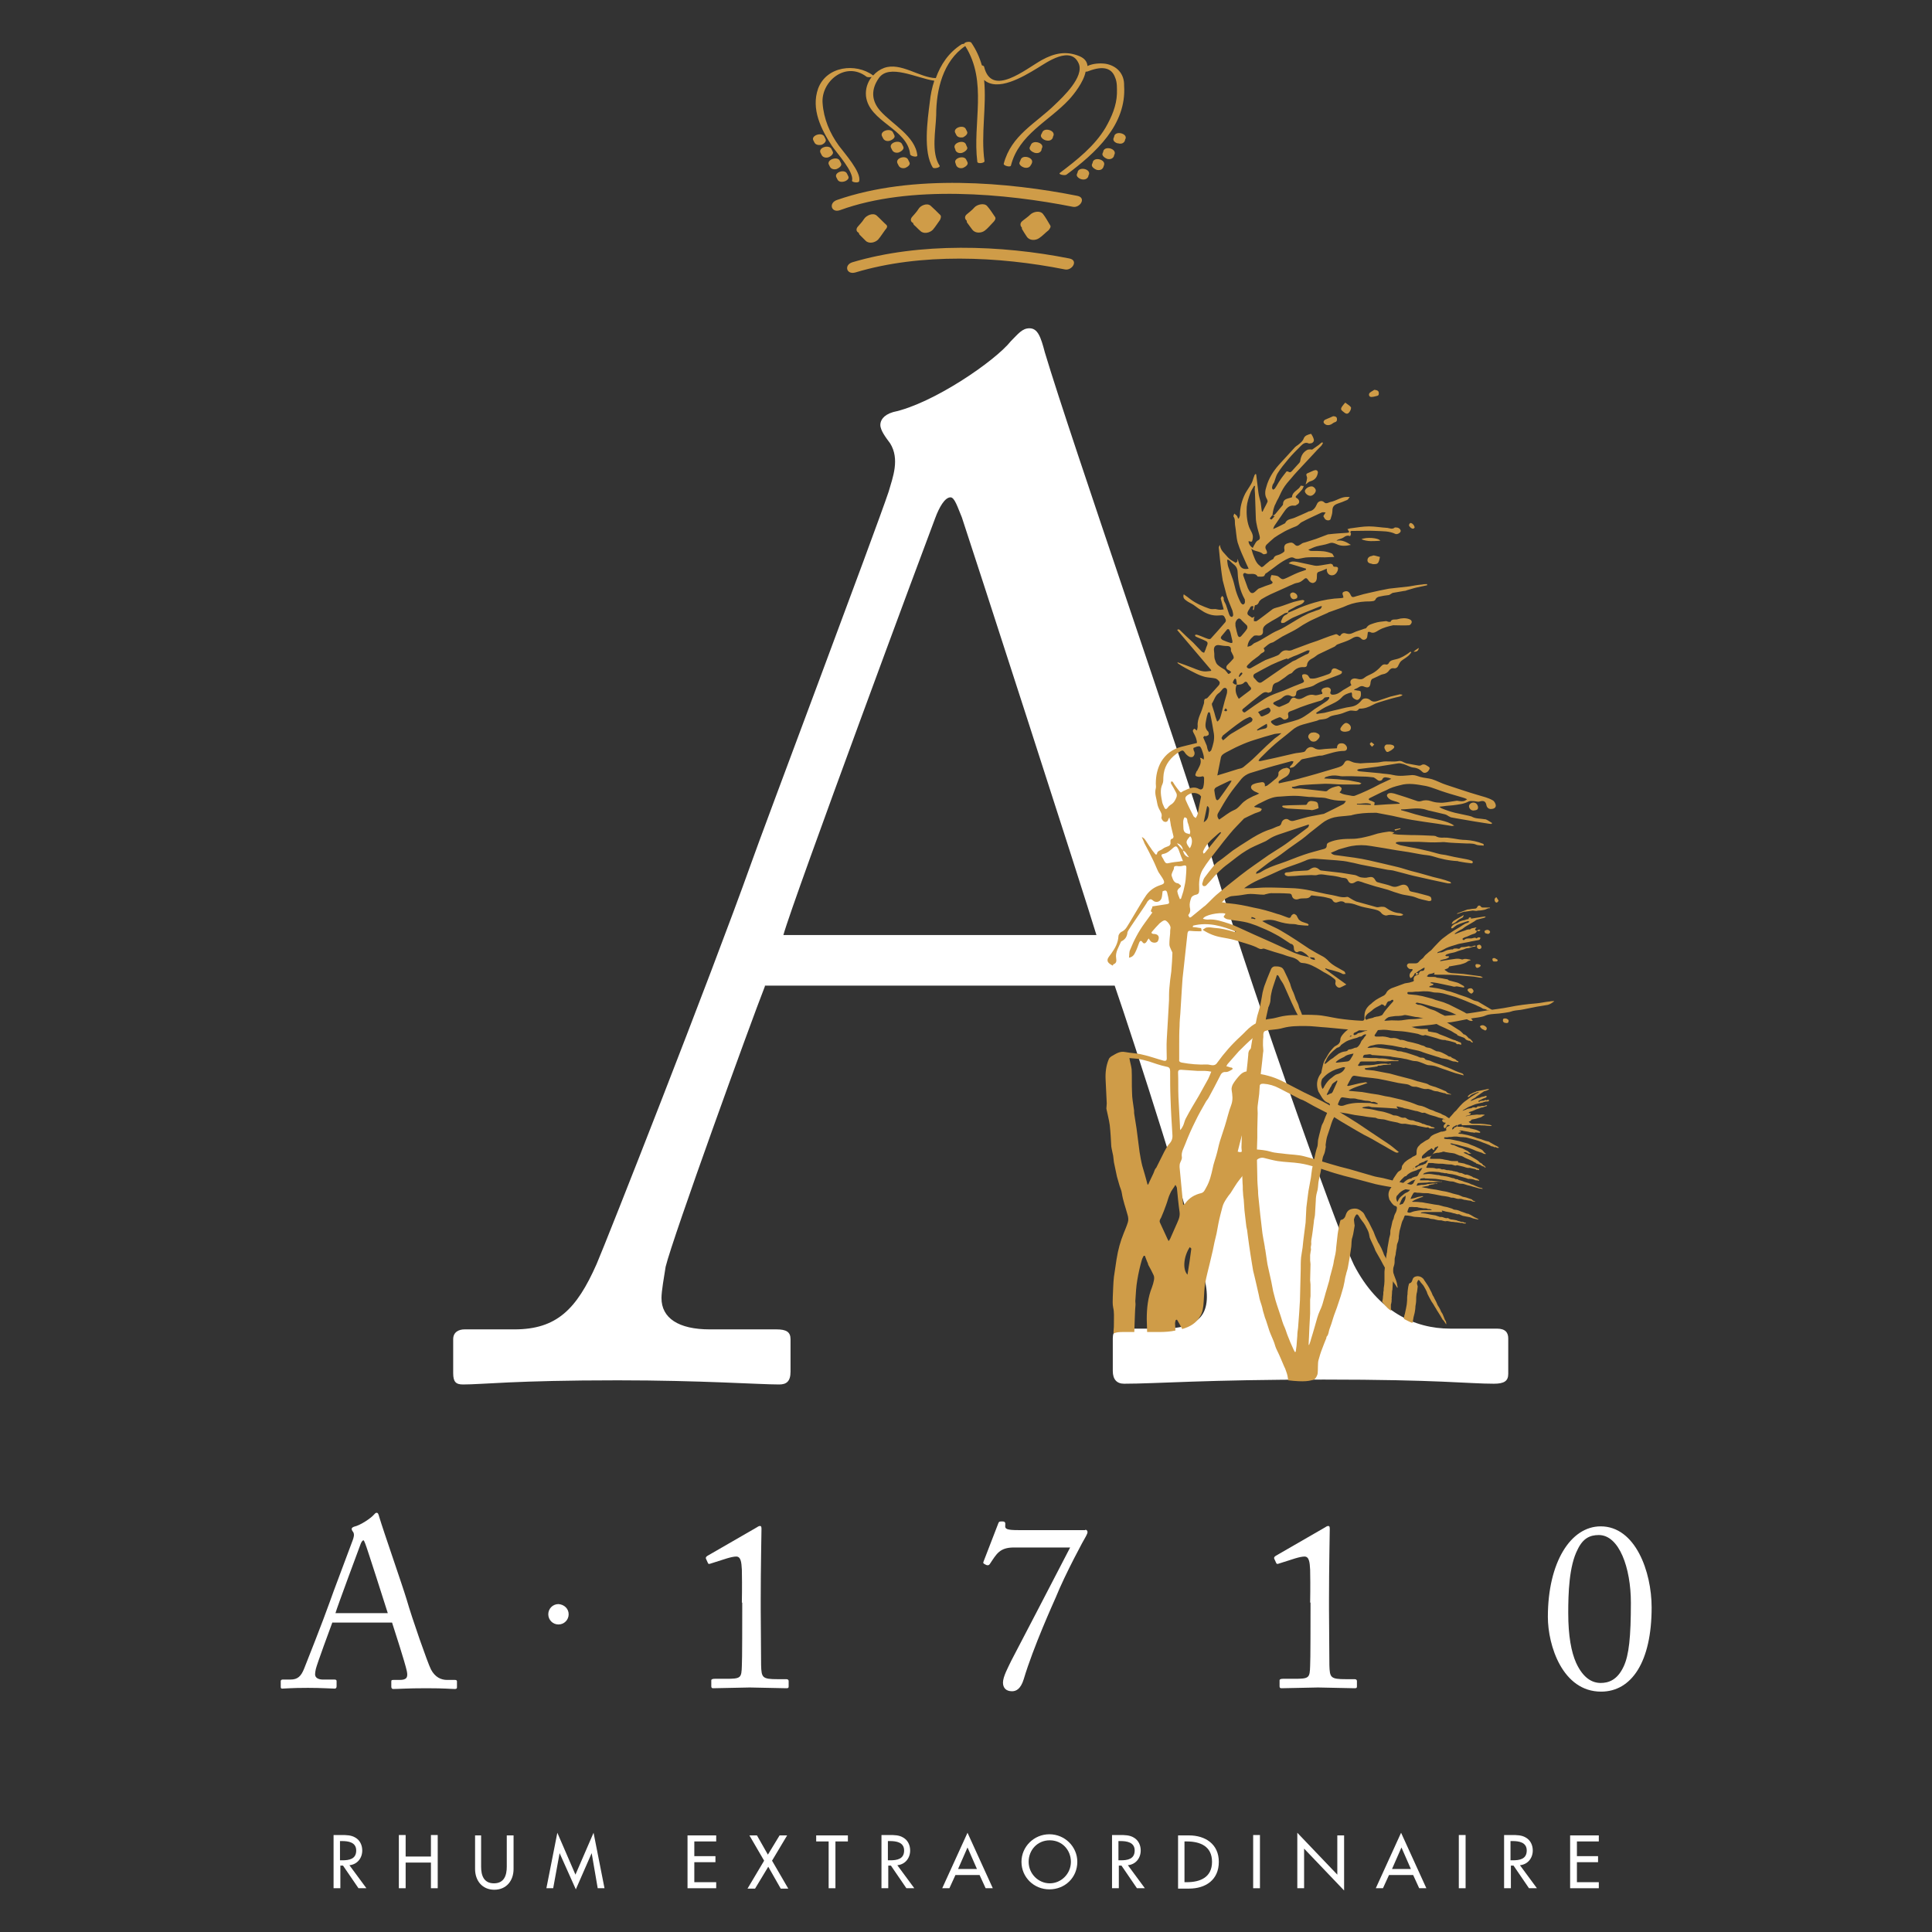 <?xml version="1.0" encoding="utf-8"?>
<!-- Generator: Adobe Illustrator 26.2.1, SVG Export Plug-In . SVG Version: 6.00 Build 0)  -->
<svg version="1.1" xmlns="http://www.w3.org/2000/svg" xmlns:xlink="http://www.w3.org/1999/xlink" x="0px" y="0px"
	 viewBox="0 0 512 512" style="enable-background:new 0 0 512 512;" xml:space="preserve">
<rect x="0" y="0" width="512" height="512" fill="#333333" stroke="none"/>
<style type="text/css">
	.st0{display:none;}
	.st1{display:inline;opacity:0.5;fill:#FF0000;}
	.st2{fill:#FFFFFF;}
	.st3{fill:#CF9C48;}
	.st4{fill-rule:evenodd;clip-rule:evenodd;fill:#CF9C48;}
</style>
<g id="Calque_2" class="st0">
	<rect y="0" class="st1" width="512" height="512"/>
</g>
<g id="Logo_Blanc">
	<g>
		<path class="st2" d="M202.7,261.4c-3.7,9.4-24.4,66.5-26.3,74.3c-0.4,2.6-1.1,6.4-1.1,8.3c0,5.3,4.5,8.3,12.8,8.3h17.7
			c2.6,0,3.7,0.7,3.7,2.6v8.6c0,2.6-1.1,3.4-3,3.4c-5.3,0-20.7-1.1-42.8-1.1c-27.4,0-35.7,1.1-41,1.1c-1.9,0-2.6-0.7-2.6-3v-9
			c0-1.9,1.5-2.6,3-2.6h13.2c11.2,0,16.5-5.3,21.8-17.3c2.6-6,30-75.5,41-106.3c2.6-7.5,33-88.2,36.4-98.4c1.1-3.8,3-8.6,0.4-12.8
			c-1.1-1.5-2.6-3.4-2.6-4.9c0-1.1,0.7-2.6,3.4-3.4c10.5-2.2,27-13.5,31.2-18.8c1.9-1.9,3-3.4,4.9-3.4c2.2,0,3,2.2,4.1,6.4
			c7.1,23.7,36.4,107.8,43.6,131.8c8.6,29.3,33.1,99.1,38.3,110c6.4,12.4,16.1,16.9,25.5,16.9h12.4c2.3,0,3,1.1,3,2.6v9.4
			c0,1.9-1.1,2.6-3.8,2.6c-6.8,0-14.6-1.1-45.1-1.1c-31.2,0-44.3,1.1-52.9,1.1c-1.9,0-3-1.1-3-3.4v-8.6c0-2.2,1.1-2.6,3.4-2.6h9.4
			c10.5,0,13.9-3.8,11.3-14.3c-3-13.5-18.4-61.6-23.6-76.6H202.7z M290.6,247.9c-3.4-11.3-33.8-105.2-35.7-110.8
			c-1.1-2.6-1.9-5.3-3-5.3c-1.5,0-3,2.6-4.1,5.6c-1.9,4.9-37.6,101-40.2,110.4H290.6z"/>
		<path class="st3" d="M346,128.4C346,128.4,346,128.4,346,128.4C346,128.4,346,128.4,346,128.4L346,128.4z"/>
		<path class="st3" d="M346,128.4c0.1-0.4,0.2-0.7,0.3-1.1c0-0.2,0.1-0.5,0.1-0.7c-0.3-1-0.4-1,0.6-1.4c0.5-0.2,1-0.5,1.5-0.6
			c0.5-0.1,0.9,0.3,0.7,0.9c-0.2,1-0.8,1.7-1.8,2C346.9,127.6,346.5,128,346,128.4C346,128.4,346,128.4,346,128.4z"/>
		<path class="st3" d="M364.1,147.2C364.1,147.2,364.1,147.2,364.1,147.2c0.6,0.1,1.1,0.3,1.6,0.4c-0.1,0.5-0.2,1-0.4,1.4
			c-0.3,0.6-1,0.5-1.5,0.5c-0.1,0-0.2-0.1-0.3-0.1c-0.6-0.1-1.2-0.3-1.1-1.1c0.1-0.6,0.6-0.9,1.3-1
			C363.8,147.2,363.9,147.2,364.1,147.2C364.1,147.2,364.1,147.2,364.1,147.2z"/>
		<path class="st3" d="M348,194.1c0.3,0,0.6,0,0.8,0.1c1.1,0.4,1.2,1,0.4,1.8c-0.2,0.2-0.5,0.5-0.8,0.5c-0.3,0.1-0.7,0-0.9-0.1
			c-0.3-0.2-0.5-0.5-0.7-0.8c-0.3-0.5,0.1-1.2,0.7-1.4C347.6,194.1,347.8,194.2,348,194.1C348,194.1,348,194.1,348,194.1z"/>
		<path class="st3" d="M353.3,110.3c0.6,0,1,0.2,1,0.7c0.1,0.4-0.1,0.8-0.6,0.9c-0.5,0.2-0.8,0.6-1.3,0.7c-0.3,0.1-0.8,0.1-1.1-0.1
			c-0.7-0.4-0.7-0.9-0.1-1.3C351.9,110.9,352.7,110.6,353.3,110.3z"/>
		<path class="st3" d="M356.5,106.7c0.5,0.4,1.1,0.7,1.5,1.2c0.1,0.1,0,0.6-0.1,0.8c-0.6,1.2-1.1,1.1-1.8,0.5
			C355.2,108.5,355,108.4,356.5,106.7z"/>
		<path class="st3" d="M345.8,130.2c0-0.6,0.9-1.3,1.8-1.3c0.5,0,1.1,0.6,1.1,1.1c0,0.6-0.8,1.4-1.4,1.4
			C346.6,131.4,345.9,130.8,345.8,130.2z"/>
		<path class="st3" d="M356.7,193.9c-0.8,0.1-1.5-0.2-1.5-0.7c0-0.4,0.9-1.5,1.4-1.6c0.6-0.1,1.4,0.6,1.4,1.2
			C358,193.5,357.6,193.8,356.7,193.9z"/>
		<path class="st3" d="M368.2,197.3c0.1,0,0.4,0,0.7,0.1c0.7,0.2,0.8,0.7,0.2,1.1c-0.3,0.3-0.7,0.5-1.1,0.7c-0.6,0.3-0.8-0.3-1-0.7
			c-0.3-0.5,0-1.1,0.5-1.2C367.7,197.3,367.9,197.3,368.2,197.3z"/>
		<path class="st3" d="M390.5,214.8c-0.6,0-1.1-0.4-1.2-1.1c0-0.5,0.4-0.9,1-1c0.7-0.1,1.3,0.4,1.4,1.2
			C391.7,214.5,391.5,214.7,390.5,214.8z"/>
		<path class="st3" d="M364.2,103.3c0.7,0.1,1.2,0.2,1.2,0.9c0,0.3,0,0.6-0.4,0.7c-0.5,0.1-1,0.3-1.6,0.3c-0.6,0-0.8-0.7-0.4-1.1
			C363.3,103.8,363.8,103.6,364.2,103.3z"/>
		<path class="st3" d="M365.8,143.3c-1.7,0.1-3.4,0.3-5-0.4C362,142.3,365.3,142.5,365.8,143.3z"/>
		<path class="st3" d="M342.9,158.8c-0.5,0-0.9-0.4-1-1.1c0-0.5,0.3-0.6,0.7-0.7c0.5,0,1.2,0.5,1.2,1
			C343.9,158.6,343.4,158.7,342.9,158.8z"/>
		<path class="st3" d="M374.9,139.8c-0.1,0.1-0.2,0.3-0.4,0.3c-0.4,0.1-1.1-0.6-1.1-0.9c0-0.2,0.2-0.6,0.4-0.6
			C374.2,138.6,374.8,139.1,374.9,139.8z"/>
		<path class="st3" d="M364.2,197.3c-0.3,0.3-0.4,0.4-0.6,0.6c-0.2-0.2-0.5-0.5-0.6-0.7c0-0.1,0.3-0.5,0.4-0.5
			C363.7,196.8,363.9,197.1,364.2,197.3z"/>
		<path class="st3" d="M376,171.7c-0.1,0.8-0.6,1.1-1.4,1C375.1,172.3,375.5,172,376,171.7z"/>
		<path class="st3" d="M369.6,219.8c0.5-0.1,1-0.2,1.5-0.3c0,0.1,0,0.2,0.1,0.2c-0.5,0.1-0.9,0.3-1.4,0.4
			C369.7,220.1,369.6,220,369.6,219.8z"/>
		<path class="st3" d="M339.9,213.5c0.6,0,1.2-0.1,1.8-0.1c1.4,0,2.9-0.1,4.3-0.1c0.1,0,0.4-0.1,0.4-0.3c0.3-0.7,0.9-0.8,1.5-0.7
			c0.6,0.1,1.3,0.1,1.4,0.9c0,0.3,0.2,0.9,0.1,1c-0.5,0.2-1.1,0.4-1.7,0.5c-0.2,0-0.5-0.1-0.8-0.1c-1.7-0.1-3.4-0.2-5.1-0.3
			c-0.6,0-1.1-0.1-1.7-0.3c-0.1,0-0.2-0.2-0.4-0.3C339.9,213.7,339.9,213.6,339.9,213.5z"/>
		<g>
			<g>
				<path class="st2" d="M88.1,429.9c-0.6,1.6-4.1,11.1-4.4,12.4c-0.1,0.4-0.2,1.1-0.2,1.4c0,0.9,0.8,1.4,2.1,1.4h3
					c0.4,0,0.6,0.1,0.6,0.4v1.4c0,0.4-0.2,0.6-0.5,0.6c-0.9,0-3.4-0.2-7.1-0.2c-4.6,0-6,0.2-6.8,0.2c-0.3,0-0.4-0.1-0.4-0.5v-1.5
					c0-0.3,0.3-0.4,0.5-0.4H77c1.9,0,2.8-0.9,3.6-2.9c0.4-1,5-12.6,6.8-17.7c0.4-1.3,5.5-14.7,6.1-16.4c0.2-0.6,0.5-1.4,0.1-2.1
					c-0.2-0.2-0.4-0.6-0.4-0.8c0-0.2,0.1-0.4,0.6-0.6c1.8-0.4,4.5-2.3,5.2-3.1c0.3-0.3,0.5-0.6,0.8-0.6c0.4,0,0.5,0.4,0.7,1.1
					c1.2,4,6.1,18,7.3,22c1.4,4.9,5.5,16.6,6.4,18.4c1.1,2.1,2.7,2.8,4.3,2.8h2.1c0.4,0,0.5,0.2,0.5,0.4v1.6c0,0.3-0.2,0.4-0.6,0.4
					c-1.1,0-2.4-0.2-7.5-0.2c-5.2,0-7.4,0.2-8.8,0.2c-0.3,0-0.5-0.2-0.5-0.6v-1.4c0-0.4,0.2-0.4,0.6-0.4h1.6c1.8,0,2.3-0.6,1.9-2.4
					c-0.5-2.3-3.1-10.3-3.9-12.8H88.1z M102.8,427.6c-0.6-1.9-5.6-17.6-6-18.5c-0.2-0.4-0.3-0.9-0.5-0.9c-0.2,0-0.5,0.4-0.7,0.9
					c-0.3,0.8-6.3,16.9-6.7,18.4H102.8z"/>
				<path class="st2" d="M196.6,424.7c0-0.8,0.1-3.8,0-8.7c-0.1-2.1-0.3-3.5-1.5-3.5c-0.6,0-1.5,0.2-2.5,0.5l-4.4,1.4
					c-0.3,0.1-0.5,0.1-0.6-0.2l-0.5-1.1c-0.1-0.2-0.1-0.5,0.4-0.8l13-7.5c0.3-0.2,0.6-0.4,0.9-0.4c0.4,0,0.4,0.4,0.4,0.9
					c0,0.6-0.2,10.4-0.2,18.5v2.6c0,0.7,0.1,14,0.1,14.9c0.1,3.3,0.3,3.7,4.4,3.7h2.3c0.4,0,0.6,0.2,0.6,0.5v1.4
					c0,0.4-0.1,0.5-0.6,0.5c-0.6,0-9.1-0.2-9.7-0.2c-0.6,0-9.4,0.2-9.7,0.2c-0.3,0-0.5-0.1-0.5-0.5v-1.6c0-0.3,0.4-0.4,0.9-0.4h2.9
					c4.1,0,4.2-0.2,4.3-3.5c0.1-0.8,0.1-13.5,0.1-14.6V424.7z"/>
				<path class="st2" d="M287.6,405.4c0.3,0,0.6,0.2,0.6,0.6c0,0.3-0.1,0.5-0.4,1.1c-0.4,0.6-5.5,10-8,16.2
					c-0.6,1.4-5.9,13-8.5,21.7c-0.8,2.6-2,3.2-3.1,3.2c-1.6,0-2.4-0.9-2.4-2.3c0-1.6,1.4-4.1,2.2-5.8c1.1-2.1,12-23,15.6-30h-14.9
					c-3.8,0-4.6,1.7-6.4,4.4c-0.3,0.4-0.7,0.4-1.2,0.1c-0.6-0.3-0.6-0.4-0.4-0.9l3.9-10.1c0.2-0.4,0.3-0.4,1-0.4
					c0.7,0,0.9,0.2,0.8,1.1c-0.1,0.9,0.4,1.2,3.6,1.2H287.6z"/>
				<path class="st2" d="M347.2,424.7c0-0.8,0.1-3.8,0-8.7c-0.1-2.1-0.3-3.5-1.5-3.5c-0.6,0-1.5,0.2-2.5,0.5l-4.4,1.4
					c-0.2,0.1-0.5,0.1-0.6-0.2l-0.5-1.1c-0.1-0.2-0.1-0.5,0.4-0.8l13-7.5c0.3-0.2,0.6-0.4,0.9-0.4c0.4,0,0.4,0.4,0.4,0.9
					c0,0.6-0.2,10.4-0.2,18.5v2.6c0,0.7,0.1,14,0.1,14.9c0.1,3.3,0.3,3.7,4.4,3.7h2.3c0.4,0,0.6,0.2,0.6,0.5v1.4
					c0,0.4-0.1,0.5-0.6,0.5c-0.6,0-9.1-0.2-9.7-0.2c-0.6,0-9.4,0.2-9.7,0.2c-0.3,0-0.5-0.1-0.5-0.5v-1.6c0-0.3,0.4-0.4,0.9-0.4h2.9
					c4.1,0,4.2-0.2,4.3-3.5c0.1-0.8,0.1-13.5,0.1-14.6V424.7z"/>
				<path class="st2" d="M410.2,428.5c0-14.4,6-24,14-24c9.2,0,13.5,12,13.5,21.5c0,14.4-5.3,22.3-13.4,22.3
					C414.1,448.3,410.2,436.1,410.2,428.5z M430.3,441.6c1.4-3,1.9-7.8,1.9-16.9c0-9.2-3.1-17.9-8.5-17.9c-2.4,0-4.2,0.9-5.6,3.8
					c-2.3,4.4-2.5,11.7-2.5,16.9c0,6,0.8,10.3,2.1,13.2c1.9,4.1,4.3,5.3,6.5,5.3C426.2,446,428.6,445.3,430.3,441.6z"/>
			</g>
			<path class="st2" d="M150.7,427.8c0,1.5-1.2,2.7-2.7,2.7c-1.5,0-2.7-1.2-2.7-2.7c0-1.5,1.2-2.7,2.7-2.7
				C149.5,425.2,150.7,426.3,150.7,427.8z"/>
		</g>
		<g>
			<path class="st2" d="M97.1,500.4h-2.1l-4.1-6h-0.7v6h-1.8v-14.1h2.1c1.2,0,2.6,0,3.7,0.7c1.2,0.7,1.8,2,1.8,3.4
				c0,2-1.3,3.7-3.4,3.9L97.1,500.4z M90.1,493h0.6c1.8,0,3.7-0.3,3.7-2.6c0-2.2-2.1-2.5-3.8-2.5h-0.5V493z"/>
			<path class="st2" d="M114.2,492v-5.7h1.8v14.1h-1.8v-6.8h-6.7v6.8h-1.8v-14.1h1.8v5.7H114.2z"/>
			<path class="st2" d="M127.5,486.4v8.3c0,2.3,0.7,4.4,3.4,4.4c2.7,0,3.4-2.1,3.4-4.4v-8.3h1.8v8.9c0,3.1-1.9,5.5-5.1,5.5
				c-3.2,0-5.1-2.4-5.1-5.5v-8.9H127.5z"/>
			<path class="st2" d="M148.3,491.1L148.3,491.1l-1.7,9.3h-1.8l2.9-14.7l4.8,11.1l4.8-11.1l2.9,14.7h-1.8l-1.6-9.3h0l-4.2,9.6
				L148.3,491.1z"/>
			<path class="st2" d="M182.2,486.4h7.6v1.6h-5.8v3.9h5.6v1.6h-5.6v5.3h5.8v1.6h-7.6V486.4z"/>
			<path class="st2" d="M198.6,486.4h2l2.9,5.1l3.1-5.1h2l-4,6.7l4.3,7.4h-2l-3.3-5.8l-3.5,5.8h-2l4.4-7.4L198.6,486.4z"/>
			<path class="st2" d="M221.4,500.4h-1.8V488h-3.3v-1.6h8.4v1.6h-3.3V500.4z"/>
			<path class="st2" d="M242.3,500.4h-2.1l-4.1-6h-0.7v6h-1.8v-14.1h2.1c1.3,0,2.6,0,3.7,0.7c1.2,0.7,1.8,2,1.8,3.4
				c0,2-1.3,3.7-3.4,3.9L242.3,500.4z M235.3,493h0.6c1.8,0,3.7-0.3,3.7-2.6c0-2.2-2.1-2.5-3.8-2.5h-0.5V493z"/>
			<path class="st2" d="M253.2,496.9l-1.6,3.5h-1.9l6.7-14.7l6.7,14.7h-1.9l-1.6-3.5H253.2z M256.4,489.6l-2.5,5.7h5L256.4,489.6z"
				/>
			<path class="st2" d="M285.5,493.4c0,4.2-3.3,7.3-7.4,7.3c-4.1,0-7.4-3.2-7.4-7.3c0-4,3.3-7.3,7.4-7.3
				C282.2,486.1,285.5,489.4,285.5,493.4z M283.8,493.4c0-3.1-2.3-5.7-5.6-5.7c-3.3,0-5.6,2.6-5.6,5.7c0,3.2,2.6,5.7,5.6,5.7
				C281.2,499.1,283.8,496.6,283.8,493.4z"/>
			<path class="st2" d="M303.4,500.4h-2.1l-4.1-6h-0.7v6h-1.8v-14.1h2.1c1.2,0,2.6,0,3.7,0.7c1.2,0.7,1.8,2,1.8,3.4
				c0,2-1.3,3.7-3.4,3.9L303.4,500.4z M296.4,493h0.6c1.8,0,3.7-0.3,3.7-2.6c0-2.2-2.1-2.5-3.8-2.5h-0.5V493z"/>
			<path class="st2" d="M312.2,486.4h2.9c4.3,0,7.9,2.3,7.9,7c0,4.8-3.5,7.1-7.9,7.1h-2.9V486.4z M313.9,498.8h0.6
				c3.6,0,6.7-1.3,6.7-5.4c0-4.1-3.1-5.4-6.7-5.4h-0.6V498.8z"/>
			<path class="st2" d="M333.9,500.4h-1.8v-14.1h1.8V500.4z"/>
			<path class="st2" d="M343.8,485.7l10.6,11.1v-10.4h1.8V501l-10.6-11.1v10.5h-1.8V485.7z"/>
			<path class="st2" d="M368.1,496.9l-1.6,3.5h-1.9l6.7-14.7l6.7,14.7h-1.9l-1.6-3.5H368.1z M371.4,489.6l-2.5,5.7h5L371.4,489.6z"
				/>
			<path class="st2" d="M388.4,500.4h-1.8v-14.1h1.8V500.4z"/>
			<path class="st2" d="M407.3,500.4h-2.1l-4.1-6h-0.7v6h-1.8v-14.1h2.1c1.2,0,2.6,0,3.7,0.7c1.2,0.7,1.8,2,1.8,3.4
				c0,2-1.3,3.7-3.4,3.9L407.3,500.4z M400.3,493h0.6c1.8,0,3.7-0.3,3.7-2.6c0-2.2-2.1-2.5-3.8-2.5h-0.5V493z"/>
			<path class="st2" d="M416.1,486.4h7.6v1.6h-5.8v3.9h5.6v1.6h-5.6v5.3h5.8v1.6h-7.6V486.4z"/>
		</g>
		<g>
			<g>
				<path class="st4" d="M283.4,68.5c-18.1-3.6-39.7-4.3-57.5,1c-2.3,0.7-1.6,3.4,0.8,2.7c17.3-5.2,37.9-4.3,55.5-0.8
					C284.1,71.8,285.9,69,283.4,68.5z"/>
				<path class="st4" d="M285.5,51.9c-18.1-3.6-43.6-5.9-63.7,1.1c-2.3,0.8-1.5,3.5,0.8,2.7c18.6-6.8,44.1-4.4,61.7-0.9
					C286.2,55.2,288,52.4,285.5,51.9z"/>
				<path class="st4" d="M249.2,57c-0.9-0.9-1.7-1.7-2.6-2.5c-1-0.8-2.7,0-3.2,0.9c-0.5,0.8-1.1,1.4-1.7,2.1
					c-0.5,0.6-0.4,1.3,0.3,1.6c0,0.2,0.1,0.4,0.2,0.5c0.6,0.5,1.1,1.1,1.7,1.6c0.9,0.9,2.5,0.5,3.3-0.3c0.7-0.8,1.3-1.8,1.9-2.6
					C249.3,57.9,249.5,57.3,249.2,57z"/>
				<path class="st4" d="M234.9,59.6c-0.9-0.8-1.7-1.7-2.6-2.5c-1-0.8-2.7,0-3.3,0.9c-0.5,0.8-1.1,1.4-1.7,2.1
					c-0.5,0.6-0.4,1.3,0.3,1.6c0,0.2,0.1,0.4,0.2,0.5c0.5,0.5,1.1,1.1,1.6,1.6c0.9,0.9,2.5,0.5,3.3-0.3c0.7-0.8,1.3-1.8,1.9-2.6
					C235,60.5,235.3,60,234.9,59.6z"/>
				<path class="st4" d="M263.7,57.5c-0.7-1-1.3-2-2.1-2.9c-0.8-0.9-2.7-0.4-3.4,0.4c-0.6,0.7-1.3,1.2-2,1.8c-0.6,0.5-0.6,1.2,0,1.7
					c0,0.2,0,0.4,0.1,0.5c0.4,0.6,0.9,1.2,1.4,1.9c0.8,1,2.4,0.9,3.3,0.2c0.9-0.7,1.5-1.5,2.3-2.3C263.6,58.5,264,57.9,263.7,57.5z"
					/>
				<path class="st4" d="M278.3,59.7c-0.6-1-1.2-2.1-1.9-3c-0.8-1-2.6-0.6-3.4,0.2c-0.6,0.6-1.4,1.1-2.1,1.7
					c-0.6,0.5-0.6,1.2-0.1,1.7c0,0.2,0,0.4,0.1,0.5c0.4,0.7,0.8,1.3,1.2,1.9c0.7,1.1,2.3,1.1,3.3,0.4c0.9-0.6,1.6-1.4,2.5-2.1
					C278.2,60.6,278.6,60.1,278.3,59.7z"/>
				<path class="st4" d="M293,16.9c-1.4-0.2-3.4-0.1-4.8,0.6c-0.1-1.1-0.7-2-2.1-2.6c-3.6-1.5-6.7-0.8-10,1
					c-4.3,2.4-13.3,10-15.3,1.8c0-0.2-0.3-0.3-0.6-0.4c-0.6-2.1-1.5-4.1-2.8-6c-0.3-0.4-1.8-0.2-1.9,0.3c-0.2,0-0.5,0.1-0.6,0.1
					c-3.5,2.2-5.6,5.4-6.9,9c-4.3-0.1-9.3-4.3-13.7-2.7c-1.1,0.4-2.1,1.1-2.9,2c0,0,0,0,0,0c-4.6-3.4-12.4-2.5-14.6,3.5
					c-1.9,5.4,0.8,10.8,3.7,15.2c1.3,1.9,5.9,6.9,5.3,9.2c-0.1,0.4,1.8,0.7,1.9,0.1c0.6-2.4-4-7.5-5.4-9.4c-2.4-3.3-4-7.1-4.3-11.2
					c-0.5-5.7,6-11.3,11.6-7.1c0.2,0.2,1,0.2,1.4,0.1c-1.1,1.4-1.7,3.2-1.5,5.1c0.8,6.8,11,8.6,11.7,15.4c0.1,0.5,1.9,0.9,1.9,0.3
					c-0.5-5.1-6.7-8.3-9.8-11.8c-2.4-2.7-2.5-5.7-0.4-8.7c2.7-3.9,10,0,14.7,0.7c-0.6,1.8-1,3.7-1.2,5.7c-0.6,4.7-1.8,13.2,0.8,17.3
					c0.3,0.4,2.1,0,1.8-0.5c-2.3-3.5-1-9.4-0.9-13.4c0-6.7,1.8-14.3,7.7-18.3c6,9.5,1.9,20.4,3.2,30.7c0.1,0.6,2,0.3,1.9-0.2
					c-1-7.1,0.6-14.5-0.1-21.5c3.6,3.1,10.1-0.7,14.2-3.2c2.3-1.4,8.8-6.1,10.9-1.1c1.4,3.5-4.1,8.7-6.3,10.8
					c-5.2,5.1-11.6,8.1-13.6,15.7c-0.1,0.5,1.7,1,1.9,0.5c2.1-8.3,10-11.7,15.4-17.5c1.3-1.4,3.9-4.7,4.4-7.4c0.4,0,0.7-0.1,0.9-0.2
					c3.7-1.4,6-0.8,6.9,1.7c0.6,1.3,0.5,2.9,0.5,4.3c-0.1,3.2-1.4,6.2-3,9c-2.9,4.9-7.6,8.6-12.1,12c-0.6,0.4,1.2,0.8,1.7,0.5
					c7.7-5.7,16-13.2,15.3-23.6C298,19.5,295.9,17.4,293,16.9z"/>
				<path class="st4" d="M256.3,34.9c-0.1-0.2-0.2-0.4-0.3-0.6c-0.5-1.4-3.4-0.5-2.9,0.8c0.1,0.2,0.2,0.4,0.3,0.6
					c0.3,0.7,1.1,0.8,1.8,0.7C255.6,36.2,256.6,35.6,256.3,34.9z"/>
				<path class="st4" d="M256.3,39c-0.1-0.2-0.2-0.4-0.3-0.7c-0.5-1.4-3.5-0.5-3,0.9c0.1,0.2,0.2,0.4,0.2,0.6
					c0.3,0.7,1.1,0.9,1.8,0.7C255.6,40.3,256.6,39.6,256.3,39z"/>
				<path class="st4" d="M256.4,43c-0.1-0.2-0.2-0.4-0.3-0.6c-0.5-1.4-3.5-0.5-2.9,0.8c0.1,0.2,0.1,0.4,0.2,0.6
					c0.3,0.7,1.1,0.9,1.8,0.7C255.7,44.3,256.7,43.7,256.4,43z"/>
				<path class="st4" d="M218.8,36.9c-0.1-0.2-0.2-0.4-0.3-0.6c-0.5-1.4-3.5-0.5-3,0.8c0.1,0.2,0.2,0.4,0.3,0.6
					c0.3,0.7,1.1,0.8,1.8,0.7C218.1,38.3,219.1,37.6,218.8,36.9z"/>
				<path class="st4" d="M220.7,40.2c-0.1-0.2-0.2-0.4-0.3-0.6c-0.5-1.4-3.5-0.6-3,0.8c0.1,0.2,0.2,0.4,0.3,0.6
					c0.3,0.7,1.1,0.9,1.8,0.7C220.1,41.5,221,40.8,220.7,40.2z"/>
				<path class="st4" d="M222.9,43.3c-0.1-0.2-0.2-0.4-0.3-0.6c-0.5-1.4-3.4-0.5-3,0.8c0.1,0.2,0.2,0.4,0.3,0.6
					c0.3,0.7,1.1,0.9,1.8,0.7C222.2,44.6,223.2,44,222.9,43.3z"/>
				<path class="st4" d="M224.8,46.7c-0.1-0.2-0.2-0.4-0.3-0.6c-0.5-1.4-3.4-0.5-2.9,0.8c0.1,0.2,0.2,0.4,0.3,0.6
					c0.3,0.7,1.1,0.8,1.8,0.6C224.2,48,225.2,47.4,224.8,46.7z"/>
				<path class="st4" d="M237,35.8c-0.1-0.2-0.2-0.4-0.3-0.6c-0.5-1.4-3.5-0.6-3,0.8c0.1,0.2,0.2,0.4,0.3,0.6
					c0.3,0.7,1.1,0.9,1.8,0.7C236.4,37.1,237.4,36.5,237,35.8z"/>
				<path class="st4" d="M239.4,38.9c-0.1-0.2-0.2-0.4-0.3-0.6c-0.5-1.4-3.5-0.6-3,0.8c0.1,0.2,0.2,0.4,0.3,0.6
					c0.3,0.7,1.1,0.9,1.8,0.7C238.7,40.2,239.7,39.6,239.4,38.9z"/>
				<path class="st4" d="M241,43c-0.1-0.2-0.2-0.4-0.3-0.6c-0.5-1.4-3.4-0.6-2.9,0.8c0.1,0.2,0.2,0.4,0.3,0.6
					c0.3,0.7,1.1,0.9,1.8,0.7C240.4,44.3,241.4,43.7,241,43z"/>
				<path class="st4" d="M295.1,36.6c0.1-0.2,0.2-0.4,0.2-0.6c0.5-1.4,3.4-0.6,3,0.7c-0.1,0.2-0.2,0.4-0.2,0.6
					c-0.3,0.7-1,0.9-1.7,0.7C295.8,38,294.8,37.4,295.1,36.6z"/>
				<path class="st4" d="M292.2,40.6c0.1-0.2,0.2-0.4,0.2-0.6c0.5-1.4,3.4-0.6,3,0.8c-0.1,0.2-0.2,0.4-0.2,0.6
					c-0.3,0.7-1.1,0.9-1.8,0.7C292.9,41.9,291.9,41.3,292.2,40.6z"/>
				<path class="st4" d="M289.4,43.5c0.1-0.2,0.2-0.4,0.2-0.6c0.5-1.4,3.4-0.6,3,0.8c-0.1,0.2-0.1,0.4-0.2,0.6
					c-0.3,0.7-1,0.9-1.8,0.7C290.1,44.8,289.1,44.2,289.4,43.5z"/>
				<path class="st4" d="M285.4,46.1c0.1-0.2,0.2-0.4,0.2-0.6c0.5-1.4,3.4-0.7,3,0.7c-0.1,0.2-0.2,0.4-0.2,0.6
					c-0.3,0.7-1.1,0.9-1.8,0.7C286.1,47.4,285.1,46.8,285.4,46.1z"/>
				<path class="st4" d="M275.9,35.7c0.1-0.2,0.2-0.4,0.3-0.6c0.5-1.4,3.4-0.6,3,0.8c-0.1,0.2-0.2,0.4-0.2,0.6
					c-0.3,0.7-1,0.9-1.8,0.7C276.6,37.1,275.6,36.4,275.9,35.7z"/>
				<path class="st4" d="M272.9,39c0.1-0.2,0.2-0.4,0.3-0.6c0.5-1.4,3.4-0.6,3,0.7c-0.1,0.2-0.2,0.4-0.2,0.7c-0.3,0.7-1,0.9-1.8,0.7
					C273.6,40.3,272.6,39.7,272.9,39z"/>
				<path class="st4" d="M270.2,43c0.1-0.2,0.2-0.4,0.3-0.7c0.5-1.4,3.4-0.6,3,0.8c-0.1,0.2-0.1,0.4-0.3,0.6c-0.3,0.7-1,0.9-1.8,0.7
					C271,44.3,269.9,43.7,270.2,43z"/>
			</g>
			<g>
				<g>
					<path class="st3" d="M368.7,347.4C368.7,347.4,368.7,347.4,368.7,347.4c0-0.2-0.1-0.4-0.1-0.6c0-0.3,0-0.6,0-0.9
						c0-0.2,0-0.3,0.1-0.5c0-0.2,0.1-0.5,0.1-0.6c-0.1-0.3,0.1-0.5,0-0.8c0-0.4,0.1-0.9,0.1-1.3c0-0.3,0-0.6,0.1-0.9
						c0-0.5,0.1-1,0.1-1.5c0,0,0-0.1,0-0.1c0-0.4,0.1-0.8,0.1-1.2c0-0.7,0-1.4,0-2.1c0-0.5,0-0.9,0.2-1.4c0.2-0.6,0.2-1.1,0.2-1.7
						c0-0.2,0-0.4,0.1-0.7c0.1-0.4,0.2-0.7,0.2-1.1c0.1-0.4,0.1-0.8,0.2-1.1c0.1-0.5,0-1,0.3-1.6c0.2-0.4,0.2-0.8,0.3-1.2
						c0-0.2,0-0.3,0-0.5c0.1-0.5,0.1-0.9,0.2-1.4c0.1-0.4,0.2-0.8,0.3-1.1c0.2-0.7,0.3-1.4,0.7-2c0.1-0.3,0.2-0.5,0.3-0.8
						c0-0.1,0.2-0.2,0.2-0.2c0.5,0,1.1,0.1,1.6,0.2c0.4,0.1,0.8,0.2,1.3,0.2c0.5,0,0.9,0.1,1.4,0.1c0.6,0.1,1.2,0.1,1.8,0.2
						c0.1,0,0.2,0,0.3,0.1c0.5,0.2,1.1,0.1,1.6,0.3c0.4,0.1,0.8,0.2,1.3,0.2c0.2,0,0.4,0,0.6,0.1c0.4,0.1,0.7,0.2,1.1,0.1
						c0.1,0,0.1,0,0.2,0c0.4,0.1,0.7,0.1,1.1,0.2c0.1,0,0.2,0,0.3,0c0.2,0,0.5,0.1,0.7,0.1c0.1,0,0.1,0,0.2,0
						c0.4,0.1,0.8,0.1,1.3,0.2c0,0,0.1,0,0.1,0c0.2-0.1,0.3,0,0.4,0.1c0.1,0,0.7,0.1,0.8,0c0,0,0,0,0-0.1c-0.1,0-0.2-0.1-0.3-0.1
						c-0.1,0-0.2,0-0.2,0c-0.2-0.2-0.5-0.2-0.7-0.2c-0.3,0-0.5-0.2-0.8-0.2c0,0,0,0,0,0c-0.2-0.1-0.3-0.1-0.5-0.2
						c-0.2,0-0.3-0.1-0.5-0.1c-0.2,0-0.4-0.1-0.6-0.1c-0.4,0-0.7-0.1-1-0.3c-0.1-0.1-0.2-0.1-0.3-0.1c-0.3,0.1-0.6,0-0.9-0.1
						c-0.2-0.1-0.5-0.2-0.8-0.2c-0.1,0-0.2,0-0.3,0c-0.4-0.1-0.8-0.3-1.2-0.4c-0.4-0.1-0.8-0.1-1.2-0.2c-0.5-0.1-1-0.2-1.5-0.3
						c-0.3,0-0.7-0.1-1-0.1c-0.1,0-0.1,0-0.2-0.1c0.1,0,0.2-0.1,0.2-0.1c0.3,0,0.6-0.1,0.9-0.1c0.1,0,0.1,0,0.2,0c0.1,0,0.1,0,0.2,0
						c0.4,0,0.8,0,1.2,0c0.4,0,0.8,0,1.2,0c0.6,0,1.2,0,1.8,0c0,0,0.1,0,0.1,0c-0.1-0.1-0.2-0.2-0.2-0.3c0,0,0-0.1,0-0.1
						c0.3,0.1,0.5,0.1,0.8,0.2c0.1,0,0.2,0.1,0.4,0.1c0.4,0.1,0.7,0.1,1.1,0.2c0.3,0.1,0.5,0.1,0.7,0.2c0.2,0,0.4,0.1,0.5,0.1
						c0.3,0.1,0.5,0.2,0.8,0.2c0.3-0.1,0.5,0.1,0.7,0.2c0.2,0.1,0.4,0.1,0.5,0.2c0.3,0.1,0.7,0.1,1,0.2c0.4,0.1,0.8,0.1,1.3,0.3
						c0.4,0.2,0.9,0.3,1.4,0.4c0.2,0,0.3,0.1,0.5,0.1l0-0.1c-0.3-0.2-0.7-0.4-1-0.5c-0.2-0.1-0.3-0.2-0.5-0.3
						c-0.2-0.1-0.3-0.2-0.5-0.3c-0.1-0.1-0.3-0.1-0.4-0.2c-0.1,0-0.1-0.1-0.2-0.1c-0.2,0-0.3-0.1-0.5-0.1c-0.3-0.1-0.5-0.2-0.8-0.3
						c-0.2-0.1-0.4-0.1-0.6-0.2c-0.5-0.2-1.1-0.5-1.7-0.5c-0.3,0-0.6-0.2-0.8-0.3c-0.4-0.1-0.9-0.3-1.3-0.4
						c-0.6-0.1-1.1-0.2-1.7-0.4c-0.3-0.1-0.7-0.2-1-0.2c-0.2,0-0.5-0.1-0.7-0.1c-0.4-0.1-0.7-0.1-1.1-0.2c-0.4-0.1-0.8-0.1-1.2-0.2
						c-0.5-0.1-0.9-0.2-1.4-0.2c-0.7-0.1-1.4-0.1-2-0.1c0,0-0.1,0-0.2-0.1c0.9-0.6,2-0.9,3-1.3c-0.1-0.1-0.2-0.1-0.3-0.1
						c-0.4,0.1-0.7,0.1-1.1,0.2c-0.6,0.2-1.2,0.4-1.8,0.5c0,0-0.1,0-0.2,0c0.2-0.5,0.4-0.9,0.7-1.4c0.1-0.2,0.3-0.3,0.5-0.3
						c0.4,0.1,0.8,0.1,1.2,0.1c0.6,0.1,1.2,0.1,1.8,0.1c0.3,0,0.6,0,0.9,0.1c0.4,0.1,0.8,0.1,1.2,0.2c0.7,0.1,1.3,0.3,2,0.4
						c0.3,0,0.6,0.1,0.8,0.1c0.4,0.1,0.8,0.1,1.1,0.2c0.3,0.1,0.5,0.2,0.8,0.2c0.1,0,0.2,0,0.3,0c0.6,0.1,1.1,0.4,1.7,0.3
						c0.2,0,0.5,0,0.7,0.1c0.3,0.1,0.6,0.2,0.9,0.2c0.2,0,0.3,0.1,0.5,0.1c0.3,0,0.5,0.1,0.8,0.1c0.1,0,0.2,0,0.3,0.1
						c0.2,0.2,0.5,0.1,0.8,0.2c0,0,0.1,0,0.2-0.1c-0.4-0.1-0.7-0.2-0.9-0.5c0,0-0.1-0.1-0.2-0.1c-0.4-0.1-0.8-0.3-1.2-0.4
						c-0.2-0.1-0.5-0.1-0.8-0.2c-0.2,0-0.4-0.1-0.6-0.2c-0.2-0.1-0.5-0.2-0.7-0.3c-0.4-0.1-0.8-0.2-1.2-0.3c0,0,0,0,0,0
						c-0.5-0.1-0.9-0.3-1.4-0.4c-0.6-0.2-1.3-0.3-1.9-0.4c-0.5-0.1-0.9-0.2-1.4-0.3c-0.2,0-0.5-0.1-0.7-0.1
						c-0.6-0.1-1.3-0.2-1.9-0.3c-0.4,0-0.9,0-1.3-0.1c-0.1,0-0.1-0.1-0.2-0.1l0-0.1c0.6-0.1,1.1-0.2,1.7-0.3c0.1,0,0.3,0,0.3-0.1
						c0.1-0.2,0.3-0.2,0.5-0.2c0.1,0,0.2-0.1,0.3-0.1c0.2,0,0.4,0,0.6-0.1c0.3,0,0.6-0.1,0.9-0.1l0-0.1c-0.1,0-0.1,0-0.2,0
						c-0.1,0-0.2,0.1-0.3,0.1c-0.4-0.1-0.8-0.1-1.2,0c-0.3,0-0.6,0.1-0.9,0.1c-0.1,0-0.2,0-0.3,0.1c-0.3,0-0.5,0.1-0.8,0.1
						c-0.2,0-0.3,0-0.5,0c-0.4,0.1-0.7,0.1-1.1,0.2c-0.1,0-0.1,0-0.2,0c0-0.1,0-0.1,0.1-0.2c0-0.1,0.1-0.2,0.1-0.2
						c0-0.2,0.2-0.3,0.4-0.3c0.7,0,1.4-0.1,2.2-0.1c0.2,0,0.3-0.1,0.5-0.1c0.4,0,0.9,0,1.3,0c0.3,0,0.7-0.1,1-0.1c0.4,0,0.7,0,1.1,0
						c0,0,0-0.1,0-0.1c0,0-0.1,0-0.1,0c-0.2,0-0.3,0.1-0.5,0c-0.4,0-0.7-0.1-1.1-0.1c-0.3,0-0.6-0.1-0.9-0.1c-0.2,0-0.3,0-0.5,0
						c-0.2,0-0.4-0.1-0.5-0.1c-0.3,0-0.6,0-0.9,0c-0.4,0-0.9,0-1.3,0c0-0.3,0.1-0.5,0.4-0.5c0.3,0,0.7-0.2,1,0c0,0,0.1,0,0.1,0
						c0.8,0,1.6,0.1,2.5,0.1c0.3,0,0.6,0.1,0.8,0.1c0.4,0.1,0.9,0.1,1.3,0.2c0.2,0,0.4,0.1,0.6,0.1c0.6,0.1,1.2,0.3,1.8,0.3
						c0.4,0,0.8,0.2,1.1,0.3c0.4,0.1,0.8,0.3,1.2,0.3c0.3,0,0.6,0,0.9,0.1c0.6,0.2,1.2,0.4,1.8,0.5c0.5,0.2,1.1,0.3,1.7,0.5
						c0.3,0.1,0.6,0.2,1,0.2c0.1,0,0.3,0.1,0.4,0.1c0-0.2-0.2-0.3-0.4-0.3c-0.2,0-0.4-0.1-0.7-0.2c-0.5-0.2-1-0.4-1.4-0.6
						c-0.3-0.1-0.5-0.1-0.8-0.3c-0.6-0.3-1.4-0.4-2-0.7c-0.3-0.1-0.7-0.2-1-0.3c0,0-0.1,0-0.1,0c-0.1-0.2-0.3-0.2-0.5-0.2
						c-0.1,0-0.3,0-0.4-0.1c-0.2-0.1-0.4-0.2-0.7-0.2c-0.3-0.1-0.6-0.2-1-0.3c-0.4-0.1-0.8-0.2-1.1-0.2c-0.2,0-0.4-0.1-0.6-0.1
						c-0.2,0-0.4,0-0.6-0.1c-0.2-0.1-0.4-0.1-0.6-0.1c-0.2,0-0.5-0.1-0.7-0.1c-0.6-0.1-1.2-0.2-1.8-0.2c-0.4,0-0.8,0.1-1.2,0.1
						c-0.1,0-0.1,0-0.2,0c0.1-0.1,0.1-0.1,0.2-0.2c0.2-0.2,0.5-0.2,0.7-0.3c0.6-0.2,1.2-0.2,1.7-0.2c0.5,0,1,0.1,1.4,0.1
						c0.4,0,0.8,0.2,1.2,0.2c0.3,0,0.6,0.2,0.9,0.1c0,0,0.1,0,0.1,0c0.5,0.2,1,0.2,1.6,0.3c0.3,0.1,0.6,0.1,0.9,0.2
						c0.3,0.1,0.6,0.2,0.9,0.3c0.6,0.2,1.2,0.3,1.8,0.5c0.3,0.1,0.6,0.3,0.9,0.2c0.4,0,0.8,0.1,1.2,0.2c0.2,0.1,0.4,0.2,0.6,0.2
						c0.2,0,0.4,0,0.6,0.1c0,0,0,0,0.1,0c0,0,0.1,0,0.1-0.1c0,0,0-0.1,0-0.1c-0.2,0-0.3-0.2-0.5-0.3c-0.2-0.1-0.5-0.1-0.7-0.3
						c0,0,0,0-0.1,0c-0.3,0-0.4-0.2-0.6-0.3c-0.6-0.2-1.1-0.6-1.7-0.5c0,0-0.1,0-0.1,0c-0.3-0.1-0.6-0.3-0.9-0.4
						c-0.3-0.1-0.6,0-0.9-0.2c-0.2-0.1-0.4-0.2-0.7-0.2c-0.2-0.1-0.3-0.1-0.5-0.1c-0.3-0.1-0.6-0.2-1-0.2c-0.3-0.1-0.6-0.1-0.9-0.1
						c-0.4-0.1-0.8-0.3-1.2-0.2c0,0-0.1,0-0.1,0c-0.4-0.2-0.8-0.3-1.2-0.2c-0.1,0-0.2,0-0.3,0c-0.6-0.2-1.1-0.2-1.7-0.2
						c-0.2,0-0.5,0-0.7,0c-0.1,0-0.3-0.1-0.2-0.2c0.1-0.2,0.2-0.4,0.3-0.6c0-0.1,0.1-0.1,0.1-0.2c0-0.3,0.2-0.3,0.4-0.3
						c0.5,0,1,0,1.4,0.1c0.7,0.1,1.4,0.1,2.1,0.1c0.7,0.1,1.4,0.2,2.1,0.2c0.2,0,0.4,0,0.6,0.1c0.4,0.1,0.7,0.3,1.1,0.1
						c0,0,0.1,0,0.1,0c0.4,0.1,0.9,0.2,1.3,0.3c0.6,0.1,1.2,0.5,1.9,0.4c0,0,0.1,0,0.1,0c0.4,0.1,0.9,0.2,1.3,0.3
						c0.1,0,0.2,0,0.3,0.1c0.1,0.1,0.2,0.2,0.4,0.1c0.1,0,0.3,0.1,0.5,0.1c0-0.2,0-0.3-0.2-0.4c-0.2,0-0.3-0.1-0.5-0.2
						c-0.1,0-0.2-0.1-0.3-0.1c-0.2-0.1-0.5-0.1-0.7-0.2c-0.3-0.1-0.6-0.3-0.9-0.4c-0.3-0.1-0.7-0.2-1-0.3c-0.2-0.1-0.4-0.2-0.6-0.2
						c-0.4-0.1-0.7-0.1-1.1-0.2c-0.1,0-0.4,0-0.3-0.2c0.1-0.2,0-0.2-0.2-0.2c-0.3,0-0.6,0-0.9,0c-0.4,0-0.7,0-1.1-0.1
						c-0.6-0.2-1.2-0.2-1.9-0.4c-0.5-0.1-1-0.1-1.4-0.1c-0.6,0-1.1,0-1.7,0c-0.2,0-0.3,0-0.2-0.3c0.2-0.4,0.5-0.8,0.8-1
						c0.3-0.2,0.7-0.2,1-0.3c0.3,0,0.6,0,0.9-0.1c0.2,0,0.5-0.1,0.7-0.2c0.1,0,0.1,0,0.2,0c0.1,0,0.2,0,0.4,0.1
						c0.4,0.1,0.8,0.1,1.2,0.2c0.3,0,0.6,0.1,0.8,0.1c0.2,0,0.3,0.1,0.5,0.1c0.4,0.2,0.8,0.3,1.2,0.5c0.2,0.1,0.3,0.1,0.5,0.1
						c0.3,0.1,0.7,0.3,1,0.5c0.5,0.2,1.1,0.5,1.6,0.7c0.3,0.1,0.6,0.3,0.9,0.5c0.2,0.1,0.4,0.1,0.5,0.3c0,0,0.1,0.1,0.2,0.1
						c0.1,0,0.2,0,0.3,0.1c0.2,0.1,0.5,0.1,0.7,0.3c0.1,0.1,0.4,0.2,0.6,0.3c0.1,0,0.3,0,0.4,0.2c0,0.1,0.2,0.1,0.3,0.1
						c0-0.1,0-0.1,0-0.1c-0.2-0.2-0.3-0.4-0.6-0.5c0,0-0.1,0-0.1-0.1c-0.2-0.3-0.5-0.5-0.8-0.6c-0.1,0-0.1-0.1-0.1-0.1
						c-0.1-0.1-0.2-0.2-0.3-0.3c-0.1-0.1-0.3-0.2-0.4-0.3c-0.5-0.3-1-0.6-1.5-0.9c-0.3-0.2-0.6-0.3-0.9-0.5
						c-0.3-0.1-0.6-0.3-0.9-0.4c-0.1,0-0.1-0.1-0.2-0.2c0.4-0.1,0.8,0,1,0.2c0.4,0.3,0.7,0.1,1,0.1c-0.1-0.1-0.1-0.1-0.2-0.1
						c-0.1-0.1-0.2-0.1-0.3-0.2c-0.2-0.1-0.3-0.3-0.5-0.4c-0.6-0.2-1.2-0.7-1.8-0.8c-0.5-0.1-1-0.4-1.5-0.6
						c-0.2-0.1-0.4-0.2-0.6-0.2c-0.2,0-0.4-0.1-0.7-0.3c0.1,0,0.2-0.1,0.2-0.1c0.3,0,0.6,0.1,0.9,0.2c0.7,0.1,1.3,0.3,2,0.5
						c0.7,0.2,1.4,0.3,2.1,0.6c0.6,0.2,1.2,0.5,1.7,0.7c0.3,0.1,0.6,0.2,0.9,0.3c0.2,0.1,0.5,0.1,0.8,0.3c0.2,0.1,0.5,0.3,0.9,0.2
						c-0.1-0.1-0.1-0.2-0.2-0.2c-0.1-0.1-0.3-0.2-0.4-0.4c-0.2-0.2-0.3-0.4-0.5-0.5c-0.3-0.2-0.6-0.3-1-0.5
						c-0.6-0.3-1.3-0.6-1.9-0.8c-0.3-0.1-0.6-0.3-1-0.4c-0.3-0.1-0.7-0.2-1.1-0.3c-0.3-0.1-0.6-0.2-1-0.3c-0.5-0.1-1-0.2-1.5-0.3
						c-0.3-0.1-0.6-0.1-1-0.2c-0.4,0-0.9,0-1.3-0.1c-0.1,0-0.2-0.1-0.2-0.1c0-0.1,0-0.2,0.1-0.3c0,0,0.1,0,0.2,0c0.2,0,0.3,0,0.5,0
						c0.2,0,0.4-0.1,0.6-0.1c0.1,0,0.2,0,0.4,0c0.3,0,0.6-0.1,0.9-0.1c0.5,0,0.9,0,1.4,0.1c0.4,0.1,0.8,0,1.3,0.1
						c0.4,0,0.8,0.1,1.1,0.2c0.4,0.1,0.7,0.2,1.1,0.3c0.5,0.1,1,0.3,1.4,0.4c0.5,0.2,0.9,0.3,1.3,0.5c0.5,0.2,0.9,0.3,1.3,0.5
						c0.3,0.1,0.5,0.2,0.8,0.4c0.3,0.2,0.6,0,0.8,0.3c0,0,0.1,0,0.1,0c0.1,0,0.3,0,0.4,0c0.2,0.1,0.3,0.2,0.5,0.2c0.1,0,0.2,0,0.3,0
						c0,0,0,0,0-0.1c0,0-0.1-0.1-0.1-0.1c-0.3-0.2-0.6-0.4-0.9-0.5c-0.5-0.3-0.9-0.5-1.4-0.8c-0.1-0.1-0.3-0.2-0.4-0.2
						c-0.3-0.1-0.6-0.1-0.8-0.2c-0.4-0.1-0.8-0.3-1.1-0.4c-0.4-0.1-0.8-0.2-1.1-0.3c-0.2-0.1-0.3-0.1-0.5-0.2
						c-0.3-0.1-0.6-0.2-0.9-0.3c-0.4-0.1-0.7-0.2-1.1-0.3c-0.5-0.1-1-0.2-1.5-0.3c-0.3,0-0.6,0-0.9-0.1l0-0.1c0,0,0.1-0.1,0.1-0.1
						c0.1-0.1,0.3-0.1,0.4-0.1c0.1,0,0.1-0.1,0.2-0.2c0,0-0.1-0.1-0.1-0.1c-0.1,0-0.3-0.1-0.4-0.1c0.1-0.1,0.2-0.1,0.3-0.1
						c0.3,0,0.6,0,0.8,0.1c0.4,0.1,0.8,0.1,1.2,0.2c0.4,0.1,0.8,0.2,1.2,0.2c0.3,0,0.5,0.2,0.8,0c0,0,0.1,0,0.1,0
						c0.3,0,0.7,0.1,1,0.1c0.1,0,0.1-0.1,0.2-0.1c0-0.1-0.1-0.2-0.1-0.2c-0.4-0.2-0.7-0.4-1.1-0.5c-0.4-0.1-0.8-0.2-1.2-0.3
						c-0.1,0-0.3,0-0.3-0.1c-0.1-0.1-0.2-0.1-0.3-0.1c-0.5,0-1-0.1-1.5-0.2c0,0,0,0,0,0c-0.2-0.2-0.4-0.1-0.6-0.1
						c-0.2,0-0.5,0-0.7,0c-0.1,0-0.2-0.1-0.4-0.1c0.1-0.1,0.1-0.2,0.2-0.3c0.2-0.2,0.5-0.2,0.8-0.3c0.1,0,0.1,0,0.3,0
						c-0.1,0.1-0.1,0.2-0.1,0.2c0.1,0,0.1,0,0.2,0.1c0,0,0.1,0,0.1,0c1.5,0,3.1-0.1,4.6,0c0.5,0.1,1.1,0,1.6,0.1
						c0.4,0,0.7,0.1,1.1,0.1c0.1,0,0.2,0,0.4,0c0,0,0-0.1,0-0.1c-0.1-0.1-0.3-0.1-0.4-0.2c-0.5-0.1-0.9-0.1-1.4-0.2
						c-0.4,0-0.9-0.1-1.3-0.1c-0.6,0-1.2,0-1.7,0c-0.2,0-0.5,0-0.7-0.1c-0.2-0.1-0.4-0.2-0.6-0.4c0.1,0,0.1-0.1,0.2-0.1
						c0.2-0.1,0.4-0.1,0.5-0.4c0,0,0.1-0.1,0.1-0.1c0.6-0.1,1.2-0.2,1.7-0.4c0.4-0.1,0.9-0.2,1.2-0.5c0.1-0.1,0.4-0.2,0.6-0.3
						c-0.1,0-0.1-0.1-0.2-0.1c-0.3,0-0.7-0.1-1,0c-0.1,0-0.3,0-0.4,0c-0.6-0.1-1.2,0.1-1.8,0.1c-0.5,0.1-1,0.2-1.5,0.3
						c0,0-0.1,0-0.2,0c0.1-0.1,0.2-0.1,0.2-0.1c0.4-0.1,0.8-0.1,1.1-0.4c0,0,0.1-0.1,0.1-0.2c0,0-0.1-0.1-0.1-0.1
						c-0.1,0-0.2,0-0.3,0c-0.1,0-0.1-0.1-0.2-0.1c0.1-0.1,0.1-0.1,0.2-0.2c0.3-0.1,0.6-0.2,0.9-0.3c0.3-0.1,0.6-0.3,0.9-0.4
						c0.3-0.1,0.6-0.2,0.9-0.3c0.2-0.1,0.4-0.2,0.6-0.2c0.4,0,0.6-0.2,1-0.3c0.1,0,0.2,0,0.3-0.1c0,0,0.1-0.1,0.1-0.1
						c0,0-0.1-0.1-0.1-0.1c-0.1,0-0.3,0-0.4,0.1c-0.2,0.1-0.4,0.1-0.6,0.1c-0.1,0-0.2,0-0.3,0c-0.3,0.1-0.6,0.1-0.9,0.1
						c-0.2,0-0.3,0-0.4,0.2c-0.1,0.1-0.2,0.2-0.5,0.1c-0.2-0.1-0.5,0-0.7,0c0,0,0,0,0,0c-0.1,0.2-0.2,0.1-0.4,0.2
						c-0.2,0-0.4,0.1-0.7,0.1c-0.4,0.1-0.6,0.3-1,0.4c-0.2,0-0.3,0.1-0.5,0.2c0.1-0.1,0.1-0.2,0.1-0.2c0.3-0.2,0.6-0.3,0.9-0.5
						c0.5-0.4,1.1-0.5,1.7-0.8c0.4-0.2,0.8-0.3,1.2-0.4c0.4-0.1,0.9-0.2,1.3-0.3c0.1,0,0.2,0,0.3-0.1c0.3-0.1,0.6-0.2,1-0.2
						c0.3,0,0.5,0,0.5-0.4c0,0,0,0,0,0c-0.2-0.1-0.5,0-0.6,0.1c-0.1,0-0.2-0.1-0.3-0.1c-0.2,0-0.4,0.2-0.6,0.2c-0.4,0-0.8,0-1.1,0.3
						c0,0-0.1,0-0.1,0c-0.1-0.1-0.2-0.2,0-0.3c0.2-0.1,0.4-0.2,0.6-0.3c0.4-0.2,0.8-0.4,1.2-0.5c0.2-0.1,0.3-0.2,0.3-0.4
						c-0.2-0.1-0.5-0.1-0.7,0.1c0,0-0.1,0-0.2,0c-0.3,0.1-0.7,0.1-0.9,0.3c-0.2,0-0.4,0.1-0.5,0.1c-0.1,0-0.2,0.1-0.3,0.1
						c-0.5,0.2-0.9,0.4-1.4,0.6c-0.1,0-0.2,0-0.3,0.1l0-0.1c0.2-0.1,0.3-0.3,0.5-0.4c0.2-0.1,0.5-0.3,0.7-0.4
						c0.2-0.1,0.3-0.3,0.5-0.4c0.4-0.3,0.9-0.6,1.3-0.9c0.2-0.1,0.4-0.3,0.6-0.4c0.4-0.1,0.8-0.2,1.1-0.4c0.1,0,0.1-0.1,0.2-0.1
						c0,0,0,0,0-0.1c-0.1,0-0.2,0-0.3,0c-0.6,0.1-1.3,0.3-1.9,0.4c-0.2,0-0.3,0.1-0.5,0.1c-0.2,0-0.4,0.1-0.6,0.1c0,0-0.1,0-0.1,0.1
						c-0.3,0.1-0.6,0.2-0.8,0.3c-0.2,0.1-0.4,0.2-0.6,0.3c-0.3,0.1-0.6,0.4-0.8,0.6c0,0.1,0,0.1,0,0.2c0.1,0,0.1,0,0.2,0
						c0.1,0,0.1-0.1,0.2-0.1c0.2-0.2,0.4-0.4,0.6-0.5c0.6-0.3,1.1-0.5,1.7-0.7c0.1,0,0.2,0,0.2,0c-0.1,0.1-0.1,0.2-0.2,0.2
						c-0.2,0.1-0.4,0.2-0.6,0.3c-0.1,0.1-0.2,0.1-0.3,0.2c-0.5,0.3-1,0.6-1.4,0.9c-0.6,0.5-1.3,0.9-1.8,1.4
						c-0.4,0.4-0.8,0.8-1.2,1.3c-0.2,0.2-0.3,0.4-0.5,0.6c-0.2,0.2-0.5,0.4-0.7,0.7c-0.2,0.2-0.4,0.5-0.6,0.7
						c-0.2,0.2-0.4,0.4-0.6,0.7c-0.1,0.2-0.3,0.3-0.5,0.2c-0.3,0-0.7,0-1,0c-0.3,0-0.4,0.4-0.2,0.6c0.2,0.2,0.3,0.3,0.6,0.3
						c0.1,0,0.2,0,0.2,0.1c0,0.1-0.1,0.2-0.1,0.2c-0.1,0.1-0.1,0.1-0.2,0.2c-0.3,0.3-0.3,0.7,0,1c0,0,0.1,0,0.1,0
						c0.3-0.2,0.5-0.5,0.6-0.8c0-0.1,0.2-0.1,0.2-0.1c0.2,0,0.3,0.1,0.5,0.1c0,0.2-0.2,0.2-0.4,0.3c-0.1,0-0.3,0.1-0.4,0.2
						c-0.1,0.2-0.3,0.4-0.1,0.7c0,0,0,0.2-0.1,0.2c-0.2,0.1-0.4,0.2-0.6,0.2c-0.2,0.1-0.5,0.1-0.7,0.1c-0.6,0.2-1.2,0.5-1.8,0.7
						c-0.4,0.2-0.8,0.4-1.1,0.8c-0.1,0.1-0.1,0.2-0.2,0.3c-0.2,0.2-0.4,0.3-0.6,0.4c-0.3,0.1-0.7,0.4-1,0.6
						c-0.2,0.1-0.4,0.3-0.6,0.4c-0.2,0.1-0.3,0.3-0.4,0.4c-0.6,0.5-0.8,1.1-0.8,1.8c0,0.2,0,0.3,0,0.5c0,0.1-0.1,0.2-0.1,0.3
						c-0.3,0.2-0.6,0.3-1,0.5c-0.1,0.1-0.2,0.2-0.4,0.3c-0.4,0.2-0.7,0.4-1,0.6c-0.4,0.3-0.8,0.6-1,1c-0.2,0.2-0.4,0.5-0.4,0.8
						c0,0.5-0.2,0.8-0.6,1c-0.4,0.2-0.6,0.5-0.8,0.8c-0.3,0.4-0.5,0.8-0.8,1.2c-0.4,0.7-0.5,1.5-0.6,2.3c0,0.1,0,0.2-0.1,0.2
						c-0.6,0.8-0.8,1.7-0.5,2.7c0,0.1,0.1,0.3,0.1,0.4c0.2,0.3,0.4,0.6,0.6,0.9c0.3,0.3,0.5,0.7,1,0.8c0.3,0.1,0.4,0.2,0.4,0.6
						c0,0.2-0.1,0.4-0.1,0.6c-0.1,0.3-0.2,0.6-0.4,0.9c-0.2,0.4-0.3,0.8-0.4,1.3c-0.1,0.2-0.2,0.4-0.3,0.7c-0.1,0.5-0.2,0.9-0.3,1.4
						c-0.1,0.3-0.1,0.5-0.2,0.8c-0.1,0.4,0,0.9-0.1,1.3c-0.2,0.6-0.3,1.2-0.4,1.8c-0.1,0.6-0.2,1.1-0.3,1.7c0,0.3-0.1,0.6-0.1,0.9
						c0,0.2,0,0.3-0.1,0.5c-0.1,0.5-0.1,0.9-0.2,1.4c-0.1,0.5-0.1,1-0.2,1.5c-0.1,0.7-0.1,1.3-0.2,2c0,0.8,0,1.7,0,2.5
						c0,0.6-0.1,1.3-0.2,1.9c0,0.3,0,0.7-0.1,1c0,0.4,0,0.8-0.1,1.2c0,0.5-0.1,0.9-0.2,1.4C367.5,346.6,368.1,347,368.7,347.4z
						 M384.9,298.9c0.1-0.1,0.2-0.2,0.2-0.2c0.1-0.1,0.2-0.2,0.3-0.2c0.2-0.1,0.5-0.3,0.7-0.4c0.1,0.3-0.1,0.5-0.3,0.6
						c-0.2,0-0.3,0-0.4,0.2c-0.1,0.2-0.3,0.3-0.4,0.4c0,0-0.1,0-0.2,0C384.9,299.1,384.9,299,384.9,298.9z M372.2,318.3
						c-0.1,0.2-0.2,0.4-0.3,0.5c-0.1,0.2-0.2,0.3-0.4,0.3c-0.1,0-0.2,0.1-0.3,0.1c-0.1,0-0.2,0.1-0.3,0.1c0-0.2,0.1-0.3,0.1-0.4
						c0.1-0.2,0.2-0.4,0.3-0.7c0.1-0.2,0.2-0.4,0.3-0.5c0.1-0.4,0.6-0.5,0.8-0.8c0,0,0.1,0,0.1,0c0,0,0,0.1,0,0.1
						C372.5,317.6,372.4,317.9,372.2,318.3z M374.9,319.9c0.1,0,0.2,0,0.4,0c0.2,0,0.4,0,0.6,0.1c0.4,0.1,0.8,0.1,1.2,0.2
						c0.4,0.1,0.9-0.1,1.3,0.2c0.1,0,0.2,0,0.3,0c0.3,0,0.5,0.1,0.7,0.2c0,0,0,0.1,0,0.1c-0.3,0-0.6,0-0.9,0c-0.2,0-0.3,0-0.5,0
						c-0.7,0-1.4,0-2.1,0.1c-0.7,0.1-1.3,0.2-2,0.5c-0.2,0.1-0.5,0.1-0.8,0c-0.1-0.1-0.2-0.1-0.1-0.3c0.1-0.3,0.2-0.7,0.4-1
						c0-0.1,0.2-0.2,0.3-0.1C374.1,319.8,374.5,319.9,374.9,319.9z M374.9,312.9c-0.1,0.2-0.2,0.4-0.3,0.6c-0.1,0.2-0.3,0.3-0.5,0.4
						c-0.5,0.1-1.1,0.2-1.6,0.3c0,0-0.1,0-0.1,0c0,0,0,0,0-0.1c0.4-0.4,0.9-0.6,1.3-0.9c0.4-0.3,0.9-0.5,1.5-0.6
						C375,312.7,375,312.8,374.9,312.9z M377.2,306c0.3-0.3,0.6-0.5,0.8-0.7c0.3-0.3,0.6-0.5,1-0.7c0.1-0.1,0.2-0.2,0.4-0.3
						c0.1,0.1,0.1,0.1,0.2,0.2c0.1,0.1,0.2,0.2,0.3,0.3c0.2,0,0.2-0.2,0.2-0.3c0.1-0.3,0.2-0.5,0.5-0.5c0.1,0,0.2-0.1,0.3-0.2
						c0.1,0,0.2,0,0.2,0c0,0.1,0.1,0.2,0,0.2c-0.2,0.2-0.3,0.4-0.5,0.7c-0.4,0.4-0.8,0.9-1.1,1.4c-0.1,0.1-0.3,0.2-0.4,0.3
						c-0.2,0.1-0.4,0.1-0.5,0.1c-0.2,0-0.4,0-0.6,0.2c-0.1,0.1-0.3,0.1-0.5,0.2c-0.1,0-0.3,0.1-0.4,0.1c-0.1,0-0.2,0.1-0.2,0
						c-0.1-0.1-0.1-0.2-0.1-0.3C376.8,306.4,377,306.2,377.2,306z M375.1,309.1c0.3-0.2,0.5-0.3,0.8-0.4c0,0,0,0,0,0
						c0.1-0.1,0.1-0.2,0.2-0.3c0.4-0.2,0.8-0.4,1.2-0.5c0,0,0.1,0,0.1,0c0.2-0.3,0.5-0.3,0.8-0.4c0,0,0.1,0,0.2,0c0,0,0,0.1,0,0.1
						c-0.1,0.1-0.2,0.2-0.3,0.4c-0.2,0.3-0.4,0.5-0.7,0.5c-0.1,0-0.1,0.1-0.1,0.1c-0.1,0-0.1,0.1-0.2,0.1c-0.4,0-0.7,0.2-1.1,0.3
						c-0.1,0-0.1,0-0.2,0.1c0,0-0.1,0-0.1,0c0,0.2-0.3,0.2-0.4,0.3c0,0-0.1,0.1-0.2,0c0,0-0.1-0.1-0.1-0.2
						C375,309.3,375.1,309.2,375.1,309.1z M374.8,309.6c-0.1,0.1-0.2,0.1-0.3,0.2C374.4,309.6,374.5,309.6,374.8,309.6z
						 M370.5,314.1c0.1-0.2,0.2-0.4,0.3-0.6c0.1-0.4,0.4-0.6,0.6-0.9c0.2-0.2,0.5-0.5,0.7-0.7c0.1-0.1,0.3-0.2,0.4-0.2
						c0.2,0,0.2-0.1,0.3-0.2c0.1-0.1,0.2-0.2,0.3-0.3c0.3-0.2,0.7-0.5,1-0.6c0.4-0.2,0.9-0.3,1.4-0.5c0,0,0.1,0,0.1-0.1
						c0.1,0,0.2-0.1,0.3-0.1c0.3,0,0.4-0.2,0.7-0.3c0.1,0,0.2,0,0.3-0.1c0,0.1,0,0.2-0.1,0.3c-0.2,0.2-0.3,0.5-0.5,0.7
						c-0.2,0.1-0.2,0.4-0.4,0.7c-0.1,0.2-0.2,0.4-0.4,0.5c-0.1,0.1-0.3,0.1-0.4,0.1c-0.1,0-0.2,0.1-0.3,0.1
						c-0.2,0.1-0.3,0.1-0.5,0.2c0,0,0,0,0,0c0,0-0.1,0-0.1,0c-0.1,0.3-0.4,0.2-0.7,0.3c-0.3,0.1-0.5,0.2-0.8,0.4
						c-0.3,0.2-0.5,0.4-0.7,0.6c-0.2,0.1-0.4,0.3-0.6,0.4c-0.3,0.2-0.5,0.4-0.7,0.6c-0.1,0.1-0.2,0.1-0.2,0.1
						C370.5,314.2,370.5,314.1,370.5,314.1z M370.5,318.2c0,0.1-0.1,0.2-0.2,0.3c-0.3-0.6-0.4-1.1-0.1-1.6c0-0.1,0.1-0.1,0.2-0.2
						c0.5-0.7,1.2-1.2,2-1.5c0.4-0.2,0.8-0.3,1.2-0.4c0.1,0,0.2,0,0.3,0.1c-0.2,0.6-0.7,1-1.3,1.2c-0.2,0.1-0.4,0.2-0.6,0.4
						c-0.2,0.2-0.4,0.3-0.6,0.5C371,317.3,370.7,317.7,370.5,318.2z"/>
					<path class="st3" d="M382.7,349.2c-0.2-0.4-0.3-0.9-0.6-1.3c0,0,0-0.1-0.1-0.1c-0.1-0.3-0.3-0.6-0.4-0.9
						c-0.2-0.4-0.4-0.7-0.6-1c-0.1-0.2-0.2-0.5-0.3-0.7c-0.2-0.5-0.5-0.9-0.7-1.4c-0.1-0.2-0.2-0.4-0.3-0.5c-0.2-0.5-0.4-1-0.7-1.5
						c-0.2-0.4-0.4-0.8-0.6-1.1c-0.3-0.4-0.5-0.8-0.8-1.2c-0.2-0.2-0.3-0.6-0.5-0.7c-0.4-0.4-0.9-0.6-1.5-0.6
						c-0.7,0.1-1.1,0.3-1.3,1c-0.1,0.4-0.3,0.8-0.8,0.9c0,0-0.1,0.1-0.1,0.1c-0.1,0.3-0.1,0.5-0.2,0.8c-0.1,0.7-0.2,1.3-0.2,2
						c-0.1,0.5-0.1,1.1-0.1,1.6c0,0.4-0.1,0.7-0.1,1.1c-0.1,0.4-0.1,0.7-0.2,1.1c-0.1,0.5-0.2,0.9-0.3,1.4c-0.1,0.3-0.2,0.6-0.2,0.9
						c0,0.1,0,0.3-0.1,0.4c0.8,0.4,1.5,0.8,2.3,1.1c0-0.1,0-0.2,0.1-0.3c0.1-0.4,0.1-0.8,0.2-1.2c0.1-0.4,0.2-0.8,0.3-1.2
						c0.1-0.6,0.2-1.1,0.2-1.7c0.1-0.6,0.2-1.1,0.2-1.7c0-0.5,0-1,0.1-1.6c0.2-0.6,0.2-1.3,0.3-1.9c0-0.1,0-0.3-0.1-0.4
						c0-0.2-0.1-0.4-0.1-0.5c0-0.2,0.1-0.4,0.2-0.6c0-0.1,0.1-0.2,0.2-0.3c0.1,0,0.2,0.1,0.3,0.2c0.2,0.3,0.4,0.6,0.7,0.9
						c0.4,0.4,0.6,0.9,0.9,1.4c0.1,0.2,0.2,0.4,0.3,0.6c0.1,0.2,0.1,0.4,0.2,0.6c0.3,0.6,0.6,1.2,0.9,1.7c0.1,0.2,0.2,0.4,0.3,0.5
						c0.3,0.4,0.5,0.8,0.8,1.3c0.3,0.4,0.5,0.9,0.8,1.3c0.4,0.6,0.8,1.3,1.2,2c0.1,0.1,0.2,0.2,0.3,0.3c0.2,0.3,0.4,0.6,0.6,0.9
						l0.1,0c0-0.2-0.1-0.5-0.1-0.7C382.9,349.8,382.8,349.5,382.7,349.2z"/>
				</g>
				<path class="st3" d="M342.9,230.9c1-0.1,2.1-0.1,3.3-0.2c0.3,0,0.6-0.1,0.9-0.3c1-0.7,1.7-0.7,2.6,0.1c0.1,0.1,0.3,0.2,0.5,0.2
					c1.7,0.2,3.5,0.4,5.2,0.6c1.2,0.2,2.5,0.4,3.7,0.6c0.5,0.1,1,0.5,1.5,0.6c0.7,0.1,1.4,0.2,2,0c1-0.2,1.4-0.1,1.9,0.8
					c0.1,0.2,0.4,0.5,0.6,0.5c1.3,0.4,2.6,0.6,3.8,1.1c0.9,0.3,1.5,0,2.3-0.3c1.1-0.4,1.9,0,2.2,1.1c0.1,0.4,0.3,0.5,0.7,0.6
					c1.5,0.3,2.9,0.7,4.4,1.1c0.2,0.1,0.6,0.2,0.7,0.4c0.1,0.2,0.2,0.6,0.1,0.8c0,0.1-0.4,0.2-0.6,0.2c-1.2-0.3-2.5-0.5-3.6-1
					c-1.3-0.5-2.7-0.5-4-0.9c-1.1-0.3-2.2-0.7-3.3-1.1c-1.1-0.3-2.2-0.6-3.3-0.9c-1-0.3-1.9-0.6-2.9-0.9c-0.5-0.2-1.1-0.4-1.6-0.5
					c-0.3,0-0.6,0.1-0.9,0.3c-0.8,0.5-1.5,0.4-1.9-0.5c-0.3-0.7-1-0.6-1.6-0.7c-1-0.3-2.1-0.5-3.2-0.6c-1.1-0.1-2.3-0.5-3.4-0.1
					c-0.4,0.1-1,0-1.5,0c-0.9,0-1.8,0.1-2.6,0.1c0,0-0.1,0-0.1,0c-1.1,0.1-2.3,0.2-3.4,0.2c-0.2,0-0.5-0.1-0.7-0.2
					c-0.4-0.3-0.3-0.7,0.2-0.8C341.3,231.2,342,231.1,342.9,230.9z"/>
				<g>
					<path class="st3" d="M391.4,246.7c-0.1,0.3-0.2,0.5-0.6,0.7c-0.7,0.2-1.4,0.5-2,0.8c-0.3,0.1-0.7,0.2-1,0.4
						c-0.3,0.1-0.3,0.4,0,0.5c0,0,0.1,0.1,0.2,0c0.5-0.5,1.2-0.4,1.8-0.4c0.4,0,0.7-0.2,1.1-0.2c0.1,0,0.3,0.1,0.4,0.2
						c0.3-0.3,0.7-0.4,1-0.2c0,0,0,0,0,0.1c-0.1,0.6-0.5,0.5-0.9,0.6c-0.5,0.1-1.1,0.2-1.6,0.3c-0.1,0-0.3,0.1-0.4,0.1
						c-0.7,0.1-1.4,0.3-2.1,0.4c-0.7,0.1-1.3,0.3-1.9,0.5c-1,0.3-2,0.6-2.8,1.1c-0.5,0.3-1,0.5-1.5,0.7c-0.1,0-0.1,0.1-0.2,0.3
						c0.4-0.1,0.6-0.2,0.9-0.2c0.6,0,1.1-0.4,1.7-0.6c0.4-0.1,0.7-0.1,1.1-0.2c0.2,0,0.5,0.1,0.6-0.2c0,0,0,0,0,0
						c0.4,0,0.8-0.1,1.1,0c0.3,0.1,0.6,0,0.7-0.2c0.2-0.2,0.3-0.2,0.6-0.2c0.5,0,1-0.1,1.4-0.2c0.1,0,0.3-0.1,0.4,0
						c0.3,0.1,0.6,0.1,1-0.1c0.2-0.1,0.4-0.1,0.6-0.1c0,0,0.1,0.1,0.1,0.1c0,0-0.1,0.1-0.1,0.1c-0.2,0.1-0.4,0.1-0.6,0.1
						c-0.5,0.1-1,0.4-1.6,0.4c-0.3,0-0.6,0.2-0.9,0.3c-0.5,0.1-1,0.3-1.4,0.4c-0.5,0.2-1,0.4-1.6,0.5c-0.5,0.1-1,0.2-1.5,0.4
						c-0.1,0-0.2,0.2-0.4,0.3c0.1,0.1,0.2,0.2,0.3,0.2c0.2,0,0.4,0,0.5,0c0.1,0,0.2,0.1,0.2,0.2c0,0.1-0.1,0.2-0.2,0.2
						c-0.5,0.4-1.2,0.4-1.8,0.6c-0.1,0-0.2,0.1-0.4,0.2c0.1,0.1,0.2,0.1,0.2,0.1c0.8-0.1,1.7-0.3,2.5-0.4c1-0.1,1.9-0.4,2.9-0.1
						c0.2,0.1,0.4,0.1,0.6,0c0.6-0.2,1.1,0,1.7,0.1c0.1,0,0.2,0.1,0.3,0.1c-0.3,0.2-0.7,0.2-0.9,0.4c-0.6,0.5-1.3,0.6-1.9,0.8
						c-0.9,0.2-1.9,0.3-2.8,0.5c-0.1,0-0.2,0-0.2,0.1c-0.1,0.4-0.5,0.5-0.8,0.6c-0.1,0-0.2,0.1-0.4,0.2c0.3,0.2,0.7,0.5,1,0.7
						c0.4,0.1,0.8,0.2,1.2,0.2c0.9,0.1,1.9,0.1,2.8,0.2c0.7,0.1,1.4,0.2,2.2,0.3c0.8,0.1,1.5,0.2,2.2,0.3c0.2,0,0.5,0.2,0.7,0.3
						c0,0,0,0.1,0,0.1c-0.2,0-0.4,0-0.6,0c-0.6-0.1-1.2-0.2-1.8-0.3c-0.9-0.1-1.7-0.1-2.6-0.2c-2.5-0.3-4.9-0.3-7.4-0.3
						c-0.1,0-0.2,0-0.2,0c-0.1,0-0.2-0.1-0.3-0.1c0.1-0.1,0.1-0.2,0.2-0.4c-0.2,0-0.3,0-0.4,0.1c-0.4,0.2-1,0.1-1.3,0.4
						c-0.1,0.1-0.2,0.3-0.4,0.4c0.2,0.1,0.4,0.2,0.6,0.2c0.4,0,0.8,0,1.2,0c0.3,0,0.6,0,0.9,0.2c0,0,0,0,0.1,0
						c0.8,0.1,1.6,0.2,2.4,0.4c0.2,0,0.3,0,0.5,0.2c0.1,0.1,0.4,0.2,0.5,0.2c0.6,0.2,1.3,0.3,1.9,0.5c0.6,0.2,1.1,0.6,1.7,0.9
						c0.1,0.1,0.1,0.2,0.2,0.3c-0.1,0-0.2,0.1-0.3,0.1c-0.6-0.1-1.1-0.2-1.7-0.3c-0.1,0-0.1,0-0.2,0c-0.5,0.2-0.9,0-1.3-0.1
						c-0.7-0.1-1.3-0.3-1.9-0.4c-0.6-0.1-1.3-0.3-1.9-0.4c-0.5-0.1-0.9-0.1-1.4-0.2c-0.1,0-0.2,0.1-0.4,0.2c0.3,0.1,0.5,0.1,0.7,0.2
						c0.1,0,0.1,0.1,0.2,0.2c-0.1,0.1-0.2,0.2-0.3,0.2c-0.2,0.1-0.4,0.1-0.6,0.2c-0.1,0-0.2,0.1-0.2,0.2c0,0,0,0.1,0,0.1
						c0.5,0.1,0.9,0.1,1.4,0.2c0.8,0.1,1.6,0.3,2.4,0.5c0.6,0.2,1.2,0.4,1.8,0.5c0.5,0.2,1,0.3,1.5,0.5c0.3,0.1,0.5,0.2,0.8,0.3
						c0.6,0.2,1.2,0.4,1.8,0.6c0.6,0.2,1.2,0.5,1.8,0.8c0.4,0.2,0.9,0.3,1.3,0.4c0.2,0.1,0.4,0.2,0.7,0.4c0.7,0.4,1.5,0.9,2.2,1.3
						c0.5,0.3,1,0.6,1.5,0.9c0.1,0,0.1,0.1,0.2,0.2c0,0,0,0.1,0,0.1c-0.1,0-0.3,0-0.4-0.1c-0.3-0.1-0.5-0.3-0.8-0.4
						c-0.2-0.1-0.5-0.1-0.7-0.1c-0.1,0-0.2,0-0.2,0c-0.4-0.4-0.9-0.2-1.3-0.5c-0.4-0.3-0.8-0.4-1.2-0.6c-0.7-0.4-1.4-0.6-2.1-0.9
						c-0.7-0.3-1.4-0.6-2.2-0.9c-0.8-0.3-1.5-0.6-2.3-0.8c-0.6-0.2-1.1-0.3-1.7-0.5c-0.6-0.2-1.2-0.3-1.8-0.4c-0.7-0.1-1.4,0-2-0.2
						c-0.8-0.2-1.5-0.2-2.3-0.2c-0.5,0-0.9,0.1-1.4,0.1c-0.2,0-0.4,0-0.6,0c-0.4,0-0.7,0.1-1,0.1c-0.3,0-0.6,0-0.8,0
						c-0.1,0-0.3,0-0.3,0c-0.1,0.1-0.2,0.3-0.1,0.4c0,0.1,0.2,0.2,0.3,0.2c0.7,0.1,1.4,0.1,2.1,0.2c0.5,0.1,1,0.2,1.6,0.3
						c0.8,0.2,1.6,0.4,2.3,0.6c0.5,0.1,1,0.4,1.5,0.5c0.6,0.2,1.1,0.3,1.7,0.5c0.5,0.2,1,0.4,1.5,0.6c1,0.5,2,1,3,1.5
						c0.5,0.3,1.1,0.5,1.6,0.9c0.3,0.2,0.5,0.6,0.8,0.9c0.2,0.2,0.4,0.4,0.6,0.6c0.1,0.1,0.2,0.2,0.3,0.4c-0.6,0.2-1-0.1-1.4-0.3
						c-0.4-0.3-0.8-0.3-1.2-0.5c-0.4-0.2-0.9-0.4-1.4-0.6c-0.9-0.4-1.8-0.9-2.8-1.2c-1.1-0.4-2.2-0.7-3.3-1
						c-1.1-0.3-2.1-0.6-3.2-0.9c-0.5-0.1-1-0.2-1.5-0.3c-0.1,0-0.2,0.1-0.4,0.2c0.4,0.3,0.7,0.4,1.1,0.4c0.3,0,0.7,0.2,1,0.3
						c0.8,0.3,1.6,0.8,2.4,1c1.1,0.3,1.9,1,2.9,1.4c0.3,0.1,0.5,0.4,0.7,0.6c0.2,0.1,0.3,0.2,0.5,0.3c0.1,0.1,0.2,0.1,0.3,0.2
						c-0.5,0-1.1,0.4-1.6-0.2c-0.3-0.3-0.9-0.5-1.6-0.4c0.1,0.1,0.2,0.2,0.3,0.3c0.5,0.2,1,0.5,1.5,0.7c0.5,0.3,1,0.5,1.4,0.8
						c0.8,0.5,1.6,1,2.5,1.6c0.2,0.1,0.5,0.3,0.7,0.5c0.2,0.2,0.4,0.4,0.5,0.5c0.1,0.1,0.1,0.2,0.2,0.2c0.6,0.1,0.9,0.6,1.3,1
						c0,0.1,0.1,0.1,0.2,0.1c0.4,0.2,0.6,0.6,0.9,0.9c0,0,0,0.1,0,0.2c-0.2-0.1-0.4-0.1-0.5-0.2c-0.1-0.3-0.4-0.3-0.6-0.3
						c-0.3-0.1-0.7-0.2-0.9-0.5c-0.3-0.4-0.8-0.4-1.2-0.6c-0.2-0.1-0.4-0.1-0.5-0.2c-0.1,0-0.3-0.1-0.3-0.1
						c-0.2-0.4-0.5-0.4-0.8-0.6c-0.5-0.3-0.9-0.6-1.4-0.8c-0.8-0.4-1.7-0.8-2.6-1.2c-0.5-0.3-1.1-0.6-1.6-0.8
						c-0.2-0.1-0.5-0.1-0.8-0.3c-0.6-0.3-1.3-0.6-1.9-0.8c-0.2-0.1-0.5-0.2-0.8-0.2c-0.4-0.1-0.9-0.2-1.3-0.2
						c-0.7-0.1-1.3-0.3-2-0.4c-0.2,0-0.4-0.1-0.6-0.1c-0.1,0-0.2,0-0.3,0c-0.4,0.1-0.8,0.2-1.2,0.2c-0.5,0.1-1,0-1.5,0.1
						c-0.6,0.1-1.1,0.1-1.6,0.3c-0.6,0.3-1.1,0.9-1.4,1.5c-0.2,0.4-0.1,0.4,0.3,0.4c0.9,0,1.8,0,2.8,0c0.8,0,1.6,0,2.3,0.2
						c1,0.3,2,0.3,3,0.7c0.5,0.2,1.1,0.2,1.7,0.3c0.5,0,1,0,1.5,0c0.2,0,0.4,0,0.3,0.3c-0.1,0.3,0.3,0.4,0.5,0.4
						c0.6,0.1,1.1,0.2,1.7,0.3c0.3,0.1,0.6,0.2,0.9,0.4c0.5,0.2,1.1,0.4,1.6,0.6c0.5,0.2,0.9,0.4,1.4,0.6c0.4,0.2,0.8,0.3,1.2,0.4
						c0.2,0.1,0.3,0.2,0.5,0.2c0.2,0.1,0.5,0.3,0.7,0.3c0.3,0.1,0.4,0.3,0.3,0.7c-0.3-0.1-0.5-0.2-0.7-0.2c-0.3,0.1-0.5,0-0.7-0.3
						c-0.1-0.1-0.3-0.1-0.5-0.2c-0.7-0.2-1.4-0.4-2.1-0.5c-0.1,0-0.1-0.1-0.2-0.1c-1.1,0.1-2.1-0.5-3.1-0.7
						c-0.7-0.2-1.4-0.4-2.1-0.6c-0.1,0-0.2,0-0.2,0c-0.6,0.3-1.2-0.1-1.8-0.3c-0.3-0.1-0.7-0.1-1-0.2c-1.1-0.2-2.2-0.4-3.3-0.5
						c-1.1-0.1-2.3-0.1-3.5-0.3c-0.8-0.1-1.5-0.2-2.3-0.3c-0.3,0-0.6,0-0.6,0.4c0,0.1-0.2,0.2-0.2,0.3c-0.2,0.3-0.4,0.6-0.6,0.9
						c-0.1,0.3,0.1,0.3,0.3,0.4c0.4,0,0.7,0,1.1,0c1-0.1,1.9,0.1,2.8,0.4c0.1,0,0.3,0,0.4,0c0.7-0.1,1.4,0.1,2,0.4
						c0.1,0,0.1,0.1,0.2,0.1c0.7-0.1,1.3,0.2,1.9,0.4c0.5,0.1,0.9,0.2,1.4,0.3c0.5,0.1,1,0.3,1.5,0.4c0.3,0.1,0.5,0.2,0.8,0.3
						c0.4,0.1,0.8,0.2,1,0.4c0.4,0.3,1,0.2,1.4,0.4c0.5,0.2,0.9,0.5,1.4,0.7c0.1,0,0.1,0.1,0.2,0.1c1,0,1.9,0.6,2.7,1
						c0.3,0.2,0.6,0.5,1,0.4c0,0,0.1,0,0.1,0.1c0.3,0.3,0.7,0.4,1.1,0.6c0.3,0.1,0.4,0.5,0.8,0.5c0,0,0.1,0.1,0.1,0.2
						c0,0-0.1,0.1-0.1,0.1c0,0-0.1,0-0.1,0c-0.3-0.1-0.6-0.2-1-0.2c-0.3,0-0.7-0.2-1-0.3c-0.6-0.3-1.2-0.4-1.9-0.5
						c-0.5,0-0.9-0.3-1.4-0.4c-1-0.3-1.9-0.6-2.9-0.9c-0.5-0.2-1-0.3-1.4-0.5c-0.5-0.2-1-0.3-1.5-0.4c-0.8-0.2-1.7-0.3-2.5-0.6
						c-0.1,0-0.2-0.1-0.2-0.1c-0.5,0.3-1-0.1-1.5-0.1c-0.7-0.1-1.3-0.3-2-0.4c-0.8-0.1-1.5-0.2-2.3-0.3c-0.9-0.1-1.9-0.1-2.8,0.2
						c-0.4,0.1-0.8,0.1-1.2,0.4c-0.1,0.1-0.2,0.1-0.3,0.3c0.2,0,0.3,0,0.4,0c0.7,0,1.3-0.2,2-0.1c1,0.1,2,0.3,3,0.4
						c0.4,0.1,0.8,0.1,1.2,0.2c0.3,0.1,0.7,0.1,1,0.2c0.3,0.2,0.7,0.2,1,0.2c0.3,0,0.6,0.1,0.9,0.2c0.6,0.1,1.2,0.3,1.8,0.5
						c0.5,0.2,1,0.3,1.5,0.5c0.4,0.1,0.7,0.3,1,0.4c0.2,0.1,0.5,0.1,0.7,0.1c0.3,0,0.6,0.1,0.8,0.4c0,0,0.1,0.1,0.1,0.1
						c0.5,0.2,1.1,0.2,1.6,0.5c1,0.5,2.2,0.7,3.2,1.2c0.4,0.2,0.9,0.3,1.3,0.5c0.8,0.3,1.5,0.7,2.3,1c0.3,0.1,0.7,0.3,1.1,0.4
						c0.3,0.1,0.5,0.2,0.6,0.6c-0.2-0.1-0.5-0.1-0.7-0.2c-0.5-0.1-1-0.3-1.5-0.4c-0.9-0.3-1.8-0.6-2.6-0.9c-1-0.3-1.9-0.7-2.9-1
						c-0.5-0.1-1-0.2-1.4-0.2c-0.7,0-1.3-0.4-1.9-0.6c-0.6-0.2-1.2-0.5-1.8-0.5c-1,0-1.9-0.5-2.9-0.6c-0.3-0.1-0.6-0.1-1-0.2
						c-0.7-0.1-1.4-0.2-2.1-0.3c-0.4-0.1-0.9-0.2-1.3-0.2c-1.3-0.1-2.7-0.2-4-0.3c-0.1,0-0.2,0-0.2,0c-0.5-0.4-1.1-0.1-1.7-0.1
						c-0.5,0-0.7,0.3-0.7,0.8c0.7,0,1.4,0.1,2.1,0.1c0.5,0,0.9,0,1.4,0c0.3,0,0.6,0.1,0.9,0.1c0.3,0,0.5,0,0.8,0
						c0.5,0,1,0.1,1.5,0.2c0.6,0.1,1.2,0.2,1.7,0.3c0.3,0,0.5,0,0.8,0c0.1,0,0.2,0,0.2,0c0,0.1,0,0.1,0,0.2c-0.6,0-1.2,0-1.8,0
						c-0.5,0-1.1,0.1-1.6,0.1c-0.7,0-1.4-0.1-2.1-0.1c-0.2,0-0.5,0.1-0.7,0.1c-1.2,0-2.3,0-3.5,0c-0.3,0-0.6,0.1-0.6,0.4
						c0,0.1-0.2,0.2-0.3,0.4c-0.1,0.1-0.1,0.2-0.1,0.3c0.1,0,0.2,0.1,0.3,0.1c0.6-0.1,1.2-0.2,1.8-0.2c0.3,0,0.5,0,0.8,0
						c0.4,0,0.9-0.1,1.3-0.1c0.2,0,0.3-0.1,0.5-0.1c0.5-0.1,1-0.1,1.4-0.2c0.6,0,1.3-0.1,1.9,0.1c0.1,0,0.3-0.1,0.4-0.1
						c0.1,0,0.2,0,0.3,0c0,0.1,0,0.1,0,0.2c-0.5,0-1,0.1-1.4,0.1c-0.3,0-0.6,0-0.9,0.1c-0.2,0-0.4,0.1-0.5,0.1
						c-0.3,0-0.6-0.1-0.8,0.2c-0.1,0.1-0.3,0-0.5,0.1c-0.9,0.1-1.8,0.3-2.8,0.4c0,0.1,0,0.1,0,0.2c0.1,0.1,0.2,0.2,0.3,0.2
						c0.7,0.1,1.4,0.1,2.1,0.2c1,0.2,2,0.4,3.1,0.6c0.4,0.1,0.7,0.1,1.1,0.2c0.7,0.2,1.5,0.4,2.2,0.6c1,0.3,2.1,0.5,3.1,0.8
						c0.8,0.2,1.5,0.5,2.2,0.7c0,0,0,0,0.1,0c0.6,0.2,1.3,0.3,1.9,0.5c0.4,0.1,0.8,0.3,1.1,0.5c0.3,0.1,0.6,0.2,0.9,0.3
						c0.4,0.1,0.8,0.2,1.2,0.4c0.6,0.2,1.2,0.5,1.9,0.8c0.1,0,0.2,0.1,0.3,0.1c0.3,0.5,0.8,0.6,1.4,0.8c-0.1,0.1-0.2,0.1-0.2,0.1
						c-0.4-0.2-0.9,0-1.3-0.3c-0.1-0.1-0.3-0.1-0.4-0.1c-0.4-0.1-0.8-0.2-1.2-0.3c-0.3-0.1-0.5-0.2-0.8-0.2c-0.5,0-1-0.2-1.4-0.4
						c-0.4-0.1-0.8-0.3-1.2-0.2c-1,0.1-1.8-0.4-2.8-0.6c-0.1,0-0.3,0-0.4,0c-0.5,0-0.9-0.1-1.3-0.4c-0.5-0.3-1.1-0.3-1.7-0.4
						c-0.4-0.1-0.9-0.1-1.3-0.2c-1.1-0.2-2.2-0.5-3.3-0.7c-0.7-0.1-1.3-0.3-2-0.4c-0.5-0.1-1-0.1-1.5-0.2c-0.9-0.1-1.9-0.2-2.8-0.3
						c-0.6-0.1-1.2-0.2-1.9-0.3c-0.4-0.1-0.7,0.1-0.9,0.4c-0.4,0.7-0.8,1.4-1.2,2.2c0.1,0,0.2,0.1,0.3,0.1c1-0.2,1.9-0.5,2.9-0.7
						c0.6-0.1,1.1-0.2,1.7-0.3c0.1,0,0.3,0.1,0.5,0.2c-1.7,0.7-3.4,1-5,2c0.1,0,0.2,0.1,0.3,0.1c1.1,0.1,2.2,0.2,3.3,0.3
						c0.8,0.1,1.5,0.3,2.3,0.4c0.7,0.1,1.3,0.2,2,0.3c0.6,0.1,1.2,0.3,1.8,0.4c0.4,0.1,0.8,0.1,1.2,0.2c0.6,0.1,1.1,0.3,1.7,0.4
						c0.9,0.2,1.8,0.4,2.7,0.7c0.7,0.2,1.4,0.4,2.1,0.7c0.5,0.2,0.9,0.4,1.4,0.5c1,0.1,1.8,0.6,2.7,1c0.3,0.1,0.6,0.2,0.9,0.3
						c0.4,0.2,0.8,0.4,1.2,0.5c0.3,0.1,0.5,0.2,0.8,0.3c0.1,0,0.2,0.1,0.3,0.2c0.2,0.1,0.5,0.2,0.7,0.3c0.3,0.1,0.5,0.3,0.8,0.5
						c0.3,0.2,0.5,0.3,0.8,0.4c0.5,0.3,1,0.6,1.6,0.9c0,0.1,0,0.1-0.1,0.2c-0.3-0.1-0.5-0.1-0.8-0.2c-0.8-0.2-1.6-0.4-2.3-0.8
						c-0.6-0.3-1.4-0.3-2-0.6c-0.5-0.2-1.1-0.3-1.7-0.5c-0.3-0.1-0.6-0.2-0.8-0.3c-0.4-0.1-0.6-0.4-1.1-0.3
						c-0.4,0.1-0.8-0.2-1.2-0.3c-0.3-0.1-0.6-0.2-0.9-0.2c-0.4-0.1-0.8-0.2-1.2-0.3c-0.6-0.2-1.2-0.3-1.8-0.4
						c-0.2-0.1-0.4-0.2-0.6-0.2c-0.4-0.1-0.8-0.2-1.3-0.3c0,0,0,0.1-0.1,0.1c0.1,0.2,0.2,0.3,0.4,0.5c-0.1,0-0.2,0.1-0.2,0
						c-1-0.1-1.9-0.1-2.9-0.2c-0.6,0-1.3-0.1-1.9-0.1c-0.7,0-1.3-0.1-2-0.1c-0.1,0-0.2-0.1-0.4-0.1c-0.1,0-0.2-0.1-0.3-0.1
						c-0.5,0-1,0.1-1.5,0.2c-0.1,0-0.2,0.1-0.4,0.1c0.2,0.1,0.3,0.1,0.4,0.2c0.5,0.1,1.1,0.1,1.6,0.2c0.8,0.1,1.6,0.3,2.4,0.5
						c0.6,0.1,1.3,0.2,1.9,0.4c0.7,0.2,1.3,0.4,1.9,0.7c0.2,0.1,0.3,0.1,0.5,0.1c0.4,0,0.8,0.1,1.2,0.3c0.4,0.2,0.9,0.4,1.4,0.3
						c0.1,0,0.3,0,0.4,0.1c0.5,0.4,1,0.6,1.7,0.6c0.3,0,0.6,0.2,0.9,0.3c0.3,0.1,0.6,0.1,0.8,0.2c0.3,0.1,0.6,0.2,0.8,0.3
						c0,0,0.1,0.1,0.1,0.1c0.5,0,0.9,0.3,1.3,0.4c0.4,0.1,0.8,0.1,1.1,0.4c0.1,0.1,0.3,0,0.4,0.1c0.2,0,0.3,0.1,0.5,0.2
						c0,0.1-0.1,0.1-0.1,0.1c-0.1,0.1-1.2,0-1.3,0c-0.2-0.2-0.4-0.3-0.7-0.2c-0.1,0-0.1,0-0.2,0c-0.7-0.1-1.4-0.3-2-0.4
						c-0.1,0-0.2,0-0.3-0.1c-0.4-0.1-0.8-0.2-1.1-0.2c-0.1,0-0.3,0-0.4,0c-0.6-0.1-1.2-0.2-1.7-0.3c-0.1,0-0.2,0-0.3,0
						c-0.6,0.1-1.2-0.1-1.7-0.3c-0.3-0.1-0.6-0.1-1-0.2c-0.7-0.1-1.4-0.3-2.1-0.5c-0.8-0.3-1.8-0.1-2.6-0.5
						c-0.1-0.1-0.3-0.1-0.4-0.1c-1-0.1-2-0.2-3-0.4c-0.7-0.1-1.5-0.2-2.2-0.3c-0.7-0.1-1.4-0.3-2-0.4c-0.9-0.1-1.7-0.3-2.6-0.4
						c-0.1,0-0.3,0.1-0.4,0.2c-0.2,0.4-0.4,0.9-0.6,1.3c-0.6,1-0.8,2.1-1.2,3.2c-0.2,0.6-0.4,1.2-0.6,1.8c-0.2,0.7-0.3,1.5-0.4,2.2
						c0,0.3,0.1,0.6,0,0.8c-0.1,0.6-0.2,1.3-0.5,1.9c-0.4,0.8-0.4,1.7-0.5,2.5c-0.1,0.6-0.2,1.2-0.3,1.9c-0.1,0.6-0.3,1.2-0.4,1.8
						c-0.1,0.3-0.1,0.7-0.2,1c-0.1,0.9-0.1,1.8-0.4,2.7c-0.2,0.7-0.3,1.5-0.3,2.2c-0.1,1.1-0.1,2.3-0.2,3.4c0,0.6-0.2,1.3-0.3,1.9
						c0,0.1,0,0.2,0,0.2c-0.1,0.8-0.2,1.6-0.3,2.4c-0.1,0.5-0.1,1-0.2,1.4c-0.1,0.7-0.3,1.4-0.2,2.1c0,0.5-0.2,0.8-0.1,1.3
						c0.1,0.3-0.1,0.7-0.1,1c0,0.2-0.1,0.5-0.1,0.7c0,0.5,0,0.9,0,1.4c0,0.3,0.1,0.7,0.1,1c0,1.4-0.1,2.9-0.1,4.3
						c0,0.4,0.1,0.7,0.1,1.1c0,0.6,0,1.2,0,1.7c0,0.5,0,0.9,0,1.4c0,0.3-0.1,0.6-0.1,0.9c0,0.2,0,0.4,0,0.7c0,0.6,0,1.3,0,1.9
						c0,0.4,0,0.7,0,1.1c-0.1,1.2-0.1,2.5-0.2,3.7c0,0.8-0.1,1.6-0.1,2.4c0,0.7-0.1,1.3-0.1,2c0,0,0,0.1,0.1,0.3
						c0.2-0.6,0.4-1,0.5-1.5c0.4-1.2,0.7-2.4,1.1-3.7c0.4-1.4,0.7-2.7,1.3-4c0.4-0.8,0.7-1.7,0.9-2.5c0.3-0.9,0.5-1.9,0.8-2.8
						c0.2-0.8,0.5-1.6,0.7-2.4c0.2-0.6,0.2-1.2,0.4-1.7c0.1-0.5,0.3-1,0.4-1.5c0.2-0.7,0.4-1.5,0.5-2.3c0.1-0.6,0.3-1.2,0.4-1.8
						c0.1-0.6,0.2-1.2,0.2-1.7c0.1-0.9,0.2-1.8,0.3-2.7c0.1-1.1,0.3-2.1,0.5-3.2c0.1-0.4,0.2-0.8,0.3-1.2c0-0.1,0.1-0.1,0.1-0.2
						c0.8-0.1,1.2-0.7,1.4-1.5c0.4-1.1,1.1-1.4,2.1-1.5c1-0.1,1.7,0.4,2.4,1c0.3,0.3,0.5,0.8,0.7,1.2c0.4,0.7,0.9,1.4,1.2,2.1
						c0.3,0.6,0.6,1.2,0.9,1.8c0.3,0.8,0.6,1.6,1,2.4c0.1,0.3,0.3,0.6,0.5,0.9c0.4,0.7,0.8,1.5,1.1,2.3c0.1,0.4,0.3,0.8,0.5,1.1
						c0.3,0.6,0.7,1.1,1,1.7c0.2,0.5,0.4,1,0.6,1.5c0,0.1,0.1,0.1,0.1,0.2c0.5,0.6,0.6,1.4,0.9,2.1c0.2,0.5,0.4,1,0.5,1.5
						c0.1,0.4,0.1,0.8,0.2,1.1c0,0-0.1,0-0.1,0.1c-0.3-0.5-0.6-1-1-1.5c-0.1-0.2-0.3-0.3-0.4-0.5c-0.6-1.1-1.2-2.2-1.8-3.2
						c-0.4-0.7-0.8-1.4-1.2-2.2c-0.4-0.7-0.8-1.4-1.2-2.1c-0.2-0.3-0.3-0.6-0.4-0.9c-0.4-1-0.9-1.9-1.3-2.9c-0.1-0.3-0.1-0.6-0.2-1
						c-0.1-0.4-0.2-0.7-0.4-1.1c-0.4-0.8-0.8-1.6-1.4-2.3c-0.4-0.5-0.7-1-1-1.5c-0.1-0.1-0.3-0.3-0.4-0.3c-0.2,0.1-0.3,0.2-0.4,0.4
						c-0.2,0.3-0.3,0.6-0.4,1c0,0.3,0.1,0.6,0.1,0.9c0,0.2,0.1,0.5,0.1,0.7c-0.2,1-0.3,2.1-0.6,3.1c-0.3,0.8-0.2,1.7-0.3,2.5
						c-0.1,0.9-0.3,1.8-0.4,2.7c-0.2,0.9-0.3,1.9-0.5,2.8c-0.1,0.6-0.4,1.3-0.5,1.9c-0.2,0.6-0.3,1.3-0.4,1.9
						c-0.1,0.5-0.2,0.9-0.3,1.4c-0.2,0.8-0.5,1.6-0.7,2.4c-0.3,1-0.7,2-1,3c-0.3,0.9-0.7,1.8-1,2.8c-0.3,1-0.6,2-1,3
						c-0.2,0.6-0.2,1.4-0.7,1.9c-0.1,0.1-0.1,0.3-0.1,0.4c-0.4,0.9-0.7,1.8-1.1,2.8c-0.4,1-0.7,2-1,3.1c-0.2,0.7-0.1,2.6-0.2,3.4
						c0,0.4-0.4,1.2-0.8,1.6c-1.2,0.5-2.7,0.8-7,0.3c0,0-0.2-1.2-0.2-1.2c-0.1-0.4-0.2-0.8-0.4-1.3c-0.1-0.4-0.3-0.8-0.5-1.2
						c-0.6-1.4-1.2-2.9-1.9-4.3c-0.3-0.6-0.5-1.2-0.7-1.9c-0.4-1.1-0.9-2.1-1.3-3.2c-0.3-0.9-0.6-1.9-0.9-2.8
						c-0.2-0.5-0.4-1-0.5-1.5c-0.2-0.6-0.4-1.3-0.5-1.9c-0.2-0.8-0.5-1.5-0.7-2.3c-0.1-0.3-0.1-0.7-0.2-1c-0.3-1.2-0.5-2.3-0.8-3.5
						c-0.2-1-0.5-2-0.7-2.9c-0.1-0.6-0.2-1.2-0.3-1.8c-0.1-0.8-0.3-1.7-0.4-2.5c-0.1-0.9-0.3-1.8-0.4-2.7c-0.1-0.7-0.2-1.5-0.3-2.2
						c-0.1-0.5-0.1-1.1-0.2-1.6c-0.1-0.3-0.1-0.6-0.2-0.9c-0.1-0.6-0.1-1.1-0.2-1.7c-0.1-0.9-0.2-1.8-0.3-2.6
						c-0.1-1-0.1-1.9-0.2-2.9c-0.1-0.7-0.2-1.4-0.2-2c-0.1-0.7,0-1.5-0.1-2.2c-0.1-1.6-0.1-3.1-0.2-4.7c0-0.6,0-1.2,0-1.8
						c0-0.6,0-1.3,0-1.9c0-0.4-0.1-0.8-0.1-1.2c0-1.1,0.1-2.2,0.1-3.4c0-1,0-2.1,0.1-3.1c0-0.3,0-0.5,0-0.8c0.1-1,0.2-1.9,0.2-2.9
						c0-0.5,0-1.1,0.1-1.6c0-0.4,0-0.7,0.1-1.1c0.3-1,0.3-2.1,0.3-3.2c0-0.5,0.2-1,0.2-1.6c0,0,0-0.1,0-0.1c0.1-0.6,0.1-1.3,0.2-1.9
						c0.1-0.9,0.2-1.8,0.3-2.7c0.1-0.7,0.1-1.4,0.2-2.1c0-0.6,0.1-1.2,0.5-1.5c0.3-0.3,0.2-0.6,0.3-1c0.2-1,0.2-2,0.7-2.9
						c0-0.1,0.1-0.1,0.1-0.2c0.1-0.6,0.1-1.2,0.2-1.8c0.1-0.7,0.3-1.4,0.4-2.1c0.1-0.6,0.3-1.3,0.5-1.9c0.2-0.8,0.5-1.6,0.6-2.4
						c0.2-0.9,0.3-1.8,0.5-2.8c0.2-0.8,0.4-1.6,0.7-2.3c0.3-0.9,0.7-1.8,1.1-2.8c0.2-0.4,0.3-0.8,0.5-1.2c0.2-0.3,0.5-0.6,1-0.6
						c0.5,0,1,0,1.5,0.2c0.4,0.1,0.7,0.5,0.9,0.9c0.3,0.7,0.7,1.4,1,2.1c0.2,0.5,0.4,0.9,0.6,1.4c0.2,0.8,0.5,1.6,0.9,2.4
						c0.2,0.5,0.4,1.1,0.6,1.7c0.3,0.7,0.7,1.3,0.8,1.9c0.2,0.9,0.8,1.6,0.9,2.6c0.1,0.5,0.4,1,0.6,1.5c0.1,0.2,0.1,0.5,0.2,0.7
						c0,0-0.1,0.1-0.1,0.1c-0.2-0.1-0.4-0.2-0.5-0.4c-0.6-0.9-1.1-1.7-1.6-2.6c-0.5-0.9-0.9-1.9-1.4-2.9c-0.5-1.2-1.1-2.4-1.6-3.6
						c-0.3-0.7-0.6-1.4-1.1-2.1c-0.3-0.4-0.5-0.9-0.8-1.4c-0.1-0.1-0.2-0.2-0.3-0.2c-0.1,0-0.2,0.2-0.2,0.3
						c-0.1,0.3-0.2,0.6-0.3,0.9c-0.2,0.6-0.4,1.2-0.6,1.8c-0.2,0.6-0.4,1.3-0.5,1.9c-0.1,0.5-0.2,1-0.2,1.5c0,0.7-0.2,1.3-0.5,2
						c-0.1,0.1-0.1,0.2-0.1,0.3c-0.2,0.9-0.4,1.8-0.6,2.7c-0.1,0.5-0.1,1.1-0.2,1.6c0,0.5-0.1,1.1-0.1,1.6c0,0.1,0,0.2-0.1,0.3
						c-0.4,0.4-0.3,1-0.3,1.5c-0.1,0.7-0.1,1.4-0.1,2.2c0,0.5,0.1,1,0.1,1.5c0,0.2-0.1,0.5-0.1,0.7c-0.1,0.7-0.1,1.3-0.2,2
						c-0.1,1.2-0.3,2.3-0.4,3.5c-0.1,0.7-0.1,1.5-0.2,2.2c-0.1,1-0.1,2-0.2,3c-0.1,1-0.3,2.1-0.4,3.1c-0.1,0.7,0,1.4,0,2
						c0,1.4-0.1,2.8-0.1,4.2c0,0.8,0,1.5,0,2.3c0,1.1-0.1,2.2-0.1,3.3c0,0.7,0,1.4,0,2.2c0,1.6,0.1,3.2,0.1,4.8
						c0,1.3,0.1,2.6,0.2,3.8c0,0.9,0.1,1.7,0.2,2.6c0.1,1.3,0.3,2.6,0.4,3.9c0.1,1.1,0.3,2.2,0.4,3.4c0.1,0.9,0.2,1.8,0.4,2.8
						c0.1,0.7,0.3,1.4,0.4,2.2c0,0.2,0,0.4,0.1,0.6c0.1,0.9,0.3,1.8,0.4,2.7c0.1,0.4,0.1,0.9,0.2,1.3c0.3,1.5,0.7,3,1,4.5
						c0.2,0.9,0.3,1.7,0.5,2.6c0.2,0.8,0.4,1.6,0.6,2.3c0.1,0.4,0.3,0.9,0.4,1.3c0.3,0.9,0.6,1.8,0.9,2.7c0.2,0.5,0.3,1,0.5,1.6
						c0.2,0.6,0.4,1.2,0.7,1.8c0.3,0.7,0.5,1.5,0.8,2.2c0.4,1.1,0.9,2.2,1.4,3.3c0.1,0.3,0.3,0.6,0.4,0.8c0,0.1,0.1,0.1,0.2,0.1
						c0-0.1,0.1-0.1,0.1-0.2c0.1-0.5,0.1-1,0.2-1.5c0.1-0.9,0.1-1.8,0.2-2.6c0-0.7,0.1-1.4,0.2-2.1c0.1-1.3,0.2-2.6,0.3-4
						c0.1-1.1,0.1-2.2,0.2-3.3c0.1-2.7,0.1-5.4,0.2-8.1c0-1.1,0-2.2,0.1-3.3c0.1-0.9,0.3-1.7,0.4-2.6c0.1-0.6,0.1-1.3,0.2-1.9
						c0.1-0.5,0.1-1.1,0.2-1.6c0.1-1,0.3-2.1,0.4-3.1c0.1-1.3,0.1-2.7,0.2-4c0.1-1.1,0.3-2.1,0.4-3.2c0.1-0.8,0.2-1.6,0.4-2.5
						c0.1-0.7,0.3-1.5,0.4-2.2c0-0.2,0.1-0.5,0.1-0.8c0.1-0.5,0.1-1,0.2-1.5c0.2-0.9,0.4-1.8,0.6-2.7c0.2-1,0.4-2,0.7-2.9
						c0.3-0.7,0.2-1.4,0.3-2.1c0.1-0.4,0.2-0.8,0.3-1.3c0.2-0.8,0.4-1.5,0.6-2.3c0.1-0.4,0.3-0.7,0.5-1.1c0.3-0.7,0.5-1.4,0.8-2
						c0.2-0.5,0.4-0.9,0.6-1.4c0.1-0.3,0.2-0.6,0.3-0.9c0.1-0.5,0-0.7-0.6-0.9c-0.7-0.3-1.1-0.8-1.5-1.4c-0.3-0.5-0.6-1-0.9-1.5
						c-0.1-0.2-0.1-0.4-0.2-0.6c-0.4-1.6-0.1-3,0.9-4.3c0.1-0.1,0.1-0.2,0.1-0.4c0.3-1.2,0.4-2.5,1.2-3.6c0.4-0.7,0.8-1.4,1.3-2
						c0.4-0.4,0.7-1,1.4-1.3c0.6-0.3,1.1-0.8,1.1-1.6c0-0.5,0.3-0.9,0.6-1.3c0.5-0.6,1.1-1.2,1.8-1.6c0.5-0.3,1-0.7,1.6-0.9
						c0.2-0.1,0.4-0.3,0.6-0.5c0.5-0.3,1.1-0.5,1.6-0.8c0.1-0.1,0.2-0.3,0.2-0.4c0-0.3,0-0.5,0-0.8c0-1.2,0.5-2.1,1.4-2.9
						c0.3-0.2,0.5-0.4,0.7-0.6c0.3-0.2,0.6-0.5,0.9-0.7c0.5-0.3,1-0.6,1.6-0.9c0.4-0.2,0.7-0.3,1-0.7c0.1-0.1,0.2-0.3,0.3-0.5
						c0.4-0.6,1.1-1,1.8-1.2c1-0.4,2-0.7,3-1.1c0.4-0.1,0.8-0.1,1.2-0.2c0.3-0.1,0.7-0.2,1-0.3c0.1,0,0.2-0.3,0.2-0.3
						c-0.2-0.4,0-0.8,0.2-1.1c0.1-0.1,0.4-0.2,0.6-0.3c0.3-0.1,0.5-0.1,0.6-0.4c-0.3-0.1-0.6-0.2-0.8-0.2c-0.1,0-0.4,0.1-0.4,0.2
						c-0.2,0.5-0.5,0.9-1,1.2c0,0-0.1,0-0.1,0c-0.4-0.5-0.3-1.1,0.1-1.6c0.1-0.1,0.2-0.2,0.3-0.3c0.1-0.1,0.1-0.2,0.2-0.4
						c-0.1,0-0.3-0.1-0.4-0.1c-0.4,0.1-0.7-0.1-1-0.5c-0.3-0.4-0.1-0.9,0.4-1c0.6,0,1.1,0,1.7,0c0.4,0,0.6-0.1,0.9-0.4
						c0.3-0.4,0.7-0.7,1.1-1c0.3-0.4,0.6-0.8,1-1.1c0.4-0.4,0.8-0.7,1.2-1c0.3-0.3,0.6-0.7,0.9-1c0.7-0.7,1.3-1.4,2-2
						c1-0.8,2-1.5,3.1-2.2c0.8-0.5,1.6-0.9,2.3-1.4c0.2-0.1,0.3-0.2,0.5-0.3c0.3-0.2,0.7-0.3,1-0.4c0.1-0.1,0.2-0.2,0.3-0.3
						c-0.1,0-0.3-0.1-0.4-0.1c-0.9,0.3-1.9,0.6-2.8,1c-0.4,0.2-0.7,0.5-1,0.7c-0.1,0.1-0.2,0.2-0.3,0.2c-0.1,0-0.2,0-0.3,0
						c0-0.1,0-0.3,0-0.3c0.3-0.5,0.7-0.8,1.3-1c0.4-0.1,0.7-0.4,1-0.5c0.4-0.2,0.9-0.3,1.4-0.4c0.1,0,0.1-0.1,0.2-0.1
						c0.3-0.1,0.6-0.1,0.9-0.2c0.3,0,0.5-0.1,0.8-0.1c1-0.2,2.1-0.3,3.1-0.5c0.1,0,0.3,0,0.4,0c0,0,0,0.1,0,0.1
						c-0.1,0.1-0.2,0.1-0.3,0.2c-0.6,0.2-1.3,0.3-1.9,0.5c-0.4,0.1-0.6,0.4-1,0.6c-0.7,0.4-1.5,0.9-2.2,1.3
						c-0.3,0.2-0.5,0.4-0.8,0.6c-0.4,0.2-0.8,0.4-1.1,0.6c-0.3,0.2-0.6,0.4-0.9,0.6c0,0,0,0.1,0.1,0.1c0.1,0,0.3,0,0.4-0.1
						c0.7-0.3,1.5-0.6,2.2-0.8c0.2-0.1,0.3-0.1,0.5-0.2c0.3-0.1,0.5-0.1,0.9-0.1c0.3-0.4,0.9-0.3,1.4-0.5c0.1,0,0.2,0,0.3,0
						C390.6,246.5,391,246.5,391.4,246.7L391.4,246.7z M357.6,278.1C357.6,278.2,357.6,278.2,357.6,278.1c0.3,0,0.6-0.1,0.9-0.2
						c0.2-0.1,0.3-0.1,0.5-0.2c0.2-0.1,0.5,0,0.7-0.2c0.3-0.2,0.5-0.5,0.7-0.8c0.2-0.3,0.3-0.8,0.6-1.1c0.4-0.3,0.5-0.8,0.9-1.1
						c0.1-0.1,0.1-0.3,0.1-0.4c-0.2,0-0.3,0-0.5,0.1c-0.4,0.1-0.6,0.6-1.1,0.5c-0.1,0-0.3,0.1-0.5,0.2c-0.1,0-0.2,0.1-0.2,0.1
						c-0.8,0.2-1.5,0.4-2.3,0.7c-0.6,0.2-1.1,0.6-1.7,1c-0.2,0.1-0.4,0.3-0.5,0.5c-0.2,0.2-0.3,0.3-0.6,0.4c-0.2,0-0.5,0.2-0.7,0.4
						c-0.4,0.3-0.8,0.7-1.2,1.1c-0.4,0.4-0.8,0.9-1.1,1.5c-0.1,0.3-0.3,0.6-0.5,1c-0.1,0.1,0,0.3-0.1,0.4c0.1-0.1,0.3-0.1,0.4-0.2
						c0.4-0.3,0.8-0.7,1.2-1c0.3-0.2,0.7-0.4,1-0.7c0.4-0.3,0.8-0.6,1.2-0.9c0.4-0.2,0.8-0.4,1.3-0.5c0.4-0.1,0.9,0,1.2-0.5
						C357.4,278.1,357.5,278.2,357.6,278.1z M366.2,266.1c-0.2,0.2-0.4,0.3-0.6,0.4c-0.6,0.3-1.2,0.6-1.7,1
						c-0.4,0.4-0.9,0.7-1.4,1.1c-0.3,0.3-0.7,0.7-0.7,1.2c0,0.1,0.1,0.3,0.2,0.4c0.1,0.1,0.3,0,0.4-0.1c0.2-0.1,0.4-0.1,0.7-0.2
						c0.3-0.1,0.6-0.1,0.8-0.2c0.3-0.2,0.7-0.2,1-0.3c0.3,0,0.6-0.1,0.9-0.2c0.3-0.1,0.6-0.2,0.7-0.5c0.5-0.8,1.2-1.6,1.8-2.3
						c0.3-0.3,0.6-0.7,0.9-1c0.1-0.1,0-0.3,0-0.4c-0.1-0.1-0.3,0-0.4,0c-0.2,0.1-0.3,0.3-0.5,0.3c-0.5,0-0.7,0.3-0.9,0.8
						c-0.1,0.2-0.2,0.5-0.4,0.5c-0.2,0-0.3-0.3-0.5-0.4C366.4,266.3,366.3,266.3,366.2,266.1z M365.1,292.6c0-0.1,0-0.1,0-0.2
						c-0.4-0.2-0.7-0.4-1.2-0.4c-0.2,0-0.3,0.1-0.5,0c-0.6-0.4-1.4-0.2-2.1-0.4c-0.6-0.2-1.3-0.2-1.9-0.4c-0.3-0.1-0.7-0.1-1-0.1
						c-0.2,0-0.4,0-0.6,0c-0.7-0.1-1.3-0.2-2-0.3c-0.2,0-0.4,0.1-0.5,0.2c-0.3,0.5-0.5,1-0.7,1.5c-0.1,0.2,0,0.3,0.2,0.4
						c0.4,0.2,0.8,0.2,1.2,0.1c1-0.4,2.1-0.6,3.2-0.7c1.1-0.1,2.3,0,3.5,0c0.3,0,0.6,0,0.8,0.1C364.1,292.5,364.6,292.6,365.1,292.6
						z M356.5,282.9c-0.2,0-0.3-0.1-0.5-0.1c-0.7,0.2-1.4,0.4-2,0.6c-1.3,0.5-2.4,1.2-3.3,2.2c-0.1,0.1-0.2,0.2-0.3,0.3
						c-0.4,0.9-0.4,1.8,0.1,2.7c0.1-0.2,0.3-0.3,0.3-0.4c0.4-0.8,0.9-1.5,1.5-2.1c0.3-0.3,0.7-0.5,1-0.8c0.3-0.2,0.6-0.5,1-0.6
						C355.4,284.4,356.1,283.9,356.5,282.9z M354,281.5c0,0,0,0.1,0.1,0.1c0.1,0,0.1,0,0.2,0c0.9-0.1,1.8-0.2,2.7-0.3
						c0.4,0,0.7-0.3,0.9-0.6c0.2-0.3,0.4-0.7,0.6-1c0.1-0.2,0.1-0.3,0.2-0.5c-0.9,0.2-1.8,0.3-2.5,0.9
						C355.4,280.5,354.6,280.8,354,281.5z M360.2,273C360.2,273,360.2,273.1,360.2,273c-0.4,0.3-0.8,0.5-1.3,0.7
						c-0.1,0.1-0.2,0.2-0.2,0.3c0,0.1,0,0.2,0.1,0.3c0.1,0,0.2,0,0.3,0c0.2-0.2,0.6-0.1,0.7-0.5c0,0,0.1,0,0.2,0
						c0.1,0,0.2-0.1,0.4-0.1c0.6-0.1,1.1-0.5,1.7-0.5c0.1,0,0.2-0.1,0.3-0.2c0.1-0.1,0.2-0.2,0.2-0.2c0.6,0,0.9-0.3,1.2-0.8
						c0.1-0.2,0.3-0.4,0.4-0.6c0-0.1,0.1-0.2,0-0.2c-0.1,0-0.2-0.1-0.3-0.1c-0.5,0.1-1,0.1-1.3,0.6c0,0-0.1,0-0.1,0
						c-0.7,0.1-1.3,0.4-1.9,0.7C360.4,272.7,360.3,272.9,360.2,273z M351.6,290.2c0.3-0.1,0.4-0.1,0.6-0.2c0.1-0.1,0.3-0.2,0.4-0.2
						c0.3,0,0.5-0.3,0.6-0.5c0.1-0.3,0.3-0.6,0.4-0.9c0.3-0.6,0.5-1.2,0.8-1.8c0,0,0-0.1,0-0.2c0,0-0.1-0.1-0.2,0
						c-0.4,0.4-1.1,0.6-1.3,1.2c-0.1,0.3-0.4,0.6-0.5,0.9c-0.2,0.3-0.4,0.7-0.5,1C351.7,289.7,351.7,289.9,351.6,290.2z
						 M377.5,256.4c-0.4,0.2-0.8,0.4-1.2,0.7c-0.2,0.1-0.4,0.2-0.6,0.4c-0.1,0.1-0.3,0.2-0.4,0.3c-0.1,0.1-0.1,0.3-0.1,0.5
						c0.1,0,0.2,0.1,0.3,0c0.3-0.2,0.6-0.4,0.7-0.7c0.2-0.3,0.4-0.3,0.7-0.3C377.3,257.3,377.6,257,377.5,256.4z M358.3,274.5
						c-0.5-0.1-0.5,0-0.6,0.3C357.9,274.7,358.1,274.6,358.3,274.5z"/>
					<path class="st3" d="M386.1,242.2c0.1-0.1,0.1-0.2,0.2-0.2c0.8-0.3,1.6-0.6,2.4-0.9c0.2-0.1,0.4-0.1,0.6-0.1
						c0.5-0.1,1.1-0.2,1.6-0.2c0.4,0,0.5-0.3,0.7-0.6c0.2-0.3,0.6-0.3,0.8,0c0.2,0.3,0.4,0.3,0.6,0.3c0.6,0,1.2,0,1.7,0
						c0.1,0,0.1,0.1,0.2,0.1c0,0-0.1,0.1-0.1,0.1c-0.5-0.1-0.9,0.3-1.4,0.4c-0.5,0.1-1,0.2-1.6,0.2c-0.2,0-0.4,0.1-0.6,0.1
						c-0.3,0-0.6-0.1-0.9-0.1c-0.7,0.1-1.3,0.2-2,0.3c-0.2,0-0.4,0-0.6,0.1c-0.5,0.2-1,0.3-1.5,0.5
						C386.3,242.2,386.2,242.2,386.1,242.2z"/>
					<path class="st3" d="M387.9,242.5c-0.1,0.4-0.2,0.7-0.6,0.8c-0.4,0.2-0.9,0.5-1.2,0.8c-0.4,0.4-0.8,0.6-1.4,0.8
						c0.1-0.4,0.3-0.7,0.6-0.9c0.6-0.4,1.2-0.7,1.9-1.1C387.3,242.8,387.6,242.7,387.9,242.5z"/>
					<path class="st3" d="M373.6,272.4c-0.4,0-0.8-0.6-0.8-1.1c0-0.3,0.3-0.5,0.8-0.4c0.4,0,0.7,0.3,0.7,0.7
						C374.2,272,373.9,272.4,373.6,272.4z"/>
					<path class="st3" d="M389.8,261.9c0.3,0,0.7,0.4,0.7,0.8c0,0.2-0.3,0.5-0.5,0.6c-0.3,0.1-1-0.6-1.1-0.9
						C388.9,262.1,389.2,261.9,389.8,261.9z"/>
					<path class="st3" d="M393,271.7c0.3,0,0.9,0.4,1,0.7c0,0.2,0,0.4-0.1,0.5c-0.1,0.1-0.3,0.3-0.5,0.1c-0.2-0.1-0.4-0.2-0.6-0.3
						c-0.2-0.1-0.3-0.3-0.5-0.5c-0.2-0.2,0-0.3,0.1-0.4C392.6,271.7,392.8,271.7,393,271.7z"/>
					<path class="st3" d="M398.9,269.9c0.5,0,1,0.4,0.9,0.7c0,0.4-0.3,0.6-0.7,0.5c-0.5,0-0.9-0.3-0.8-0.8
						C398.3,270,398.4,269.9,398.9,269.9z"/>
					<path class="st3" d="M394.3,247.5c-0.3-0.1-0.5-0.1-0.7-0.2c-0.1-0.1-0.2-0.4-0.2-0.5c0-0.1,0.3-0.3,0.4-0.3
						c0.2-0.1,0.5-0.1,0.7,0c0.2,0.1,0.4,0.3,0.4,0.5C394.8,247.2,394.7,247.5,394.3,247.5z"/>
					<path class="st3" d="M391.4,250.6c0.6-0.4,1-0.3,1.2,0.3c0,0.1,0,0.3-0.1,0.4c-0.4,0.4-0.9,0.2-1.1-0.3
						C391.5,250.9,391.4,250.8,391.4,250.6z"/>
					<path class="st3" d="M391.5,255.5c0.5,0,0.9,0.2,0.9,0.4c0,0.2-0.6,0.6-0.9,0.6c-0.3,0-0.5-0.3-0.5-0.7
						C391.1,255.4,391.4,255.5,391.5,255.5z"/>
					<path class="st3" d="M395.5,254.2c0-0.2,0.2-0.3,0.4-0.3c0.1,0,0.3,0,0.4,0.1c0.2,0.2,0.6,0.2,0.6,0.5
						c-0.1,0.4-0.4,0.3-0.7,0.3C395.8,254.9,395.5,254.7,395.5,254.2z"/>
					<path class="st3" d="M396.6,237.8c0.1,0.2,0.3,0.5,0.5,0.8c0.1,0.2-0.3,0.6-0.5,0.6c-0.2,0-0.5-0.3-0.5-0.6
						C396,238.2,396.3,237.8,396.6,237.8z"/>
					<path class="st3" d="M389.8,243.1c0,0.3,0.1,0.6-0.3,0.7c-0.1,0-0.3-0.2-0.3-0.3C389.2,243,389.6,243.2,389.8,243.1z"/>
					<path class="st3" d="M391.4,246.7c0.2-0.3,0.6-0.4,0.8-0.3c0,0,0.1,0.1,0.1,0.1c0,0-0.1,0.1-0.1,0.1
						C391.9,246.9,391.6,246.7,391.4,246.7C391.4,246.7,391.4,246.7,391.4,246.7z"/>
				</g>
				<path class="st3" d="M411.9,265.3c-0.4,0-0.8,0-1.2,0.1c-1.2,0.1-2.3,0.4-3.5,0.5c-2.5,0.2-4.9,0.5-7.3,1c-2,0.4-4,0.6-6,0.9
					c-2,0.3-4,0.7-6.1,0.9c-2,0.3-4,0.4-6,0.6c-1.3,0.1-2.7,0.2-4,0.4c-1.3,0.2-2.5,0.4-3.8,0.4c-0.9,0-1.7,0.2-2.6,0.3
					c-0.9,0.1-1.8,0-2.6,0c-0.5,0-1,0.1-1.5,0.1c-2.2,0-4.4,0.1-6.6,0c-2.1-0.1-4.1-0.3-6.1-0.6c-1.9-0.3-3.8-0.8-5.7-0.9
					c-1.9-0.1-3.8-0.1-5.7,0c-1.1,0-2.2,0.1-3.3,0.3c-1.1,0.2-2.2,0.6-3.3,0.7c-1.8,0.2-3.5,0.9-4.9,1.9c-1.1,0.8-2,1.9-3,2.8
					c-2.3,2.1-4.3,4.4-6.1,6.9c-0.3,0.5-0.7,0.7-1.2,0.7c-0.5,0-1-0.2-1.5-0.2c-2.3,0.1-4.5-0.1-6.7-0.5c-0.5-0.1-0.8-0.3-0.7-0.8
					c0-1.4,0-2.7,0-4.1c0-1.6,0-3.2,0.1-4.8c0-1.1,0.1-2.2,0.2-3.3c0.1-2.2,0.3-4.3,0.4-6.5c0.1-1,0.1-2,0.2-2.9
					c0.2-2.1,0.5-4.2,0.7-6.4c0.2-1.8,0.4-3.7,0.6-5.5c0.1-0.5,0.3-0.7,0.9-0.6c0.9,0.1,1.9,0.1,2.8,0.1c0-0.8,0-0.9-0.6-0.9
					c-0.6-0.1-1.1-0.2-1.7-0.2c0-0.1,0-0.2,0.1-0.4c4-1,7.7,0.1,11.4,1.6c-0.2,0.1-0.5,0.1-0.7,0c-1.7-0.5-3.3-0.9-5.1-1
					c-0.7-0.1-1.3-0.2-2-0.1c-0.3,0-0.7,0.4-1.1,0.6c1.7,1.1,3.3,1.7,5,2c1.1,0.2,2.3,0.4,3.4,0.7c1,0.3,2,0.6,3,0.9
					c1,0.3,1.9,0.6,2.8,1c0.6,0.3,1.1,0.7,1.8,0.4c0.1,0,0.2,0,0.3,0c0.9,0.3,1.9,0.6,2.8,0.9c0.9,0.3,1.9,0.5,2.9,0.9
					c1.3,0.5,2.7,0.5,3.7,1.7c0.2,0.2,0.5,0.3,0.8,0.3c1.7,0.1,3.2,1,4.6,1.8c0.6,0.4,1.3,0.8,1.9,1.1c0.7,0.4,1.3,0.8,1.9,1.3
					c0.4,0.3,0.4,0.6,0.3,1c-0.2,0.7,0.7,1.6,1.3,1.3c0.5-0.2,1-0.5,1.6-0.8c-1.9-1.4-3.8-2.7-5.6-4.1c0-0.1,0.1-0.2,0.1-0.2
					c1.5,0.6,3.1,0.7,4.5,1.5c0.2,0.1,0.5,0,0.8,0c-0.1-0.2-0.2-0.6-0.4-0.7c-1.5-0.9-3.2-1.6-4.4-3c-0.3-0.3-0.7-0.6-1-0.8
					c-1.3-0.7-2.6-1.4-3.9-2.2c-1.1-0.7-2.2-1.5-3.3-2.2c-1.4-0.9-2.8-1.8-4.2-2.6c-1-0.6-2-1-3-1.5c-0.7-0.3-1.3-0.7-1.9-1
					c1.4-0.5,2.7-0.4,3.9,0c1.5,0.5,3,0.8,4.6,0.8c0.3,0,0.6,0.1,1,0.2c0.9,0.1,1.8,0.2,2.7,0.2c0-0.1,0.1-0.2,0.1-0.3
					c-0.2-0.1-0.3-0.3-0.5-0.3c-0.5-0.2-1-0.3-1.4-0.5c-0.2-0.1-0.5-0.3-0.7-0.5c-0.2-0.3-0.4-0.7-0.6-1.1c-0.2-0.2-0.5-0.4-0.7-0.4
					c-0.2,0-0.6,0.3-0.7,0.5c-0.2,0.7-0.6,0.6-1.1,0.4c-0.9-0.3-1.7-0.7-2.6-0.9c-2.1-0.7-4.2-1.3-6.4-1.7c-2.1-0.5-4.2-0.9-6.3-1.1
					c-0.6,0-1.2-0.2-2-0.3c0.5-0.4,0.7-0.8,1.1-1c0.4-0.2,0.9-0.5,1.4-0.6c0.7-0.1,1.3-0.1,2-0.2c1-0.1,2.1-0.4,3.1-0.4
					c1.2,0,2.3,0.2,3.5,0.2c0.1,0,0.2,0,0.4-0.1c0.5-0.1,1.1-0.3,1.6-0.3c1.5,0,3.1,0,4.6,0.1c0.5,0,0.8,0.1,0.9,0.7
					c0.2,0.7,0.9,1,1.6,0.8c0.3-0.1,0.6-0.2,1-0.2c0.8-0.1,1.8,0.2,2.4-0.7c0-0.1,0.2-0.1,0.3-0.1c0.8,0.1,1.7,0.2,2.5,0.3
					c0.8,0.1,1.5,0.3,2.3,0.5c0.2,0.1,0.5,0.2,0.6,0.4c0.3,0.6,0.8,0.8,1.3,0.6c0.8-0.3,1.5-0.4,2.1,0.2c0,0,0.1,0,0.2,0
					c1.1,0,2,0.2,3,0.6c1.3,0.5,2.7,0.7,4.1,1c0.8,0.2,1.7,0.3,2.3,1.1c0.3,0.4,1,0.7,1.4,0.6c1.3-0.4,2.4,0.1,3.6,0.1
					c0.2,0,0.5-0.1,0.7-0.2c0-0.1,0-0.1,0-0.2c-0.3-0.1-0.6-0.3-0.9-0.3c-1.4-0.1-2.6-0.7-3.7-1.5c-0.3-0.2-0.7-0.2-1.1-0.2
					c-0.4,0-0.9,0.2-1.3,0.1c-1.8-0.5-3.6-1-5.4-1.5c-0.5-0.2-1-0.5-1.5-0.8c-0.3-0.2-0.7-0.5-1-0.4c-1.4,0.3-2.6-0.3-3.9-0.5
					c-1.9-0.3-3.8-0.8-5.7-1.2c-1.4-0.3-2.8-0.5-4.2-0.6c-2.5-0.1-4.9-0.2-7.4-0.2c-1.6,0-3.2,0.2-4.8,0.2c-0.4,0-0.8,0-1.2,0
					c1.2-0.9,2.5-1.6,3.8-2.2c1.1-0.5,2.3-1,3.4-1.5c1.4-0.6,2.7-1.3,4.1-1.8c1.6-0.6,3.3-1.1,4.9-1.8c1-0.5,2-0.6,3-0.5
					c1.8,0.1,3.6,0.3,5.4,0.4c1.2,0.1,2.3,0.2,3.5,0.5c1.2,0.2,2.5,0.6,3.7,0.8c2,0.4,4.1,0.8,6.2,1.2c0.6,0.1,1.3,0.1,1.9,0.3
					c1.7,0.4,3.3,0.9,5,1.3c1.6,0.4,3.3,0.7,4.9,1.1c1.4,0.3,2.8,0.6,4.2,0.9c0.2,0,0.5,0,0.9,0c-0.2-0.2-0.2-0.4-0.3-0.4
					c-0.8-0.3-1.7-0.6-2.5-0.8c-1.3-0.3-2.5-0.6-3.8-1c-1.4-0.4-2.8-0.8-4.1-1.1c-1.1-0.3-2.2-0.7-3.4-1c-1.3-0.3-2.5-0.6-3.8-0.9
					c-1.3-0.3-2.6-0.6-3.9-0.9c-1.3-0.3-2.5-0.5-3.8-0.7c-1.5-0.2-2.9-0.4-4.4-0.6c-0.6-0.1-1.3,0-1.9-0.7c0.8-0.3,1.4-0.6,2.1-0.9
					c1.1-0.3,2.3-0.7,3.4-0.9c1.7-0.3,3.4-0.3,5.1,0c1.2,0.2,2.5,0.4,3.7,0.6c1,0.2,1.9,0.3,2.9,0.5c1.1,0.2,2.2,0.3,3.3,0.5
					c1.1,0.2,2.2,0.4,3.3,0.6c1,0.2,2.1,0.2,3.1,0.5c2.2,0.7,4.4,1.2,6.7,1.3c0.1,0,0.2,0.1,0.3,0.1c1.1,0.2,2.3,0.4,3.4,0.5
					c0.1,0,0.4-0.2,0.3-0.3c0-0.1-0.1-0.4-0.3-0.4c-0.5-0.2-0.9-0.3-1.4-0.4c-1.1-0.2-2.1-0.4-3.2-0.6c-0.6-0.1-1.2-0.3-1.8-0.4
					c-0.7-0.2-1.5-0.2-2.2-0.4c-0.9-0.2-1.7-0.5-2.6-0.7c-1.7-0.4-3.4-0.8-5.2-1.1c-0.8-0.2-1.7-0.3-2.5-0.5
					c-0.4-0.1-0.8-0.3-1.2-0.5c0-0.1,0.1-0.2,0.1-0.3c0.2,0,0.5-0.1,0.7-0.1c1.5,0,3,0,4.6,0c0.3,0,0.5,0,0.8,0
					c1.8,0.1,3.7,0.2,5.5,0.1c0.5,0,1-0.1,1.5,0c1.6,0.2,3.3,0.2,4.9,0.3c1,0.1,2.1-0.1,3.1,0.3c0.6,0.3,1.4,0.2,2.1,0.3
					c0-0.3,0-0.4-0.1-0.4c0-0.1-0.1-0.1-0.1-0.1c-1.5-0.6-3-0.9-4.5-1c-1.1,0-2.3-0.2-3.4-0.4c-0.5-0.1-1-0.1-1.5-0.2
					c-1-0.1-2.1,0.2-3.1-0.4c-0.1-0.1-0.2,0-0.4-0.1c-2.1-0.1-4.2-0.2-6.3-0.2c-1,0-1.9-0.1-2.9-0.1c-0.7,0-1.3-0.2-2-0.2
					c0.2-0.1,0.4-0.2,0.6-0.4c-0.6-0.1-1.1-0.3-1.6-0.2c-0.9,0.1-1.9,0.3-2.8,0.5c-0.7,0.2-1.3,0.4-2,0.6c-1.6,0.4-3.1,0.8-4.8,0.8
					c-2.1,0-4.1,0.1-6,0.9c-0.4,0.2-0.7,0.3-0.7,0.9c0,0.5-0.3,0.8-0.8,0.9c-1.7,0.5-3.5,0.9-5.2,1.5c-2.1,0.7-4.1,1.6-6.2,2.3
					c-1.8,0.6-3.5,1.2-5.1,2.2c-0.4,0.3-0.9,0.4-1.4,0.6c0-0.3,0-0.5,0.2-0.6c1-0.8,2-1.5,3-2.3c1.1-0.8,2.3-1.5,3.4-2.3
					c0.7-0.5,1.3-1,2-1.5c1.1-0.8,2.3-1.6,3.4-2.4c0.7-0.5,1.4-1.1,2.1-1.7c1.1-0.9,2.2-1.7,3.3-2.6c1-0.8,2.1-1.3,3.3-1.6
					c1.4-0.3,2.8-0.3,4.2-0.5c0.2,0,0.3,0,0.5-0.1c1.9-0.5,3.9-0.6,5.9-0.6c0.2,0,0.4,0,0.6,0c1.4,0.3,2.8,0.5,4.2,0.8
					c1.8,0.4,3.5,0.8,5.3,1.1c1.1,0.2,2.1,0.3,3.2,0.5c1.2,0.2,2.3,0.3,3.5,0.5c1.3,0.2,2.6,0.4,3.8,0.6c0.1,0,0.3-0.1,0.6-0.1
					c-1.2-0.8-2.3-1.1-3.5-1.4c-1.6-0.4-3.3-0.7-4.9-1.1c-1.3-0.3-2.6-0.7-3.9-1.1c-0.6-0.2-1.2-0.3-1.8-0.5c0-0.1,0-0.2,0-0.2
					c2,0,3.9-0.5,5.9-0.1c0.6,0.1,1.2,0.4,1.9,0.5c1.3,0.3,2.6,0.6,3.8,0.9c0.4,0.1,0.7,0.3,1,0.5c0.2,0.1,0.4,0.2,0.6,0.3
					c0.9,0.2,1.8,0.3,2.8,0.5c1.2,0.2,2.3,0.4,3.5,0.6c1.3,0.2,2.5,0.4,3.8,0.6c0.3,0,0.8,0.2,0.8-0.2c-0.5-0.3-0.9-0.6-1.3-0.8
					c-0.2-0.1-0.4-0.2-0.7-0.2c-1.1-0.2-2.4-0.1-3.4-0.7c-0.2-0.1-0.5-0.1-0.7-0.2c-1.2-0.3-2.5-0.5-3.7-0.8
					c-1.2-0.3-2.4-0.7-3.6-1.2c-0.2-0.1-0.3-0.2-0.6-0.4c1.3-0.2,2.5-0.3,3.7-0.4c1.4-0.2,2.8-0.3,4.1-1c0.4-0.2,0.9-0.1,1.3-0.1
					c0.6,0,1.2,0.3,1.6,0.1c1-0.3,1.6-0.1,1.8,0.9c0.1,0.7,0.6,1.1,1.2,1.1c0.7,0,1.3-0.3,1.3-0.9c0-0.5-0.4-1.2-0.8-1.4
					c-1.2-0.7-2.6-1-3.9-1.4c-2.8-0.8-5.6-1.8-8.4-2.7c-1.3-0.4-2.5-1.1-3.8-1.5c-1-0.3-2-0.3-3.1-0.6c-0.7-0.2-1.3-0.5-2.1-0.5
					c-1.7,0.1-3.3,0.4-5,0c-1.2-0.3-2.5-0.3-3.7-0.5c-1.8-0.2-3.6-0.3-5.4-0.5c-0.2,0-0.4-0.2-0.6-0.3c0.2-0.1,0.4-0.3,0.6-0.3
					c1.5-0.2,3.1-0.4,4.7-0.6c1.9-0.3,3.7-0.6,5.6-0.9c0.5-0.1,1,0.1,1.5,0.2c0.9,0.3,1.7,0.8,2.5,0.9c1.1,0.1,1.8,0.5,2.5,1.2
					c0.4,0.4,1.2,0.2,1.6-0.4c0.4-0.6,0.4-0.8-0.3-1.2c-0.6-0.4-1.1-0.6-1.7-0.2c-0.1,0.1-0.4,0.1-0.6,0.1c-1.1-0.2-2.2-0.4-3.3-0.6
					c-0.7-0.2-1.3-0.8-2.1-0.6c-1.5,0.3-3-0.1-4.5,0.2c-1.3,0.3-2.7,0.2-4.1,0.3c-0.5,0-1,0.1-1.5,0.1c-0.8-0.1-1.6-0.1-2.2-0.4
					c-0.8-0.4-1.6-0.6-2,0.2c-0.5,1-1.2,1.1-2.1,1.4c-1.8,0.5-3.6,1.1-5.4,1.6c-0.8,0.2-1.7,0.5-2.5,0.7c-0.9,0.2-1.7,0.5-2.6,0.7
					c-1,0.3-2,0.5-3,0.7c-0.6,0.1-1.2,0.3-1.8,0.4c-0.2-0.6,0.2-0.7,0.5-0.9c0.9-0.7,2.1-0.9,2.4-2.2c0-0.2,0.1-0.5,0-0.6
					c-0.2-0.2-0.5-0.4-0.7-0.4c-0.2-0.1-0.5,0.1-0.7,0.1c-0.5,0-1.7,0.8-1.6,1.3c0.1,0.9-0.5,1.3-1,1.7c-0.7,0.6-1.3,1.1-2,1.6
					c-0.2,0.1-0.4,0.1-0.6,0.2c0.1-0.8-0.2-1.2-0.9-1.1c-0.7,0.1-1.4,0.2-2.1,0.5c-0.8,0.3-0.9,1.1-0.2,1.6c0.4,0.4,1,0.5,1.7,0.9
					c-0.6,0.3-1.1,0.5-1.6,0.7c-0.7,0.4-1.5,0.7-2.1,1.2c-1.1,0.7-1.7,2-3,2.5c-1.4,0.6-2.5,1.6-3.9,2.5c-0.5-0.5-0.6-1.2-0.3-1.7
					c0.9-1.6,1.9-3.3,2.9-4.8c1-1.5,2.2-2.9,3.3-4.3c0.6-0.7,1.4-1.2,2.2-1.5c1.6-0.5,3.3-1,4.9-1.5c2-0.6,4.1-1.1,6.2-1.7
					c0.2,0,0.3,0.1,0.5,0.1c-0.1,0.2-0.1,0.3-0.2,0.5c-0.2,0.3-0.5,0.6-0.8,0.9c0,0.1,0.1,0.2,0.1,0.3c0.3-0.1,0.7-0.1,1-0.3
					c0.5-0.4,1-1,1.5-1.4c0.2-0.2,0.4-0.5,0.7-0.6c1.4-0.3,2.9-0.6,4.3-0.9c0.4-0.1,0.7,0,1.1-0.1c1.9-0.5,3.7-1.2,5.7-1.2
					c0.7,0,1-0.7,0.6-1.3c-0.4-0.6-0.9-0.8-1.6-0.7c-0.6,0.1-0.9,0.6-0.9,1.3c-1.4,0.1-2.8,0.1-4.2,0.3c-0.7,0.1-1.3,0-1.9-0.4
					c-0.8-0.5-1.8-0.1-2.2,0.7c-0.1,0.2-0.4,0.4-0.6,0.4c-0.8,0.2-1.7,0.2-2.5,0.4c-1.7,0.4-3.5,0.8-5.2,1.2
					c-1.2,0.3-2.5,0.5-3.7,0.8c-0.2,0-0.3,0-0.5-0.1c0.2-0.3,0.3-0.5,0.5-0.7c1.3-1.3,2.6-2.6,4-3.8c1.4-1.2,2.9-2.3,4.3-3.5
					c0.9-0.8,1.9-1.3,3-1.6c1.2-0.3,2.5-0.7,3.7-1c0.3-0.1,0.6-0.3,0.9-0.3c0.8-0.1,1.6-0.1,2.4-0.7c0.8-0.5,1.9-0.5,2.9-0.8
					c0.8-0.2,1.5-0.6,2.3-0.8c0.2-0.1,0.5-0.1,0.7-0.1c0.7,0,1.4,0.4,1.9-0.4c0.1-0.1,0.2-0.1,0.3-0.1c1.2,0,2.3-0.4,3.4-1
					c0.9-0.5,2-0.8,3-1.1c1.3-0.4,2.7-0.8,4.1-1.1c0.2-0.1,0.5-0.2,0.7-0.3c0-0.1,0-0.1,0-0.2c-0.2,0-0.4-0.1-0.6-0.1
					c-0.8,0.2-1.7,0.4-2.5,0.6c-0.9,0.3-1.8,0.6-2.7,0.9c-0.9,0.3-1.8,0.8-2.7,0c-0.6-0.5-1.7-0.6-2.2,0c-0.8,1-1.6,1.6-2.9,1.8
					c-1.6,0.2-3.1,0.7-4.6,1c-0.8,0.2-1.6,0.4-2.4,0.6c-0.7,0.1-1.4,0.2-2.1,0.3c0-0.1,0-0.2-0.1-0.3c1.1-0.7,2.1-1.4,3.3-1.9
					c1.2-0.6,2.5-1.1,3.5-2.2c0.6-0.7,1.6-1.1,2.6-1.3c0,0.2,0.1,0.3,0.1,0.4c-0.1,0.8,0.3,1.2,1,1.5c0.7,0.3,1-0.3,1.2-0.6
					c0.2-0.4,0.2-1,0.1-1.5c0-0.2-0.6-0.3-0.9-0.3c-0.3-0.1-0.5-0.1-0.8-0.1c0-0.1,0-0.2,0-0.2c0.4-0.2,0.8-0.3,1.2-0.6
					c0.5-0.3,0.9-0.4,1.5-0.1c1,0.4,1.5,0.1,1.6-1c0-0.3,0.1-0.5,0.2-0.8c0.1-0.1,0.2-0.3,0.3-0.3c0.4-0.2,0.9-0.4,1.3-0.6
					c0.5-0.2,0.9-0.5,1.4-0.6c0.7-0.1,1.3-0.4,1.7-1c0.3-0.4,0.7-0.7,1.3-0.6c0.5,0.1,1-0.2,1.2-0.8c0.2-0.4,0.4-0.8,0.7-1.1
					c0.6-0.5,1.2-0.8,1.8-1.3c0.4-0.3,0.6-0.6,0.9-1c0-0.1-0.1-0.1-0.1-0.2c-0.2,0.1-0.4,0.1-0.5,0.3c-1,0.7-2.1,1.4-3.4,1.7
					c-0.7,0.2-1.6,0.2-2,1.1c-0.1,0.2-0.5,0.4-0.7,0.3c-0.9-0.2-1.2,0.4-1.7,0.9c-0.5,0.5-1.1,1-1.8,1.4c-0.7,0.4-1.6,0.7-2.2,1.2
					c-0.6,0.5-1.2,0.5-1.9,0.3c-0.3-0.1-0.6-0.1-0.8-0.1c-1,0.1-1.3,0.9-0.8,1.7c0,0.1,0,0.2,0,0.1c-0.8,0.5-1.5,0.9-2.2,1.3
					c-0.8,0.6-1.6,1.2-2.7,1.2c-0.5,0-0.8-0.3-0.6-0.8c0.3-0.6-0.2-1-0.5-1.1c-0.4-0.1-0.9,0-1.4,0.2c-0.4,0.2-0.7,0.6-0.3,1.1
					c0.1,0.1,0,0.2,0,0.4c-0.7,0.1-1.5,0.5-2.1,0.3c-1.1-0.3-2,0.2-2.9,0.7c-0.7,0.4-1.4,0.5-2.1,0.1c-0.6-0.3-1.1,0-1.4,0.7
					c-0.1,0.2-0.3,0.5-0.5,0.6c-0.7,0.4-1.5,0.7-2.2,1c-0.2,0.1-0.5,0-0.7-0.1c-0.2-0.1-0.5-0.3-0.7-0.4c-0.4-0.2-0.6-0.5,0-0.8
					c0.7-0.4,1.5-0.6,2-1.1c0.8-0.7,1.5-0.9,2.4-0.4c0.7,0.3,1.3,0,1.3-0.8c0-0.5,0.3-0.7,0.6-0.8c0.4-0.2,0.8-0.3,1.3-0.4
					c0.9-0.3,1.9-0.4,2.7-0.8c0.8-0.5,1.5-0.9,2.4-1.2c1.4-0.5,2.8-1.1,4.2-1.6c0.8-0.3,1-0.5,0.9-1c-0.5-0.2-0.9-0.4-1.3-0.6
					c-0.8-0.4-1.4-0.1-1.5,0.7c0,0.2-0.4,0.5-0.6,0.6c-1,0.4-2,0.7-3,1c-0.6,0.2-1.3,0.3-1.9,0.2c-0.3,0-0.5-0.7-0.8-0.9
					c-0.3-0.2-0.8-0.3-1.1-0.2c-0.5,0.1-0.3,0.6-0.2,1c0.1,0.1,0.1,0.2,0.2,0.4c0.3,0.4,0.2,0.7-0.3,0.9c-0.8,0.3-1.5,0.6-2.3,0.9
					c-0.9,0.4-1.7,0.7-2.6,1.1c-1,0.4-2,0.7-2.9,1.1c-1,0.4-1.9,0.9-2.8,1.5c-1.4,0.9-2.8,1.9-4.2,2.9c-0.3,0.2-0.5,0.5-0.9,0.1
					c-0.4-0.4-0.1-0.7,0.2-0.9c1.4-1.2,2.8-2.3,4.2-3.4c0.7-0.5,1.3-1.2,2.3-0.7c0.1,0,0.2-0.1,0.3-0.1c0.8-0.1,0.7-0.8,0.8-1.3
					c0.1-0.7,0.4-1.1,1.1-1.3c0.6-0.2,1.2-0.7,1.8-1.1c0.5-0.3,1-0.8,1.5-1.1c0.3-0.2,0.7-0.2,0.9-0.5c0.8-1,1.8-1.5,3.1-1.4
					c0.5,0,0.8-0.2,0.8-0.8c0.1-0.4,0.3-0.7,0.6-1c0.3-0.3,0.8-0.5,1.1-0.7c0.5-0.3,0.9-0.7,1.3-0.9c1.4-0.7,2.8-1.3,4.2-2
					c0.3-0.1,0.5-0.5,0.8-0.6c1.2-0.5,2.5-0.8,3.7-1.5c0.8-0.5,1.8-1,2.7,0c0.5,0.5,1.3,0.2,1.5-0.4c0.1-0.4,0.1-0.8,0.2-1.4
					c0.1,0,0.4-0.1,0.6,0c0.9,0.5,1.6-0.1,2.3-0.5c1.2-0.7,2.5-1,3.8-1.3c0,0,0.1,0,0.1,0c1.4,0,2.7,0.1,4.1,0
					c0.3,0,0.6-0.4,0.7-0.7c0.1-0.4-0.1-0.7-0.6-0.9c-1-0.4-2.1-0.3-3.1,0c-0.6,0.2-1.6-0.2-1.9,0.7c0,0-0.3,0-0.4,0
					c-0.3,0-0.5-0.2-0.8-0.2c-1,0.1-2.1,0.2-3,0.5c-0.8,0.3-1.7,0.4-2.2,1.3c-0.1,0.1-0.3,0.2-0.5,0.2c-1,0.4-2,0.6-3,1.1
					c-0.6,0.3-1.1,0.4-1.8,0.2c-0.5-0.2-1.1-0.2-1.5,0.4c-0.2,0.4-0.4,0.2-0.7,0c-0.2-0.2-0.5-0.3-0.7-0.2c-1,0.3-1.9,0.6-2.9,1
					c-1.3,0.5-2.6,1-3.9,1.4c-1.4,0.5-2.9,1.1-4.3,1.6c-0.4,0.2-1,0.4-1.4,0.3c-1-0.2-1.6,0.1-2.2,0.8c-0.2,0.3-0.6,0.5-0.9,0.6
					c-0.9,0.4-1.9,0.7-2.9,1.1c-1.4,0.7-2.7,1.5-4,2.2c-0.2,0.1-0.6,0.1-0.8-0.1c-0.4-0.3-0.1-0.6,0.2-0.9c0.5-0.5,1-1,1.6-1.4
					c0.6-0.5,1.2-0.8,1.7-1.4c0.4-0.4,1.5-0.5,0.8-1.4c0,0,0-0.2,0.1-0.2c0.5-0.4,0.9-0.8,1.4-1.1c0.3-0.2,0.7-0.3,1-0.4
					c0.8-0.5,1.6-1,2.4-1.5c0.9-0.5,1.8-0.9,2.7-1.4c1-0.5,1.9-1.1,2.8-1.7c0.9-0.5,1.7-1,2.6-1.4c1.3-0.6,2.6-1.2,4-1.8
					c0.1-0.1,0.3-0.2,0.4-0.2c1.6-0.6,3.3-1.1,4.8-1.8c1.5-0.6,3.1-0.9,4.8-1c0.6,0,1.3,0,1.9-0.1c0.3,0,0.6-0.2,0.7-0.4
					c0.2-0.5,0.6-0.7,1.1-0.8c0.8-0.2,1.6-0.3,2.4-0.4c0.2,0,0.4-0.2,0.6-0.3c0.2-0.1,0.4-0.3,0.6-0.3c1-0.2,2-0.3,2.9-0.5
					c0.3,0,0.6-0.1,0.8-0.2c0.8-0.2,1.6-0.5,2.5-0.7c0.9-0.2,1.9-0.4,2.8-0.6c0-0.1,0-0.2,0-0.3c-0.4,0-0.9,0-1.3,0.1
					c-1.2,0.1-2.3,0.3-3.4,0.5c-1.8,0.2-3.6,0.4-5.4,0.6c-1.7,0.3-3.4,0.7-5.2,1.1c-1,0.2-2.1,0.5-3.1,0.8c-0.5,0.1-1,0.4-1.4,0.3
					c-0.4-0.1-0.5-0.8-0.8-1.1c-0.4-0.5-0.9-0.5-1.4-0.3c-0.5,0.2-0.5,0.5-0.3,1c0.1,0.2,0.1,0.4,0.1,0.6c-0.2,0-0.4,0.1-0.5,0.1
					c-2.5,0.1-4.9,0.5-7.2,1.2c-1.7,0.5-3.4,1.1-5.1,1.9c-0.6,0.3-1.2,0.5-1.9,0.8c0.1-0.2,0.1-0.5,0.2-0.6c0.6-0.4,1.2-0.6,1.8-1
					c0.7-0.4,1.6-0.5,2.2-1.2c0.1-0.1,0.1-0.3,0.2-0.4c-0.2-0.1-0.3-0.2-0.5-0.2c-0.8,0.1-1.5,0.3-2.3,0.5c-1.3,0.4-2.5,0.9-3.8,1.3
					c-0.6,0.2-1.3,0.3-1.8,0.6c-0.7,0.5-1.4,1.1-2.1,1.6c-0.7,0.5-1.4,1.1-2.2,1.6c-0.2,0.1-0.5,0-0.7,0c0-0.2,0-0.5,0-0.7
					c0-0.1,0.1-0.3,0.2-0.5c-0.4,0.2-0.6,0.3-0.7,0.3c-0.5-0.4-1.1-0.6-1.2-1c-0.1-0.4,0.2-0.9,0.5-1.3c0.2-0.3,0.3-1,1.1-0.7
					c-0.1,0.3-0.1,0.6-0.2,0.9c0.1,0,0.1,0,0.2,0.1c0.1-0.2,0.2-0.4,0.2-0.7c0.1-0.2,0.1-0.6,0.2-0.6c0.7-0.1,0.9-0.5,1.1-1
					c0.1-0.2,0.4-0.4,0.6-0.6c0.8-0.5,1.6-0.9,2.4-1.3c1.3-0.6,2.5-1.1,3.8-1.7c0.4-0.2,0.9-0.4,1.3-0.6c0.6-0.2,1.2-0.6,1.8-0.7
					c0.7-0.1,1.1-0.3,1.6-0.7c0.9-0.8,1-0.8,1.7,0.2c0.2,0.3,0.7,0.5,1,0.5c0.3,0,0.8-0.3,0.9-0.6c0.2-0.4,0.2-0.9,0.2-1.4
					c0-0.5,0-0.8,0.6-1c0.7-0.2,1.3-0.5,2-0.8c0,0,0.1,0.1,0,0.2c0,1.1,0.8,1.8,1.8,1.5c0.6-0.2,0.9-0.7,1.1-1.2
					c0.2-0.7,0.1-1-0.6-1c-0.4,0-0.6,0-0.7-0.5c0-0.1-0.4-0.3-0.6-0.3c-0.8,0.1-1.6,0.3-2.4,0.4c-0.6,0.1-1.2,0.2-1.8,0.1
					c-1.6-0.3-3.1-0.7-4.7-1c-0.7-0.1-1.5-0.3-2.2,0.4c1.6,0.5,3.1,0.9,4.6,1.4c0,0.1,0,0.2,0,0.3c-0.7,0.3-1.5,0.5-2.2,0.8
					c-1,0.4-1.9,0.9-2.8,1.3c-1.3,0.6-1.3,0.5-2.3-0.3c-0.4-0.3-1.2-0.3-1.8-0.4c0,0-0.1,0.1-0.1,0.1c-0.1,0.5-0.5,1,0.1,1.5
					c0.4,0.3,0.3,0.6-0.2,0.8c-1,0.3-2,0.7-3,1.1c-0.1,0-0.3,0.1-0.4,0.2c-0.4,0.3-0.7,0.7-1.2,1c-0.2,0.1-0.6,0.1-0.8-0.1
					c-0.3-0.3-0.5-0.7-0.7-1.1c-0.4-1.1-0.8-2.2-1.2-3.3c-0.2-0.5,0.2-0.9,0.6-0.7c1,0.6,2.4-0.4,3.2,0.9c0,0,0.1,0,0.1,0
					c0.5,0,1.1,0.1,1.5-0.1c0.2,0,0.3-0.5,0.5-0.7c0-0.1,0.1-0.1,0.2-0.1c2-1.4,3.7-3,6-4c0.5-0.2,0.9-0.3,1.4,0
					c0.3,0.2,0.7,0.2,1,0.2c0.9-0.1,1.8-0.4,2.6-0.4c1.5-0.1,3,0,4.5,0c0.8,0,1.6-0.1,2.5-0.1c-0.3-0.4-0.4-0.8-0.6-0.9
					c-0.7-0.3-1.4-0.5-2.2-0.6c-1.1-0.1-2.3-0.1-3.4-0.1c-0.2,0-0.4-0.2-0.7-0.3c0.9-0.4,1.5-0.7,2.2-0.9c1.1-0.3,2.2-0.4,3.3-0.8
					c0.8-0.3,1.3-0.1,2,0.2c1.2,0.6,2.5,0.5,3.8,0.2c-1.1-0.7-2.3-1.4-3.8-1.1c0.1-0.2,0.3-0.2,0.4-0.3c0.5-0.2,1.1-0.3,1.5-0.6
					c0.5-0.4,1.1-0.6,1.7-0.3c0.1-0.3,0.3-0.6,0.2-0.7c-0.4-0.8,0.2-0.7,0.6-0.7c2,0,4.1-0.1,6.1,0c1.7,0.1,3.5,0,5.1,0.8
					c0.5,0.2,1.4-0.3,1.4-0.8c0-0.4-0.5-0.9-1.1-0.9c-0.2,0-0.5-0.1-0.6,0.1c-0.6,0.4-1.2,0.1-1.8,0c-1.7-0.1-3.3-0.4-4.9-0.4
					c-1.6,0-3.2,0.3-4.8,0.5c-0.3,0-0.6,0.2-0.9,0.2c0.1,0.2,0.3,0.5,0.5,0.8c-0.2,0.1-0.4,0.2-0.6,0.2c-1.6,0.1-3.3,0.2-4.9,0.4
					c-0.1,0-0.2,0-0.4,0.1c-1,0.4-1.9,0.7-2.9,1.1c-0.9,0.3-1.8,0.6-2.8,0.9c-0.4,0.1-0.9,0.2-1.2,0.5c-0.9,0.6-1.2,0.6-1.8,0
					c-0.6-0.6-1.2-0.4-1.8-0.2c-0.8,0.2-1,0.9-0.8,1.7c0,0.2,0,0.4-0.1,0.5c-0.3,0.3-0.7,0.5-1.1,0.7c-0.6,0.3-1.4,0.2-1.7,1.1
					c0,0.1-0.1,0.1-0.2,0.2c-0.4,0.2-0.8,0.4-1.1,0.7c-0.5,0.4-1,0.8-1.4,1.2c-0.1,0.1-0.4,0.2-0.5,0.2c-0.5-0.4-1-0.8-1.3-1.3
					c-0.4-0.6-0.6-1.3-0.9-2c-0.2-0.5-0.3-1.1-0.5-1.6c0.9,0.8,2.2,0.6,3.1,1.4c0.2,0.2,0.7,0,1-0.1c0.1-0.1,0.1-0.6-0.1-0.9
					c-0.3-0.5-0.4-1,0.1-1.5c0.6-0.6,1.3-1.2,2-1.8c0.7-0.5,1.4-0.9,2.1-1.3c0.8-0.5,1.7-0.9,2.6-1.3c0.4-0.2,0.9-0.3,1.4-0.6
					c0.5-0.3,0.8-0.8,1.3-1c1.7-0.9,3.5-1.7,5.2-2.5c0.3-0.1,0.7,0,1,0c-0.2,0.3-0.3,0.5-0.5,0.8c0,0,0,0.1-0.1,0.2
					c0.2,0.3,0.3,0.6,0.5,0.8c0.4,0.4,1.2,0.4,1.4,0c0.2-0.7,0.5-1.4,0.5-2.2c0-1,0.3-1.5,1.3-1.9c0.9-0.3,1.7-0.6,2.6-1
					c0.3-0.1,0.4-0.5,0.7-0.8c-0.4,0-0.5,0-0.6,0c-1.6-0.1-2.9,1-4.4,1.3c-0.6,0.1-1.2,0.7-1.8,0.1c-0.6-0.6-1.6-0.3-1.9,0.5
					c-0.4,0.9-0.9,1.7-2,1.9c-0.2,0-0.3,0.1-0.5,0.2c-1.1,0.5-2.2,1-3.4,1.5c-0.9,0.4-2,0.3-2.5,1.4c0,0-0.1,0.1-0.1,0.1
					c-1,0.5-1.9,1-3.1,1.5c0.1-0.3,0.2-0.6,0.3-0.8c0.8-1.2,1.6-2.3,2.4-3.5c0.7-1,1.4-2.1,2.9-1.9c0.1,0,0.2,0,0.3,0
					c0.4-0.3,1-0.4,1-1.1c0-0.3-0.3-0.7-0.5-0.8c-0.5-0.3-0.6-0.4-0.1-0.9c0.5-0.5,1-1,1.4-1.5c0.2-0.3,0.3-0.6,0.4-0.9
					c-0.3,0-0.7-0.1-0.8-0.1c-0.5,1.2-2.2,1.5-2.3,3c0,0.1-0.3,0.2-0.4,0.2c-1,0.3-2,0.4-2,1.8c0,0.1-0.1,0.2-0.1,0.2
					c-0.7,0.8-1.3,1.6-2,2.4c-0.1,0.1-0.3,0.2-0.5,0.3c-0.1,0-0.1-0.1-0.2-0.1c0.1-0.6,0.2-1.3,0.4-1.9c0.1-0.3,0.2-0.7,0.4-1
					c0.2-0.5,0.5-1.1,0.8-1.6c0.5-1.1,1-2.2,1.7-3.2c0.7-1,1.6-1.9,2.4-2.9c0.3-0.3,0.6-0.7,0.9-1c1.4-1.5,2.8-3,4.2-4.5
					c0.7-0.8,1.4-1.5,2.1-2.2c0.2-0.2,0.4-0.6,0.5-0.8c-0.1-0.1-0.1-0.1-0.2-0.2c-0.3,0.2-0.6,0.4-0.9,0.7c-0.6,0.4-1.1,0.8-1.7,1.2
					c-0.1,0.1-0.3,0-0.5,0c-0.3,0-0.7,0-1,0.2c-1,0.6-1.5,1.5-1.7,2.7c0,0.2-0.1,0.5-0.3,0.7c-0.6,0.7-1.3,1.4-1.9,2.1
					c-0.3,0.3-0.5,0.5-1,0.2c-0.1-0.1-0.5-0.1-0.5,0c-0.6,0.8-1.2,1.5-1.7,2.3c-0.5,0.7-0.8,1.4-1.3,2.1c-0.1,0.2-0.3,0.2-0.5,0.4
					c-0.1-0.2-0.3-0.3-0.3-0.5c0-0.3,0.1-0.6,0.2-0.9c0.1-0.2,0.3-0.4,0.4-0.7c0.3-0.8,0.5-1.7,0.9-2.3c0.8-1.3,1.8-2.5,2.8-3.7
					c1-1.2,2.2-2.4,3.3-3.5c0.6-0.6,1.2-1.1,2.1-0.7c0.1,0.1,0.3,0,0.4,0c0.6,0,1-0.4,1-0.9c-0.1-0.6-0.4-1.1-0.7-1.6
					c0,0-0.1,0-0.2,0c-0.7,0.2-1.5,0.4-1.8,1.2c-0.3,0.8-0.9,1.2-1.5,1.7c-0.3,0.2-0.6,0.4-0.8,0.6c-1.4,1.5-2.8,3.1-4.3,4.7
					c-1.5,1.7-2.7,3.6-3.3,5.8c-0.3,0.9-0.5,2,0,3c0.2,0.3,0.4,0.8,0.3,1c-0.4,0.9-0.9,1.7-1.3,2.6c-0.1,0-0.1,0-0.2-0.1
					c0-0.2-0.1-0.5-0.1-0.7c-0.1-0.5-0.1-1.1-0.2-1.6c-0.2-0.9-0.5-1.7-0.6-2.6c-0.2-1.6-0.4-3.3-0.6-4.9c-0.1,0-0.2-0.1-0.2-0.1
					c-0.1,0.2-0.3,0.3-0.3,0.5c-0.3,0.7-0.4,1.4-0.8,2.1c-0.5,0.9-1.1,1.7-1.6,2.6c-0.9,1.8-1.4,3.7-1.4,5.7c0,0.3-0.2,0.6-0.3,0.9
					c-0.1,0-0.2,0-0.2,0c-0.1-0.3-0.2-0.6-0.4-0.8c-0.2-0.2-0.4-0.3-0.6-0.5c-0.1,0.3-0.3,0.7-0.2,0.8c0.5,0.7,0.3,1.5,0.4,2.2
					c0.3,1.6,0.3,3.2,0.7,4.7c0.6,1.9,1.4,3.6,2.2,5.4c0.2,0.5,0.5,1,0.7,1.5c-2.3,0.5-2.5-1.2-2.9-2.6c-0.1,0.3,0,0.5-0.1,0.7
					c-0.1,0.2-0.5,0.4-0.5,0.3c-0.7-0.4-1.5-0.8-2-1.4c-0.8-1-2-1.8-2.1-3.3c-0.2,0.3-0.3,0.5-0.3,0.8c0.1,1,0.2,2,0.3,3
					c0.2,1.8,0.4,3.6,0.7,5.4c0,0,0,0.1,0,0.1c0.4,1.4,0.7,2.8,1.1,4.2c0.4,1.3,1,2.6,1.5,3.9c0.1,0.4,0.2,0.8,0.2,1.2
					c0,0.2-0.2,0.4-0.3,0.5c-0.1,0-0.4-0.1-0.5-0.2c-0.1-0.1-0.2-0.4-0.3-0.6c-0.3-0.8-0.5-1.6-0.8-2.4c-0.2-0.6-0.7-1-0.6-1.8
					c0-0.2-0.3-0.4-0.4-0.6c-0.1,0.2-0.4,0.5-0.4,0.7c0.2,0.7,0.4,1.5,0.6,2.2c0.1,0.2,0.1,0.5,0.2,0.7c-0.3,0-0.5,0.1-0.8,0.1
					c-0.5,0-0.9-0.1-1.4-0.2c-0.5,0-1.1,0.1-1.6-0.1c-1.7-0.6-3.4-1.3-4.9-2.4c-0.6-0.5-1.2-0.9-1.9-1.4c-0.3,0.9,0.2,1.3,0.6,1.6
					c0.6,0.5,1.4,0.8,2,1.2c0.9,0.7,1.8,1.3,2.8,1.9c1.3,0.7,2.5,1,3.9,0.9c1.3-0.1,1.3-0.1,1.8,1c0.1,0.2,0.1,0.6-0.1,0.8
					c-1.2,1.4-2.5,2.9-3.8,4.3c-0.1,0.2-0.5,0.2-0.8,0.1c-0.9-0.3-1.7-0.7-2.6-1c-0.2-0.1-0.4-0.1-0.6-0.1c-0.1,0-0.2,0.1-0.2,0.2
					c0,0.1,0.1,0.2,0.2,0.3c0.8,0.4,1.7,0.7,2.5,1.1c0.5,0.2,0.8,0.5,0.5,1.2c-0.2,0.4-0.3,0.8-0.4,1.1c-0.1,0.3-0.3,0.6-0.4,0.9
					c-0.3-0.1-0.6-0.2-0.8-0.5c-0.7-0.7-1.4-1.5-2.1-2.2c-1.2-1.1-2.4-2.2-3.6-3.4c-0.1-0.1-0.3-0.1-0.5-0.1c0,0.1-0.1,0.1-0.1,0.2
					c3,3.5,6,7.1,9,10.6c0,0.1-0.1,0.1-0.1,0.2c-0.3,0-0.6,0.1-0.9,0.1c-1.4,0.2-2.6-0.4-3.9-0.9c-1.3-0.5-2.6-1-4.1-1.5
					c0.1,0.2,0.2,0.4,0.3,0.4c0.6,0.4,1.2,0.8,1.8,1.1c0.9,0.5,1.9,1,2.9,1.5c0.8,0.4,1.6,0.7,2.4,0.9c0.9,0.2,1.8,0.2,2.7,0.4
					c0.4,0.1,0.8,0.5,1.1,0.9c0.1,0.2,0,0.7-0.2,0.9c-0.9,1-1.8,2-2.7,3c-0.2,0.2-0.4,0.5-0.6,0.5c-0.6,0.1-0.6,0.5-0.6,0.9
					c0,0.2,0,0.4-0.1,0.6c-0.3,1-0.6,1.9-1,2.8c-0.4,1-0.7,2-0.6,3c0,0.4-0.1,0.8-0.2,1.2c-0.3-0.2-0.5-0.4-0.7-0.5
					c-0.4,0.3-0.5,0.6-0.2,1.1c0.5,0.9,0.9,1.8,0.9,2.7c-1.4,0.3-2.8,0.7-4.1,1c-2.4,0.6-4.2,2-5.4,4c-1,1.8-1.4,3.7-1.4,5.8
					c0,0.4,0.1,0.8,0,1.2c-0.4,1.4,0.2,2.7,0.4,4.1c0.1,0.6,0.4,1.3,0.7,1.8c0.3,0.6,0.6,1,0.4,1.8c-0.1,0.3,0.3,0.9,0.6,1.1
					c0.4,0.2,1,0.2,1.2-0.5c0-0.2,0.2-0.3,0.3-0.6c0.2,0.8,0.3,1.5,0.4,2.2c0.2,1,0.5,1.9,0.7,2.9c0,0.1-0.1,0.5-0.2,0.5
					c-0.8,0.2-0.6,0.7-0.6,1.3c0,0.2-0.2,0.5-0.3,0.6c-0.5,0.3-1.2,0.4-1.7,0.8c-0.5,0.5-1.6,0.5-1.6,1.5c0,0-0.4,0.1-0.4,0
					c-0.4-0.5-0.9-1.1-1.2-1.6c-0.6-0.8-1.1-1.7-1.7-2.5c-0.2-0.2-0.4-0.3-0.7-0.5c0.2,0.6,0.5,1.1,0.7,1.7c0.8,1.5,1.6,3,2.3,4.5
					c0.5,1,0.9,2.1,1.4,3.1c0.3,0.5,0.7,1,1,1.5c0.8,1.3,0.7,1.6-0.6,2c-1.8,0.6-3.1,1.7-4,3.2c0,0,0,0,0,0
					c-0.3,0.3-4.6,7.7-4.8,7.9c-0.4,0.6-0.8,1-1.5,1.3c-0.3,0.2-0.7,0.7-0.7,1.1c-0.1,1.8-0.9,3.2-1.9,4.6c-0.3,0.4-0.7,0.9-0.9,1.3
					c-0.3,0.8,0.1,1.3,1.3,1.9c0.1-0.2,0.1-0.4,0.3-0.4c0.7-0.3,0.7-0.9,0.6-1.5c-0.3-1.7,0.7-3,1.3-4.5c1.1-0.5,1.6-1.3,1.7-2.5
					c0.1-0.5,5.1-7.5,5.3-8.1c0.1-0.1,0.3-0.3,0.4-0.4c0.3-0.3,0.7-0.2,1,0.1c0.7,0.7,1.9,0.5,2.3-0.5c0.2-0.6,0.2-1.2,0.3-1.9
					c0.7-0.3,1-0.3,1.2,0.3c0.2,0.8,0.4,1.7,0.5,2.5c0.1,0.4-0.1,0.5-0.5,0.6c-1.3,0.2-2.6,0.4-3.9,0.6c0,0.7-0.9,1.3,0,1.6
					c-0.7,1-1.4,1.9-2.1,2.9c-1.6,2.2-2.8,4.5-3.8,7c-0.3,0.6-0.2,1.3-0.3,2.1c1.1-0.2,1.4-0.9,1.7-1.5c0.4-0.8,0.7-1.7,1-2.5
					c0.2-0.5,0.5-0.6,0.8-0.2c0.4,0.6,0.8,0.5,1.2-0.1c0.1-0.2,0.2-0.4,0.5-0.8c0.3,0.4,0.4,0.6,0.6,0.8c0.6,0.5,1.7,0.4,1.9-0.2
					c0.5-1.1,0-1.8-1.2-1.8c-0.2,0-0.4-0.1-0.5-0.2c-0.1-0.1,0-0.3,0.1-0.4c0.7-0.8,1.3-1.5,2-2.2c0.4-0.3,0.8-0.7,1.3-0.8
					c0.6-0.1,1.7,1.4,1.6,2c-0.1,0.5-0.1,0.9-0.1,1.4c-0.1,1-0.2,2-0.2,3c0,0.5,0.3,1,0.5,1.5c0.1,0.3,0.3,0.5,0.3,0.7
					c0,0.8-0.1,1.6-0.1,2.3c-0.1,0.9-0.1,1.8-0.2,2.7c-0.2,1.4-0.4,2.9-0.5,4.3c-0.1,1.1-0.1,2.2-0.1,3.3c-0.1,1.8-0.2,3.6-0.3,5.3
					c-0.1,1.7-0.2,3.4-0.3,5.1c-0.1,1.7,0,3.3,0,5c0,0.6-0.3,0.7-0.8,0.6c-1.9-0.5-3.7-1.2-5.6-1.6c-1.5-0.4-3.1-0.4-4.6-0.7
					c-1.5-0.3-2.5,0.5-3.6,1.1c-0.3,0.2-0.7,0.5-0.8,0.9c-0.7,1.7-0.9,3.5-0.8,5.4c0.1,2.1,0.2,4.1,0.3,6.2c0,0.5-0.1,1-0.1,1.4
					c0.3,1.5,0.7,2.9,0.9,4.4c0.2,1.8,0.3,3.7,0.4,5.6c0,0.2,0.1,0.4,0.1,0.6c0.1,0.6,0.3,1.3,0.4,1.9c0.1,0.6,0.1,1.1,0.2,1.7
					c0.3,1.3,0.5,2.5,0.8,3.8c0.2,0.7,0.4,1.4,0.6,2.1c0.2,0.8,0.6,1.5,0.7,2.3c0.3,2,1,3.8,1.5,5.7c0.2,0.6,0.3,1.4,0.1,2
					c-0.3,1-0.7,1.9-1.1,2.9c-0.9,2.2-1.5,4.4-1.9,6.9c-0.2,1.6-0.5,3.1-0.7,4.7c-0.2,1.8-0.2,3.5-0.3,5.3c0,0.9-0.1,1.8,0.1,2.8
					c0.3,1.2,0.2,2.6,0.2,3.9c0,0.8,0,1.6-0.1,2.4c0,0.2,0,0.4,0,0.6c0.6-0.3,1.3-0.4,2.3-0.4h3.2c0.1-2.5,0.2-6.3,0.3-6.9
					c0.1-0.6-0.1-1.2,0-1.7c0.1-1.7,0.2-3.5,0.5-5.2c0.3-1.8,0.7-3.6,1.2-5.3c0.1-0.4,0.3-0.7,0.5-1.1c0.1,0,0.2,0,0.3,0
					c0.3,0.7,0.5,1.4,0.8,2c0,0.1,0.1,0.3,0.1,0.4c0.5,0.9,1,1.8,1.4,2.7c0.2,0.4,0.2,0.9,0.1,1.4c-0.1,0.6-0.3,1.2-0.5,1.8
					c-1.1,2.7-1.4,5.6-1.4,8.5c0,1.1,0.1,2.3,0.1,3.4h3c1.7,0,3.2-0.1,4.5-0.4c0-0.6-0.1-1.3-0.1-1.9c0-0.3,0.1-0.6,0.2-0.9
					c0.1,0,0.2,0,0.3-0.1c0.5,0.8,0.9,1.6,1.4,2.5c2.2-0.6,3.8-1.7,4.7-3.3c0.7-1,0.9-2.4,1-4.1c0,0,0,0,0,0
					c0.1-1.9,0.2-3.9,0.4-4.8c0.3-1.7,0.8-3.5,1.2-5.2c0.3-1.1,0.5-2.3,0.8-3.4c0.3-1.5,0.6-3,1-4.5c0.2-0.9,0.3-1.8,0.5-2.7
					c0.3-1.5,0.7-3,1.1-4.5c0.2-0.7,0.6-1.4,1-2c0.3-0.5,0.7-1,1.1-1.5c0.8-1.2,1.5-2.5,2.4-3.6c1-1.3,2.1-2.5,3.2-3.8
					c0.2-0.3,0.6-0.5,0.8-0.8c0.6-0.9,1.6-1.4,2.6-1.1c1.2,0.3,2.3,0.6,3.5,0.8c2,0.3,4,0.3,5.9,0.6c1.4,0.2,2.8,0.6,4.2,1
					c1.7,0.5,3.3,1.1,5,1.6c1.6,0.5,3.2,0.9,4.8,1.3c2,0.5,4,1.1,6,1.6c1.8,0.4,3.6,0.7,5.4,1c1.2,0.2,2.3,0.3,3.5,0.5
					c1.2,0.1,2.4,0.3,3.7,0.4c0.1,0,0.2,0.1,0.3,0.1c0.7,0,1.3,0,2,0c0-0.1,0-0.2,0-0.3c-0.3-0.2-0.5-0.4-0.8-0.5
					c-1.8-0.4-3.6-0.8-5.4-1.2c-1.3-0.3-2.6-0.6-3.9-0.9c-0.9-0.2-1.9-0.5-2.8-0.7c-0.9-0.2-1.9-0.3-2.8-0.6
					c-2.1-0.6-4.2-1.2-6.2-1.8c-1.6-0.4-3.2-0.8-4.8-1.3c-2.4-0.7-4.8-1.5-7.2-2.1c-1.6-0.4-3.2-0.4-4.8-0.6c-1.3-0.2-2.7-0.2-4-0.6
					c-1.3-0.4-2.7-0.5-4-0.6c-0.6-0.1-1.3,0-1.9,0.1c-0.7,0.1-1.3,0.4-2,0.6c-0.3,0.1-0.6-0.1-0.8-0.1c0.4-1.5,0.7-2.9,1.1-4.3
					c0.4-1.4,1-2.8,1.5-4.3c0.7-1.9,1.3-3.8,1.9-5.8c0.1-0.3,0.2-0.6,0.3-0.9c0.3-0.6,0.8-1.2,0.9-1.8c0.1-0.8,0.5-0.9,1.1-0.9
					c1.5,0.1,2.9,0.5,4.2,1.2c1.9,1,3.7,1.9,5.6,2.9c0.3,0.1,0.6,0.2,0.8,0.3c1.2,0.6,2.3,1.3,3.5,1.9c1.2,0.6,2.3,1.2,3.5,1.8
					c1,0.6,2,1.3,3,1.9c1.3,0.8,2.6,1.5,3.9,2.3c0.7,0.4,1.4,0.8,2.1,1.2c0.8,0.4,1.6,0.8,2.3,1.2c1.2,0.7,2.4,1.4,3.5,2
					c0.7,0.4,1.3,0.8,2.1,1.2c0.4,0.2,0.9,0.6,1.4,0.2c-1-0.8-2-1.7-3.1-2.4c-1.6-1.1-3.2-2.1-4.8-3.2c-1.5-1-2.9-2-4.4-2.9
					c-1.2-0.8-2.5-1.5-3.7-2.3c-1-0.6-1.9-1.4-2.9-1.9c-2-1.1-4.1-2.1-6.2-3.1c-2-1-4-2.1-6-3.1c-1.1-0.5-2.3-1-3.5-1.3
					c-1.3-0.4-2.7-0.5-3.9-0.9c-1.3-0.5-2.5-0.4-3.5,0.6c-0.7,0.7-1.4,1.6-1.9,2.4c-0.3,0.5-0.5,1.2-0.4,1.7
					c0.2,1.3,0.4,2.5-0.1,3.9c-0.7,1.8-1.1,3.7-1.7,5.6c-0.4,1.3-0.9,2.7-1.3,4c-0.4,1.3-0.6,2.6-1,3.9c-0.3,1.1-0.7,2.1-0.9,3.2
					c-0.4,1.8-0.8,3.6-1.8,5.3c-0.3,0.5-0.5,1.2-1.3,1.4c-1.7,0.4-3.1,1.2-4.2,2.7c-0.1,0.2-0.3,0.3-0.5,0.4
					c-0.1-0.2-0.1-0.3-0.1-0.5c-0.3-3.2-0.6-6.3-0.9-9.5c0-0.3,0-0.7,0.1-1c0.2-0.6,0.6-1.1,0.5-1.7c-0.2-1.3,0.5-2.3,0.9-3.4
					c0.8-2.1,1.7-4.1,2.7-6.1c0.8-1.7,1.8-3.4,2.7-5c0.2-0.4,0.6-0.8,0.8-1.2c0.5-0.9,1-1.9,1.5-2.8c0.5-1,1-1.9,1.5-2.9
					c0.3-0.7,0.7-1.2,1.6-1.1c0.5,0,1-0.3,1.5-0.6c0.4-0.2,0.3-0.5-0.1-0.6c-0.2,0-0.3,0-0.5-0.1c-0.3-0.1-0.5-0.2-0.8-0.2
					c0.1-0.2,0.2-0.5,0.4-0.7c1-1.1,1.9-2.2,2.9-3.3c1.2-1.2,2.4-2.4,3.7-3.5c1.5-1.3,3.2-2.1,5.1-2.2c1-0.1,2-0.2,3-0.5
					c1.9-0.5,3.8-0.5,5.8-0.5c1.9,0,3.9,0.3,5.8,0.4c1.4,0.1,2.8,0.3,4.2,0.4c2.1,0.2,4.2,0.4,6.3,0.4c2.7,0,5.3-0.3,8-0.5
					c1.7-0.1,3.3-0.4,5-0.6c1.3-0.1,2.6-0.3,3.9-0.4c1-0.1,1.9-0.3,2.9-0.5c0.8-0.1,1.7-0.1,2.5-0.2c2-0.3,4-0.8,6-1.1
					c0.8-0.1,1.6-0.2,2.4-0.4c0.5-0.1,1-0.4,1.5-0.5c0.9-0.2,1.9-0.2,2.8-0.3c0.5-0.1,1.1-0.1,1.6-0.2c0.4-0.1,0.8-0.1,1.2-0.2
					c0.3-0.1,0.7-0.2,1-0.3c0.9-0.2,1.8-0.2,2.7-0.4c1.2-0.2,2.3-0.5,3.5-0.7c1-0.2,2-0.3,3-0.5c0.3-0.1,0.6-0.2,0.9-0.4
					C411.9,265.4,411.9,265.3,411.9,265.3z M332.6,178.5c1.4-0.8,2.8-1.5,4.3-2.3c1.1-0.5,2.2-1,3.3-1.4c0.3-0.1,0.6-0.2,0.9-0.3
					c0,0.1,0.1,0.1,0.1,0.2c0.3-0.1,0.5-0.3,0.8-0.4c0.6-0.3,1.1-0.5,1.7-0.7c0.9-0.4,1.8-0.8,2.7-1.2c0.2-0.1,0.5,0,0.7,0
					c-0.1,0.2-0.2,0.5-0.3,0.7c-0.2,0.2-0.5,0.3-0.8,0.4c-0.7,0.4-1.4,0.7-2.1,1.1c-0.3,0.2-0.6,0.4-1,0.5c-0.1,0.1-0.3,0.1-0.4,0.2
					c-1.2,0.8-2.4,1.5-3.5,2.3c-1.4,1-2.8,1.9-4.2,2.9c-0.8,0.6-1.1,0.6-1.8-0.1c-0.1-0.2-0.3-0.3-0.4-0.5
					C332,179.5,332,178.8,332.6,178.5z M332.3,168.5c0.2-0.1,0.6-0.1,0.8-0.1c1,0.2,1.7-0.2,1.6-1.2c-0.1-1,0.5-1.4,1-1.8
					c0.9-0.6,1.8-1.1,2.7-1.6c0.7-0.4,1.4-0.9,2.1-1.3c0.3-0.1,0.6-0.1,1-0.2c-0.3,0.3-0.5,0.6-0.9,0.7c-0.7,0.4-0.8,1-1.1,1.6
					c-0.1,0.1,0.1,0.5,0.1,0.5c0.3,0,0.6,0,0.8-0.1c0.7-0.4,1.4-0.9,2.2-1.3c2-0.9,4-1.7,6-2.5c0.6-0.2,1.1-0.5,1.7-0.6
					c-0.1,1-1,1-1.5,1.2c-0.9,0.4-1.9,0.6-2.7,1.1c-1.3,0.6-2.5,1.4-3.7,2.1c-1.2,0.7-2.4,1.5-3.6,2c-2.2,0.9-4.1,2.5-6.3,3.4
					c-0.3,0.1-0.5,0.4-0.8,0.6c-0.3,0.2-0.7,0.3-1.1,0.4C330.7,169.9,331.5,169.2,332.3,168.5z M337.1,136.6
					c0.1-0.1,0.3,0.1,0.7,0.2c-0.4,0.4-0.6,0.7-0.9,0.9c0,0-0.3-0.2-0.4-0.3C336.7,137.2,336.9,136.9,337.1,136.6z M330.9,143.4
					c1,0.3,0.9,0.2,1.1-0.7c0.2-1.2-0.6-2-1-3.1c-0.6-1.7-0.7-3.5-0.6-5.3c0.1-1.2,0.5-2.4,0.9-3.5c0.2-0.7,0.7-1.4,1.1-2.1
					c0.1,0.1,0.2,0.2,0.2,0.2c-0.2,0.8,0,1.5,0,2.3c0.1,2,0.1,3.9,0.2,5.9c0,0.9,0.2,1.8,0.4,2.7c0.2,0.8,0.4,1.5,0.6,2.2
					c0.1,0.5,0.2,0.9-0.4,1.2c-0.5,0.2-0.8,0.9-1.1,1.4c-0.1,0.2-0.2,0.4-0.3,0.6C331.3,144.8,330.8,143.9,330.9,143.4z
					 M315.3,330.5c0.2,0.2,0.5,0.4,0.4,0.5c-0.3,2.2-0.6,4.5-1,6.8C313.4,336.5,313.6,333.1,315.3,330.5z M313.5,225.4
					c0.8,0.3,1,1.1,1.6,1.8C314,226.9,313.7,226.2,313.5,225.4z M314.7,217.8c0.3,0.8,0.5,1.6,0.7,2.5c0.1,0.2-0.1,0.5-0.1,0.8
					c-0.2-0.1-0.4-0.2-0.6-0.2c-1-0.2-1.1-1-1.1-1.8c0-0.8-0.2-1.7,0.3-2.5C314.8,216.7,314.6,217.4,314.7,217.8z M314.6,210.8
					c1-0.7,2-0.9,3.1-0.3c0.3,0.1,0.4,0.4,0.6,0.6c-0.2,1.1-0.4,2.1-0.6,3c-0.1,0.6-0.2,1.3-0.4,1.9c-0.1,0.3-0.3,0.5-0.4,0.8
					c-0.2-0.2-0.5-0.3-0.6-0.5c-0.7-1.4-1.4-2.7-2-4.1C314,211.6,314.1,211.2,314.6,210.8z M315.3,224.8c-1.2-1.6-1.1-1.8,0.1-3.2
					C316.1,222.2,316,223.8,315.3,224.8z M348.2,253.8c0.2,0,0.2,0.4,0.3,0.6c-0.6-0.1-1.1-0.2-1.4-0.7
					C347.4,253.7,347.8,253.7,348.2,253.8z M331.7,243c0.3,0.1,0.7,0.2,1,0.4c0,0.1,0,0.1-0.1,0.2c-0.4-0.1-0.7-0.2-1.1-0.2
					C331.7,243.2,331.7,243.1,331.7,243z M324.7,242.1c0,0.1,0,0.1,0,0.2c-0.1,0.2-0.5,0.6-0.4,0.7c0.2,0.3,0.6,0.5,0.9,0.6
					c1.5,0.3,3,0.4,4.5,0.7c1.1,0.2,2.2,0.6,3.3,1c1.7,0.7,3.4,1.4,5,2.3c1.2,0.6,2.3,1.4,3.4,2.1c0.2,0.1,0.4,0.3,0.6,0.4
					c0.7,0.1,0.9,0.6,0.9,1.3c0,0.6,0.6,1.1,1,0.9c0.8-0.5,1.4,0,2,0.4c0.4,0.2,0.7,0.7,1.1,1c-0.4-0.1-0.8-0.2-1.2-0.3
					c-0.4-0.1-0.7-0.2-1.1-0.3c-0.8-0.3-1.6-0.5-2.4-0.9c-1.1-0.5-2.1-1-3.2-1.5c-3-1.4-6.1-2.7-9.1-4.1c-1.4-0.6-2.7-1.3-4.2-1.8
					c-1.9-0.6-3.7-1.3-5.8-1.1c-0.4,0-0.8-0.1-1.2-0.2C319.1,242.5,323.1,241.7,324.7,242.1z M363.3,213.3c-1.2,0-2.5-0.1-3.7-0.1
					c0-0.1,0-0.1,0-0.2c1.2,0.1,2.5-0.4,3.7,0.1C363.3,213.2,363.3,213.3,363.3,213.3z M371,208.1c2.3-0.7,4.6-0.2,6.9,0.2
					c1.8,0.4,3.5,1.2,5.2,1.7c1.5,0.5,3.1,0.9,4.7,1.4c0.3,0.1,0.6,0.2,1,0.4c-0.7,0.6-1.3,0.6-2,0.5c-0.2,0-0.5-0.1-0.7-0.1
					c-0.9,0.1-1.8,0.3-2.6,0.4c-0.7,0.1-1.5,0.2-2.2,0.1c-0.7,0-1.5-0.2-2.1-0.4c-0.9-0.3-1.7-0.3-2.6,0c-0.3,0.1-0.7,0.1-1,0
					c-2-0.7-4.1-1.4-6.1-2c-0.4-0.1-0.9-0.2-1.3-0.1c-0.2,0-0.5,0.2-0.6,0.4c-0.1,0.2,0,0.5,0.1,0.6c0.6,0.9,1.6,1,2.5,1.3
					c0.2,0.1,0.5,0.2,0.7,0.3c0,0.1,0,0.2,0,0.2c-2.2,0.1-4.4,0.2-6.7,0.4c0-0.3,0.1-0.5,0.1-0.7c0,0-0.1-0.1-0.1-0.1
					c-0.4-0.2-0.8-0.4-1.2-0.5c-0.1-0.1-0.3-0.2-0.3-0.3c0.1-0.1,0.2-0.3,0.3-0.3c1.5-0.7,2.9-1.5,4.4-2.1
					C368.4,208.8,369.7,208.4,371,208.1z M344.5,208.1c2.2-0.2,4.4-0.3,6.7-0.4c1.6,0,3.3,0.2,4.9,0.2c1.4,0,2.8,0,4.1,0
					c0.2,0,0.4-0.2,0.6-0.3c-0.2-0.1-0.4-0.2-0.7-0.3c-0.9-0.2-1.8-0.3-2.6-0.5c-1-0.1-2.1-0.2-3.1-0.3c-1.1-0.1-2.2-0.1-3.5-0.2
					c0.3-0.2,0.3-0.4,0.5-0.4c1.1-0.4,2.2-0.5,3.4-0.3c0.7,0.2,1.4,0.1,2.2,0.1c0.4,0,0.7,0,1.1,0c1.1,0,2.1,0.1,3.2,0.1
					c0.9,0,1.7,0.1,2.6,0.2c0.2,0,0.4,0.2,0.6,0.3c0.3,0.2,0.6,0.5,0.9,0.6c0.3,0.1,0.8-0.1,0.9-0.3c0.3-0.8,1-0.6,1.5-0.5
					c0.3,0,0.6,0.2,0.9,0.3c-1.1,0.5-2.1,1-3,1.4c-1.1,0.6-2.3,1.2-3.4,1.7c-1.1,0.5-2.2,1-3.3,1.4c-0.4,0.1-0.9,0-1.3-0.1
					c-0.6-0.1-1.3-0.2-1.9-0.4c-0.3-0.1-0.6-0.3-0.8-0.4c0.1-0.2,0.3-0.3,0.4-0.5c0.1-0.2,0.2-0.6,0.1-0.7c-0.2-0.2-0.5-0.5-0.8-0.5
					c-1.1,0.2-2.2,0.5-3,1.3c-0.1,0.1-0.4,0.1-0.5,0.1c-2.1-0.2-4.1-0.5-6.2-0.7c-0.6-0.1-1.2,0-1.8,0c-0.3,0-0.5-0.1-0.8-0.2
					c0-0.1,0-0.2,0-0.3C343,208.6,343.8,208.2,344.5,208.1z M329.6,217c0,0,0.1-0.1,0.1-0.1c0.8-0.4,1.6-0.8,2.5-1.2
					c0.6-0.3,1.2-0.4,1.8-0.7c0.2-0.1,0.3-0.4,0.4-0.6c-0.2-0.1-0.4-0.2-0.6-0.3c-0.4-0.1-0.8-0.1-1.3-0.2c0-0.1-0.1-0.1-0.1-0.2
					c0.5-0.3,1.1-0.7,1.6-0.9c0.9-0.4,1.7-0.9,2.6-1.2c0.8-0.3,1.7-0.5,2.6-0.5c1.3-0.1,2.6-0.2,3.9-0.2c1.3,0,2.5,0.2,3.8,0.3
					c0.6,0,1.2,0,1.9,0.1c1,0.1,2,0,2.9,0.3c1.3,0.4,2.6,0.6,4,0.6c0.2,0,0.5,0,1,0.1c-0.3,0.4-0.5,0.7-0.7,0.8
					c-1.7,0.9-3.4,1.7-5.2,2.6c0,0-0.1,0-0.1,0c-1.4,0.3-2.8,0.5-4.1,0.8c-1.1,0.3-2.2,0.6-3.3,0.9c-0.6,0.2-1.1,0.3-1.7-0.1
					c-0.7-0.6-1.8-0.1-2,0.8c-0.1,0.5-0.4,0.8-1,0.9c-0.6,0.2-1.1,0.5-1.7,0.7c-0.3,0.1-0.6,0.2-0.9,0.3c-1.9,0.7-3.6,1.7-5.3,2.8
					c-1.4,0.9-2.7,1.7-4,2.6c-0.9,0.7-1.8,1.4-2.7,2.1c-0.5,0.4-1,0.7-1.4,1c-0.3,0.3-0.7,0.6-0.9,0.9c-0.9,1.1-1.7,2.1-2.5,3.2
					c-0.3,0.4-0.4,1-0.6,1.6c0,0.2,0.1,0.5,0.3,0.6c0.2,0.1,0.6,0,0.7-0.1c0.4-0.4,0.8-0.9,1.2-1.3c1.4-1.7,2.9-3.2,4.7-4.5
					c1.6-1.2,3.1-2.5,4.8-3.5c1.4-0.9,3-1.5,4.5-2.2c0.5-0.2,0.9-0.4,1.3-0.7c1.7-1.2,3.7-1.6,5.6-2.3c1.7-0.6,3.4-1.1,5.1-1.7
					c0,0.1,0.1,0.1,0.1,0.2c-0.1,0.2-0.1,0.4-0.3,0.6c-1.2,0.9-2.4,1.8-3.6,2.7c-1.1,0.8-2.1,1.6-3.2,2.3c-1.2,0.8-2.4,1.5-3.6,2.3
					c-2.5,1.8-5.1,3.5-7.5,5.4c-2.2,1.7-4.3,3.4-6.4,5.2c-1,0.9-1.9,1.9-2.9,2.8c-0.1,0.1-0.3,0.2-0.4,0.3c-1.1,0.9-2.2,1.8-3.3,2.7
					c-0.1,0.1-0.4,0.2-0.5,0.1c-0.1-0.2-0.3-0.5-0.3-0.6c0.6-0.7,0.6-1.3,0.4-2.2c-0.1-0.8,0.1-1.6,0.4-2.4c0.1-0.3,0.6-0.6,0.9-0.7
					c1-0.2,1.2-0.4,1.2-1.5c-0.1-1.8,0-3.6,0.9-5.2c1.2-2,2.7-3.8,4.1-5.6c1-1.3,2-2.6,3.1-3.9C327.1,219.5,328.4,218.3,329.6,217z
					 M323.4,220.5c0.1,0.1,0.1,0.1,0.2,0.2c-0.7,0.9-1.4,1.7-2.1,2.6c-0.7,0.9-1.5,1.8-2.2,2.7c-0.1,0.1-0.3,0.2-0.4,0.2
					c0-0.2-0.1-0.4-0.1-0.5c0.7-1.8,2-3,3.4-4.2C322.6,221.1,323,220.8,323.4,220.5z M319,217.9c0.3-1.5,0.6-2.8,0.9-4.3
					c0.7,0.3,0.5,1,0.5,1.4C320.2,216.1,320.3,217.2,319,217.9z M325.8,207.9c-0.9,1.3-1.8,2.6-2.7,3.8c-0.4,0.5-0.7,0.5-0.9-0.1
					c-0.2-0.7-0.3-1.5-0.4-2.2c0-0.3,0.3-0.7,0.6-0.8c1.1-0.6,2.3-1.1,3.5-1.7c0.1,0,0.2,0,0.5,0C326.2,207.3,326,207.6,325.8,207.9
					z M337.2,190.9c0.6-0.3,1.2-0.6,1.8-0.8c0.2-0.1,0.6,0.1,0.8,0.3c0.4,0.4,0.7,0.4,1.1,0.2c0.5-0.2,0.6-0.5,0.5-1
					c-0.2-0.7,0.1-1,0.8-1.2c0.9-0.3,1.7-0.7,2.5-1c1.3-0.5,2.6-0.9,3.9-1.3c0.8-0.3,1.7-0.3,2.3-1.1c0.2-0.3,0.9-0.2,1.3-0.3
					c0,0.1,0.1,0.2,0.1,0.3c-0.2,0.3-0.4,0.6-0.7,0.8c-1,0.7-2.1,1.4-3.2,2.1c-0.7,0.5-1.4,1.1-2.2,1.6c-0.7,0.5-1.4,0.9-2.2,1.2
					c-1.7,0.6-3.4,0.9-5.1,1.5c-0.8,0.3-1.2,0-1.7-0.4C336.7,191.4,336.7,191.1,337.2,190.9z M335.8,187.6c0.6-0.3,0.8,0.3,0.9,0.6
					c0.1,0.2-0.2,0.6-0.4,0.8c-0.4,0.3-1,0.5-1.4,0.7c-0.4,0.2-0.8,0.3-1-0.3c-0.1-0.2-0.3-0.4-0.5-0.7
					C334.2,188.3,335,187.9,335.8,187.6z M335.7,191.8c0.3,0.9,0,1.2-0.6,1.3c-0.6,0.1-1.2,0.3-1.9,0.5c0-0.1-0.1-0.2-0.1-0.2
					C333.9,192.8,334.8,192.3,335.7,191.8z M337.8,194.5c0.5-0.1,1.1-0.1,1.8-0.2c-0.7,0.6-1.2,1-1.8,1.4c-0.7,0.6-1.4,1.3-2.1,1.9
					c-1,1-2,1.9-3,2.9c-1,1-2.1,1.9-3.2,2.8c-0.4,0.3-0.9,0.4-1.4,0.5c-1.8,0.6-3.6,1.1-5.5,1.7c0.2-1,0.4-2,0.6-3
					c0.1-0.5,0.2-1,0.3-1.5c0.1-0.9,0.7-1.2,1.4-1.6c1.2-0.6,2.4-1.3,3.6-1.8c1.3-0.6,2.6-1.1,3.9-1.5
					C334.2,195.5,336,195,337.8,194.5z M331.2,190c0.1-0.1,0.6,0.3,0.7,0.5c0.1,0.2-0.1,0.7-0.3,0.8c-1.8,1.1-3.6,2.1-5.4,3.2
					c-0.6,0.4-1.1,0.9-1.7,1.4c-0.1,0.1-0.3,0.2-0.4,0.3c-0.1-0.2-0.2-0.3-0.4-0.6c0.2-0.3,0.2-0.5,0.4-0.7c1.5-1.2,3.1-2.5,4.7-3.6
					C329.6,190.7,330.4,190.3,331.2,190z M324.4,188.3c0.1-0.2,0.2-0.3,0.4-0.6c0.2,0.2,0.4,0.4,0.4,0.5c0,0.1-0.2,0.3-0.3,0.3
					C324.7,188.5,324.5,188.3,324.4,188.3z M331.3,182c0.4,0.4,0.3,0.7-0.1,1c-0.9,0.7-1.9,1.4-2.9,2.2c-0.8-1.2-1.1-2.4-0.6-3.7
					c0.7-0.1,1.5,0,2.1-0.7c0.2-0.2,0.6-0.2,0.8,0.2C330.8,181.4,331,181.7,331.3,182z M328.3,179.2c0.1-0.3,0.2-0.5,0.4-0.8
					c0.1-0.1,0.2-0.1,0.4-0.2c0.1,0.1,0.2,0.3,0.1,0.4c-0.2,0.3-0.5,0.5-0.7,0.8C328.4,179.4,328.3,179.3,328.3,179.2z M330.4,165.7
					c0.2,0.2,0.2,0.7,0.1,0.9c-0.4,0.7-1,1.3-1.5,1.9c-0.4,0.5-0.8,0.4-1-0.2c-0.2-0.7-0.4-1.4-0.5-2c-0.1-0.3-0.1-0.6-0.1-0.9
					c-0.1-0.6,0.5-1.5,1-1.5c0.1,0,0.2,0.1,0.4,0.2C329.2,164.6,329.8,165.1,330.4,165.7z M326.7,153.5c-0.4-1.1-0.8-2.2-1.2-3.3
					c-0.2-0.6-0.2-1.2-0.3-1.8c0.1,0,0.2-0.1,0.2-0.1c0.2,0.1,0.4,0.2,0.5,0.3c0.4,0.4,0.8,0.8,1.2,1.1c0.6,0.5,0.9,1.2,0.9,2.1
					c0.1,2.4,0.6,4.7,1.8,6.9c0.1,0.1,0.1,0.3,0.1,0.4c0.1,0.5,0,1-0.5,1.1c-0.2,0-0.6-0.4-0.7-0.7c-0.5-1-0.9-2-1.2-3
					C327.2,155.4,327,154.4,326.7,153.5z M327.3,179.8c0.1,0.1,0.3,0.2,0.3,0.3c0.1,0.4,0.1,0.9,0.2,1.3c-0.2,0-0.4,0-0.5,0
					c-0.2-0.1-0.6-0.4-0.6-0.5C326.8,180.5,327,180.1,327.3,179.8z M323.7,168.6c0.5-0.6,1-1.2,1.5-1.8c0.1-0.1,0.4-0.1,0.5,0
					c0.2,0.3,0.3,0.6,0.4,0.9c0.2,0.7,0.3,1.5,0.5,2.2c0,0.1,0,0.3,0,0.4c-0.1,0.1-0.3,0.1-0.4,0.1c-0.8-0.2-1.5-0.5-2.2-0.8
					c-0.2-0.1-0.3-0.3-0.5-0.5C323.6,168.9,323.6,168.7,323.7,168.6z M322.6,176.1c-0.4-0.4-0.5-1-0.7-1.5c-0.1-0.4-0.1-0.9-0.1-1.4
					c0-0.3-0.1-0.7-0.1-1c0-1,0.6-1.4,1.6-1.2c0.6,0.1,1.2,0.2,1.8,0.2c0.9,0,1.2,0.3,1.1,1.3c0.2,0.4,0.4,0.8,0.6,1.2
					c0.1,0.2,0.2,0.6,0.1,0.8c-0.5,0.6-1,1.1-1.6,1.7c-0.5,0.5-0.4,1.1,0.3,1.4c0.1,0,0.2,0.1,0.2,0.1c0.2,0.1,0.3,0.3,0.5,0.4
					c-0.2,0.2-0.4,0.4-0.7,0.5c-0.1,0-0.3-0.2-0.4-0.4c-0.2-0.2-0.4-0.5-0.6-0.7C323.9,177.1,323.1,176.6,322.6,176.1z M323.1,183.6
					c0.4-0.3,0.7-0.8,1-1.1c0.5-0.4,1-0.2,1.1,0.4c0,0.3,0,0.7-0.1,1c-0.4,1.4-0.8,2.7-1.1,4c-0.2,0.8-0.4,1.7-0.7,2.5
					c-0.1,0.3-0.4,0.5-0.6,0.8c-0.1,0-0.1-0.1-0.2-0.1c-0.3-0.8-0.5-1.5-0.7-2.3c-0.2-0.6-0.4-1.3-0.6-1.9c0-0.2-0.1-0.4,0-0.5
					C321.8,185.5,322,184.3,323.1,183.6z M319.1,195.1c0.1-0.1,0.3,0,0.5,0c0.2-0.1,0.6-0.2,0.7-0.4c0.1-0.2,0-0.6-0.1-0.8
					c-1.1-1-0.7-2.2-0.5-3.4c0.1-0.5,0.2-1,0.4-1.5c0-0.1,0.2-0.2,0.3-0.3c0.1,0.1,0.3,0.2,0.3,0.4c0.4,1.8,0.7,3.6,1,5.4
					c0.2,1.5-0.2,2.9-0.7,4.3c-0.1,0.2-0.4,0.4-0.6,0.5c-0.2-0.3-0.3-0.5-0.4-0.8c-0.1-0.3-0.1-0.6-0.2-0.9
					c-0.3-0.7-0.6-1.4-0.9-2.1C318.8,195.5,319,195.2,319.1,195.1z M310.2,213.3c-0.3,0.2-0.6,0.5-0.8,0.8c-0.3,0.4-0.6,0.4-0.8,0
					c-0.2-0.5-0.5-1-0.6-1.5c-0.3-1.6-0.7-3.3,0.1-4.9c0.2-0.5,0.2-1.1,0.2-1.7c0.1-2.6,1.3-4.6,3.4-6.2c0.4-0.3,0.9-0.6,1.3-0.8
					c0.4-0.2,0.6-0.1,0.9,0.3c0.3,0.5,0.7,0.9,1.2,1.2c0.3,0.2,0.9,0.2,1.1,0c0.3-0.3,0.5-0.7,0.3-1.3c-0.2-0.3-0.3-0.9-0.2-1
					c0.5-0.2,1.1-0.5,1.6-0.4c0.2,0,0.5,0.6,0.6,0.9c0.2,0.6,0.4,1.1,0.5,1.7c0.1,0.3,0,0.6,0,0.9c-0.2-0.1-0.4-0.3-0.6-0.4
					c-0.1,0-0.2,0-0.4-0.1c0.6,1.4-0.2,2.3-0.7,3.4c0,0.1-0.1,0.1-0.2,0.2c-0.1,0.5-0.6,1-0.1,1.3c0.4,0.2,1,0.2,1.4,0.1
					c0.5-0.2,0.7,0.1,0.7,0.4c0,0.8,0,1.5-0.2,2.3c-0.1,0.6-0.6,0.9-1.1,0.6c-1.4-0.8-2.6-0.2-3.9,0.4c-0.4,0.1-0.9,0.6-1,0.5
					c-0.4-0.3-0.7-0.8-1.1-1.3c-0.4-0.5-0.7-1-1-1.5c-0.1-0.1-0.3-0.1-0.4-0.1c-0.1,0.1-0.1,0.2-0.1,0.4c0,0,0,0.1,0,0.1
					c0.5,0.8,1,1.7,1.4,2.5c0.2,0.3,0.2,0.8,0.1,1.1C311.5,212,311.1,212.8,310.2,213.3z M313.5,225.3c-0.5-0.5-1-1.1-1.6-1.8
					C312.8,223.6,313.4,224.4,313.5,225.3z M309.9,228.7c-0.8,0.2-1,0.1-1.4-0.6c-0.1-0.3-0.3-0.6-0.5-0.9c-0.3-0.5-0.3-0.8,0.3-0.9
					c1.1-0.2,1.9-1,2.7-1.7c0.5-0.4,0.8-0.4,1.1,0.1c0.2,0.3,0.3,0.6,0.4,0.9c0.3,0.8,0.6,1.7,1,2.6c-0.3,0-0.6,0-0.8,0.1
					C311.7,228.4,310.8,228.5,309.9,228.7z M310.5,232.1c-0.1-0.3,0.1-0.7,0.2-1c0.1-0.3,0.4-0.7,0.4-1c0-0.6,0.3-0.6,0.8-0.6
					c0.6,0.1,1.1,0.1,1.7-0.1c0.5-0.1,0.8-0.1,0.8,0.5c0,1.1-0.1,2.2-0.2,3.3c-0.1,1-0.4,2-0.6,3c-0.2,0.6-0.4,1.3-0.6,1.9
					c0,0.1-0.2,0.1-0.3,0.2c-0.3-0.7-0.6-1.4-0.7-2.1c0-0.3,0.3-0.7,0.6-0.9c0.5-0.4,0.5-0.6-0.1-1c-0.1-0.1-0.2-0.2-0.3-0.2
					C311,234,310.8,232.9,310.5,232.1z M305.6,311.1c-0.4,0.9-0.9,1.8-1.3,2.8c-0.1,0-0.2,0-0.2,0c-0.2-0.9-0.5-1.8-0.7-2.6
					c-0.2-0.8-0.5-1.6-0.7-2.4c-0.3-1.2-0.5-2.4-0.7-3.6c-0.3-2.1-0.5-4.1-0.8-6.2c-0.2-1.3-0.4-2.5-0.6-3.8c-0.1-0.4,0-0.9-0.1-1.3
					c-0.2-1.5-0.5-3-0.5-4.5c-0.1-2,0-4.1-0.1-6.1c-0.1-0.9-0.4-1.8-0.6-3c0.8,0.1,1.6,0.1,2.3,0.2c1,0.2,1.9,0.4,2.9,0.7
					c0.7,0.2,1.4,0.5,2.1,0.7c0.9,0.3,1.7,0.5,2.6,0.7c0.7,0.1,0.9,0.5,0.9,1.2c0,2.4,0,4.8,0.1,7.2c0.1,3.2,0.3,6.4,0.5,9.6
					c0.1,1-0.2,1.8-0.9,2.5c-0.5,0.6-0.9,1.3-1.3,2.1c-0.7,1.4-1.4,2.8-2.1,4.2C306,309.8,305.9,310.5,305.6,311.1z M311.6,324.9
					c-0.5,1.1-1,2.3-1.5,3.4c-0.1,0.2-0.2,0.3-0.4,0.6c-0.2-0.4-0.4-0.7-0.5-1c-0.6-1.3-1.2-2.6-1.8-3.9c-0.2-0.5,0-0.8,0.3-1.3
					c0.5-1.1,0.9-2.2,1.3-3.3c0.4-1,0.6-2.1,1.1-3.1c0.3-0.8,0.9-1.4,1.4-2.3c0.2,0.4,0.4,0.6,0.4,0.9c0.2,2.1,0.4,4.2,0.7,6.3
					C312.8,322.6,312.1,323.7,311.6,324.9z M320.2,285.9c-0.8,1.5-1.7,3-2.5,4.5c-1.2,2-2.4,4-3.5,6.1c-0.3,0.6-0.4,1.3-0.7,1.9
					c-0.2,0.4-0.4,0.7-0.7,1.1c-0.1-0.4-0.1-0.8-0.1-1.2c-0.1-2.5-0.3-5-0.4-7.5c-0.1-2.2,0-4.4-0.1-6.6c0-0.6,0.3-0.7,0.8-0.7
					c1.5,0.1,2.9,0.2,4.4,0.3c0.6,0,1.2,0,1.9,0c0.5,0,1.1,0.1,1.7,0.2C320.7,284.7,320.5,285.3,320.2,285.9z"/>
			</g>
		</g>
	</g>
</g>
</svg>
